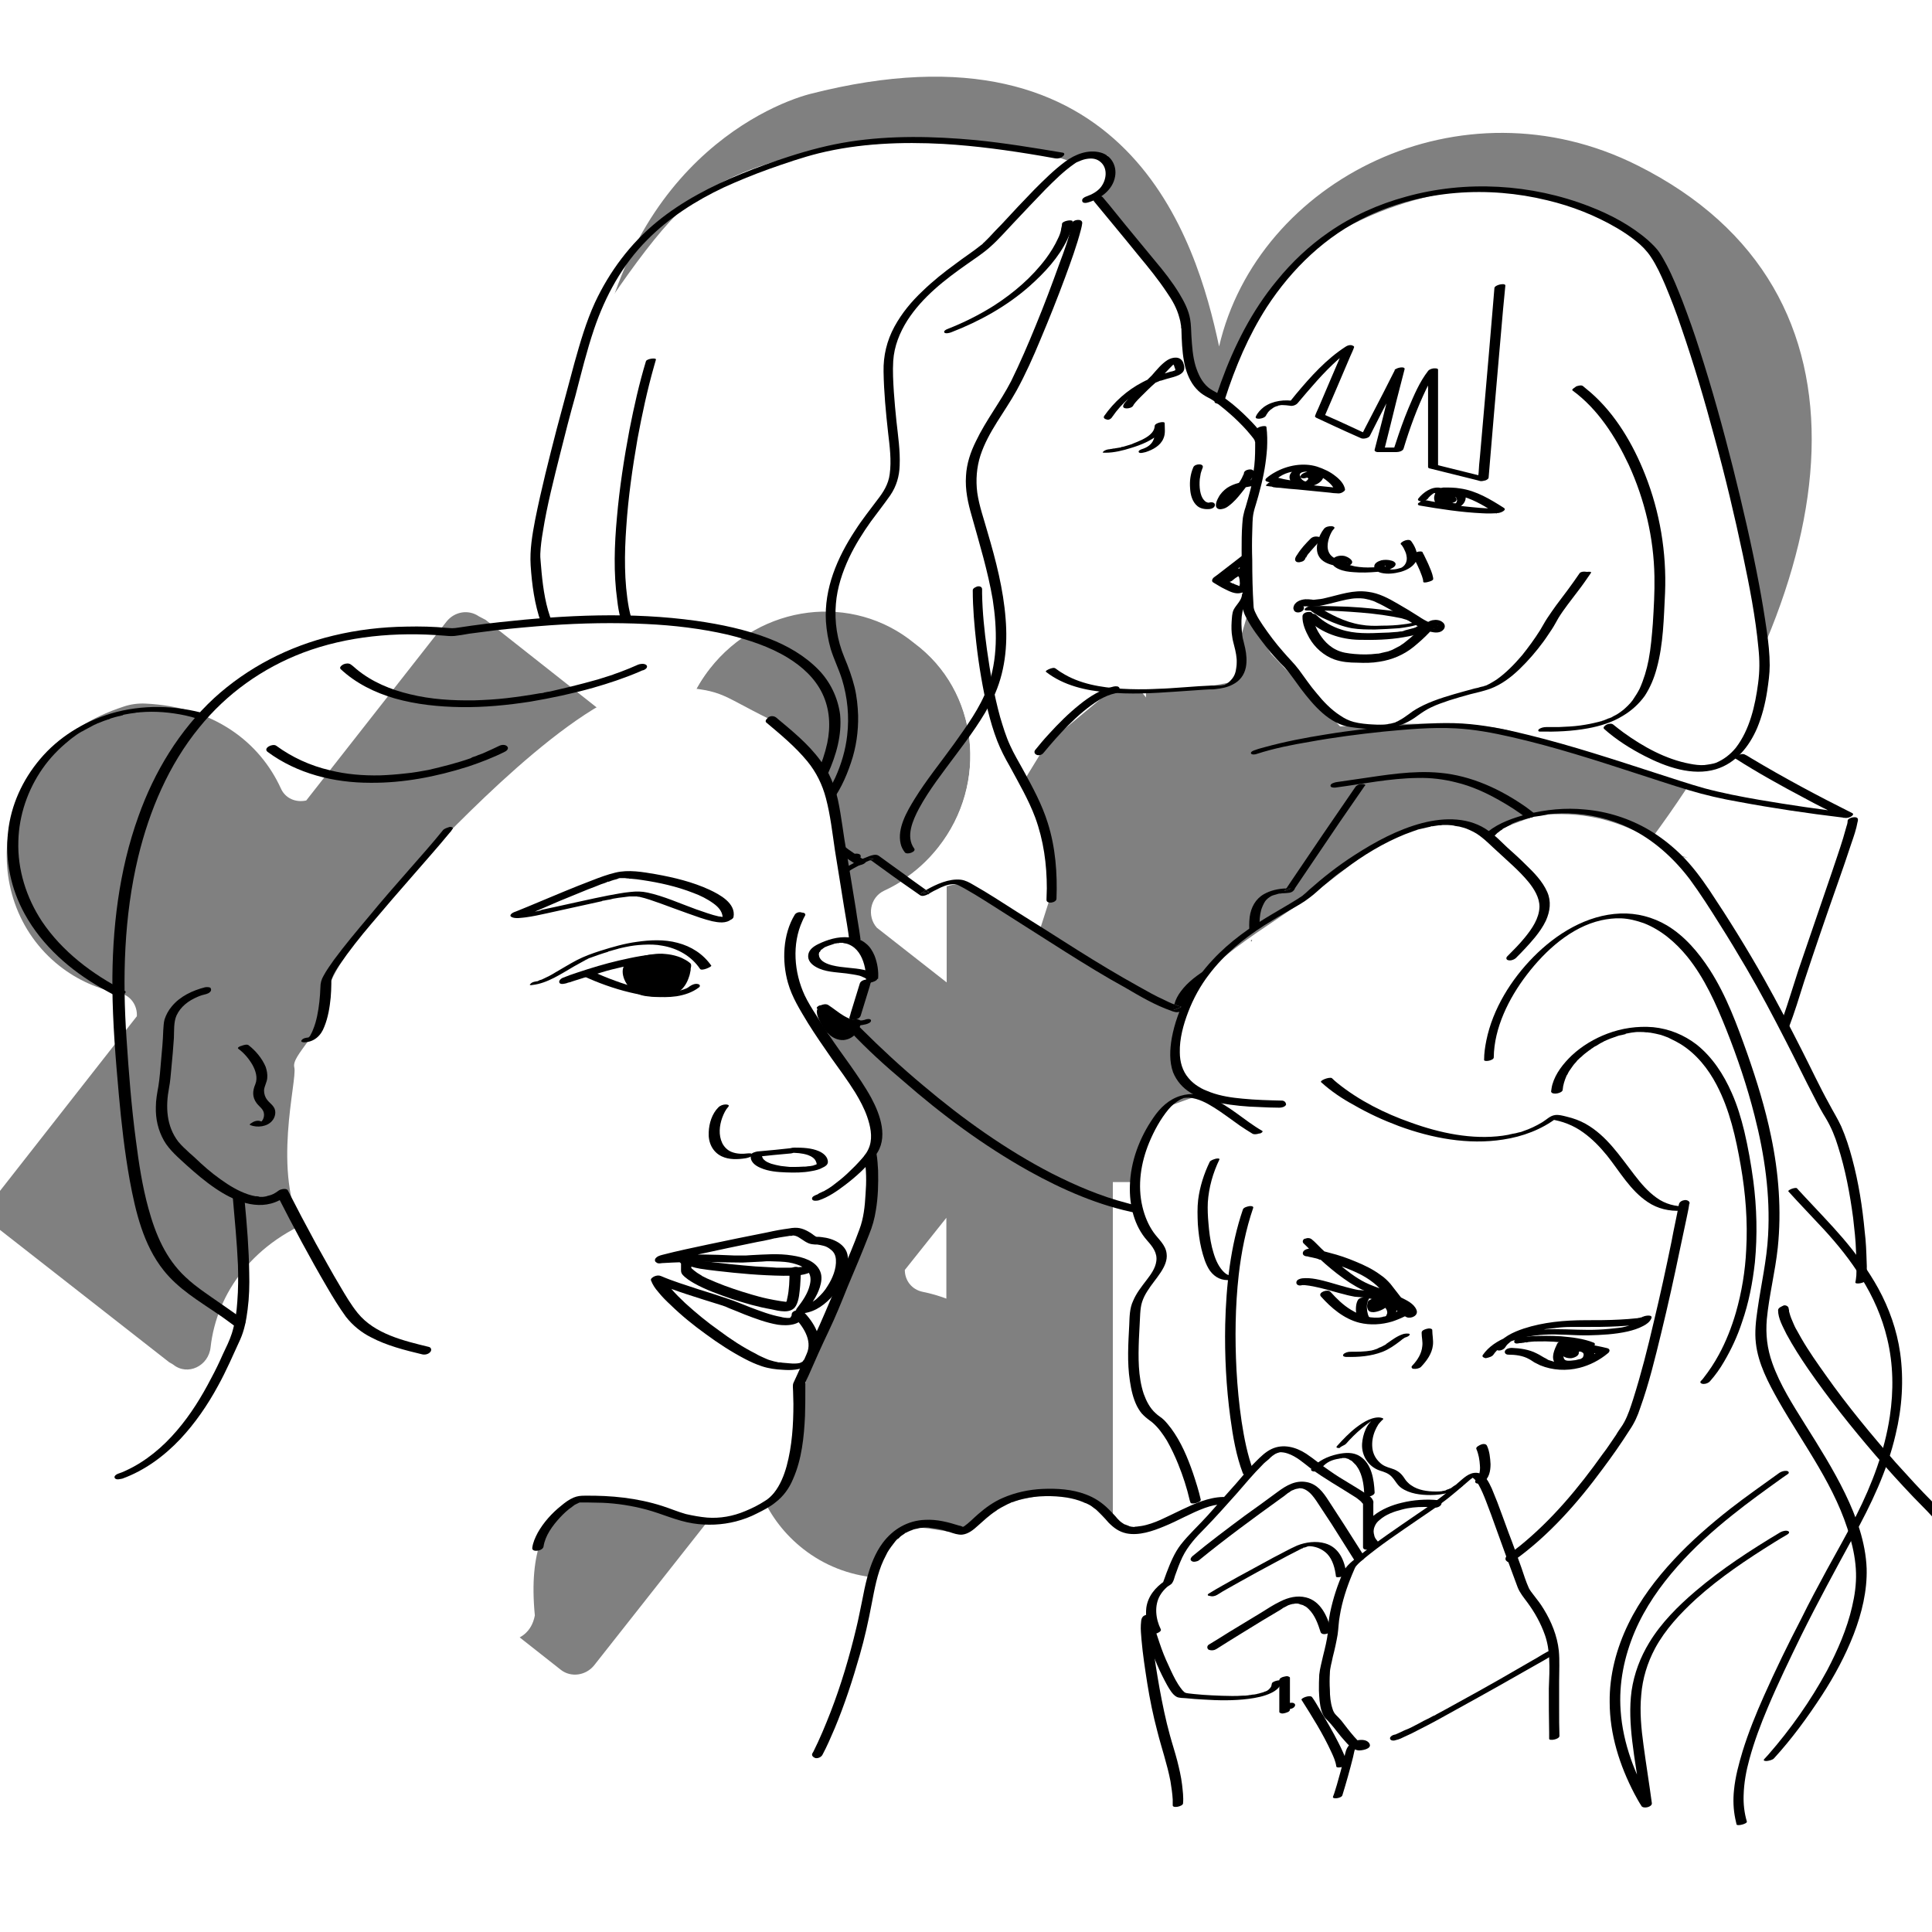<?xml version="1.0" encoding="utf-8"?>
<!-- Generator: Adobe Illustrator 24.1.3, SVG Export Plug-In . SVG Version: 6.00 Build 0)  -->
<svg version="1.1" id="Calque_1" xmlns="http://www.w3.org/2000/svg" xmlns:xlink="http://www.w3.org/1999/xlink" x="0px" y="0px"
	 viewBox="0 0 600 600" style="enable-background:new 0 0 600 600;" xml:space="preserve">
<rect x="0" y="0" width="600" height="600" fill="#808080" stroke="none"/>
<style type="text/css">
	.st0{fill:#FFFFFF;}
</style>
<path class="st0" d="M541.1,164.2c-6.3-20.3-17.8-75-25.7-82.9c-7.9-7.9-27.8-23.8-55-22.6c-27.2,1.1-61.9,17.2-70.7,40.4
	c-8.8,23.2-10.9,26.5-10.9,26.5c-10.3-6.9-9.7-20.5-9.7-20.5l-4.3-13.8L348.2,72l-7-10l2.8-4.8v-8.9l-7.4,0.4l-4.3,1.4
	c0,0-16-6.2-39-6.2c-23.1,0-59.9,2.4-81.1,20.8c-21.2,18.4-69.9,106-69.9,106l69.5,55.2c1.4-6.5,4.3-12.8,8.7-18.5
	c15.7-20,44.3-23.6,63.5-7.8c19.9,14.8,23.1,43.6,7.4,63.5c-3.3,4.2-7.1,7.6-11.3,10.3l5.3,4.3l9.5-2.7l3.2-0.7l24.7,14.9l3.9-12.2
	l-3-21.8l-5.8-12.8l6.8-11.1l20.2-16.8l28.6-1l9.8-1.8l1.7-12.7l2.4-8.1l7.3,12.1l21.5,22.6c0,0,38.6-2.6,52.9,1.4
	c14.2,4,61.9,19.4,61.9,19.4l15.1-6.8l2-28C548,211.5,547.4,184.6,541.1,164.2z"/>
<g>
	<path class="st0" d="M286.6,401.2c2.5,0.5,4.9,1.2,7.3,2.1v-25.1L281,394.4C281,397.6,283.1,400.5,286.6,401.2z"/>
	<path class="st0" d="M607.7-15.7l-655.3,2.8L-72,616.3l691.1-2.5L607.7-15.7z M519.5,265.6c-0.6-0.5-1.3-1.1-2-1.5
		c2.1,0.8,4.3,1.6,6.7,2.3L519.5,265.6z M512.7,260.7c-18.7-11.3-36.6-7.1-36.6-7.1l-14.2,5.3c-10.4-6.5-21.8-4.1-32.3,2.8
		c-8.5,4.9-15.3,11.3-25.6,18.6c-18.1,12.9-38.3,22.8-38.3,42.7l-0.2,0.5l1.2,11.5l5.2,5.3l-8.3,3l-7.5,9.1l-3.3,14.7h-7.2v105.4
		l-8.8-7.2l0,0l-0.3-0.2l-11.4-1.1l-12.8,2.7l-10.3,7.5c-0.3,4-13.8-0.3-17.3,0.3c-5.8,1-9,5.9-13.1,15.4
		c-7.9-0.8-15.6-3.7-22.2-8.9c-5.6-4.4-9.9-10-12.6-16.1c-1.4-3.2-5.1-4.4-8.3-3.5l-44,55.8c-2.6,3.2-7.2,3.8-10.3,1.4L121.4,477
		l-0.7-0.8l-0.3-0.2c-4.4-3.5-2.9-10.6,2.5-12.6c15.9-5.8,29-20.6,31.3-43.5c-0.1-4.3-0.8-8.4-2.1-12.4c-3.5-9.3-8.7-16.3-15-21.3
		c-6.4-4.9-14.5-8.3-24.2-9.5c-4.2-0.2-8.4,0.1-12.6,1c-21.7,7.6-33,23.9-34.9,40.7c-0.6,5.8-7.1,9-11.6,5.4l-0.3-0.2l-0.9-0.5
		l-52.8-41.3c-3.1-2.4-3.6-7-1.1-10.3l43.8-55.9c0.2-3.3-1.9-6.5-5.4-7.2c-6.6-1.2-13-4-18.6-8.4c-26.4-20.8-21.8-67,20-80.6
		c2.1-0.7,4.4-1,6.6-0.9c21.5,1,35.6,12.1,42.1,26.3c1.4,3.2,4.7,4.5,7.9,3.8l43.6-55.6c2.5-3.1,6.8-3.8,10-1.6l2.1,1.1l50.1,39.5
		c4.1,2.2,9.6-0.1,10.6-4.9c1.3-6.8,4.3-13.5,9-19.5c15.7-20,44.3-23.6,63.5-7.8c19.9,14.8,23.1,43.6,7.4,63.5
		c-4.7,5.9-10.5,10.4-16.8,13.3c-4.5,2.1-5.4,8-2.3,11.5l21.7,17v-43.4h31.4l-0.2-3.1l-7.3-16l6.8-11.1l14.3-13.6l12.8-6.4l4.1,5.1
		v-85.6H183.3c4.8-76.9,54.2-98.1,68.2-101.8c99-25.4,120.1,45.4,127.1,78.4c12-51.7,75.1-83.8,130-56.2
		C586.6,90.5,573.2,179,512.7,260.7z"/>
</g>
<g id="Calque_1_2_">
	<g>
		<g>
			<path d="M339.8,62.6c4.6,5.6,9.3,11.2,13.9,16.9c3,3.6,6,7.3,8.6,11.2c1.8,2.6,3.2,5,4,8.1c0.2,0.6,0.3,1.2,0.4,1.9
				c0.1,0.3,0.1,0.7,0.1,0.9c0,0.2,0,0.3,0.1,0.5c0,0.1,0,0.2,0,0.2c0-0.3,0,0.1,0,0.1c0.1,3.3,0.2,6.6,0.8,9.8
				c0.5,2.8,1.5,5.6,3.2,7.8c0.8,1,1.7,1.9,2.8,2.6c1,0.7,2.1,1.1,3.1,1.8c2.3,1.6,4.4,3.4,6.5,5.3c1.8,1.7,3.6,3.5,5.2,5.5
				c0.3,0.3,0.5,0.7,0.8,1c0.1,0.2,0.2,0.3,0.3,0.5c0.1,0.1,0.2,0.3,0,0.1c0.1,0.1,0.1,0.2,0.1,0.3c0.1,0.1,0.1,0.2,0.1,0.3
				c0.1,0.2,0-0.3,0,0.1c0,0.4,0,0.9,0,1.3c0,2.6-0.1,5.1-0.5,7.6c-0.2,1-0.3,1.9-0.8,2.7c-0.1,0.2,0.2-0.1,0,0c0,0-0.4,0.3,0.1-0.1
				c-0.4,0.3,0.2-0.1-0.2,0.1c-0.4,0.2,0.3-0.1-0.1,0.1c-0.2,0.1-0.4,0.1-0.7,0.2c-0.1,0-0.2,0.1-0.3,0.1c-0.4,0.1,0.4-0.1,0,0
				c-0.2,0.1-0.5,0.1-0.7,0.1c-0.7,0.1-1.3,0.2-2,0.4c-1.2,0.3-2.4,0.8-3.5,1.5c-1.1,0.8-2.1,1.8-2.7,3c-0.4,0.7-0.8,1.6-0.8,2.4
				c0,1,0.9,1.4,1.8,1.2c0.8-0.1,1.6-0.5,2.2-1c1.5-1.1,2.8-2.6,3.9-4c1.2-1.5,2.4-3,3.3-4.7c0.3-0.5,0.6-1.1,0.6-1.7
				c0.1-1.5-3.1-1-3.1,0.3c0,0.1,0,0.2-0.1,0.3c0,0.1-0.2,0.5-0.1,0.2c-0.1,0.3-0.3,0.6-0.4,0.9c-0.4,0.8-0.9,1.5-1.4,2.2
				c-0.9,1.3-2.3,3-3.6,4.3c-0.3,0.3-0.5,0.5-0.8,0.8c-0.1,0.1-0.3,0.3,0,0c-0.1,0.1-0.1,0.1-0.2,0.2c-0.1,0.1-0.3,0.2-0.4,0.3
				c-0.1,0.1-0.5,0.3,0,0c-0.2,0.1-0.5,0.2,0.1,0c0.2-0.1,0.7-0.1,0.9,0c0.2,0.1,0.3,0.1,0.4,0.3c-0.2-0.2,0.1,0.3,0.1,0.1
				c-0.1-0.3-0.1,0.2,0-0.1c0.1-0.1,0.1-0.3,0.1-0.4c0.1-0.5,0.2-0.7,0.4-1.2c0.3-0.5,0.5-1,0.9-1.5c0.2-0.2,0.3-0.3,0.4-0.4
				c0.1-0.1,0.2-0.2,0.3-0.3c0.1-0.1,0.5-0.3,0.3-0.2c0.2-0.1,0.5-0.3,0.8-0.4c0.1-0.1,0.2-0.1,0.3-0.1c-0.4,0.2,0.1,0,0.1-0.1
				c0.5-0.2,1.1-0.3,1.6-0.4c0.1,0,0.5-0.1,0.1,0c0.1,0,0.2-0.1,0.2-0.1c0.2-0.1,0.5-0.1,0.7-0.1c0.5-0.1,1.1-0.2,1.6-0.3
				c0.9-0.3,1.9-0.7,2.5-1.4c0.7-0.8,0.9-1.9,1.1-2.9c0.5-2.5,0.5-5,0.6-7.5c0-0.8,0.1-1.7,0-2.6c-0.1-0.6-0.5-1.1-0.8-1.6
				c-1.2-1.8-2.8-3.5-4.4-5.1c-2-2-4.2-4-6.5-5.7c-1-0.8-2-1.5-3-2.1c-1-0.6-2.1-1.1-2.9-1.8c-2-1.7-3.1-4.1-3.9-6.6
				c-0.9-3-1.1-6.2-1.3-9.3c-0.1-1.8-0.1-3.6-0.4-5.3c-0.5-2.9-1.9-5.5-3.4-8c-2.2-3.6-4.8-6.9-7.5-10.1c-4.1-5-8.3-10-12.4-15.1
				c-1.2-1.5-2.5-3.1-3.8-4.6C341.8,60.3,338.9,61.5,339.8,62.6L339.8,62.6z"/>
		</g>
	</g>
	<g>
		<g>
			<path d="M345.4,129.5c1.5-2.2,3.3-4.2,5.3-5.9c1.6-1.4,3.5-2.6,5.2-3.5c0.8-0.4,1.7-0.8,2.6-1.1c0.4-0.2,0.8-0.3,1.2-0.5
				c0.1-0.1,0.2-0.1,0.3-0.1c-0.3,0.1-0.1,0.1-0.1,0c0.2-0.1,0.4-0.2,0.7-0.2c1.2-0.4,2.6-0.8,3.8-1.1c1-0.3,2.2-0.7,2.9-1.5
				c0.8-0.9,0.5-2.1,0.1-3.1c-0.9-2-3.3-1.6-4.8-0.7c-1.9,1.2-3.4,3.1-4.9,4.8c-1.8,1.8-3.7,3.6-5.5,5.4c-0.7,0.7-1.4,1.4-2.1,2.2
				c-0.4,0.5-1,1-1.2,1.6c-0.7,1.5,2.5,1.2,3,0.2c0.1-0.2,0.2-0.3,0.3-0.5c0.2-0.3-0.1,0.1,0.1-0.1c0.1-0.1,0.2-0.3,0.3-0.4
				c0.5-0.6,1.1-1.2,1.7-1.8c1.5-1.5,3-3,4.6-4.4c1.5-1.4,2.9-2.9,4.3-4.4c0.4-0.4,0.8-0.8,1.1-1.1c0.2-0.2,0.4-0.3,0.5-0.4
				c0.2-0.1-0.2,0.1,0,0c0.3-0.2,0,0-0.2,0.1c-0.4,0.1,0.2,0-0.2,0c-0.4,0,0.3,0.1-0.2,0c-0.3-0.1-0.1-0.1,0.1,0.1
				c-0.2-0.2,0.1,0.1,0.1,0.1c0.1,0.2,0.1,0.1,0.2,0.3c0.1,0.3,0.2,0.7,0.3,0.9c0.1,0.2,0.1,0.3,0.1,0.5c0.1,0.3,0,0.1,0,0.1
				c-0.1,0.3,0.1-0.2,0,0.1c-0.1,0.2,0.2-0.3,0.1-0.1c-0.2,0.2,0.2-0.1,0.1-0.1c-0.1,0.1-0.1,0.1-0.2,0.1c0.1-0.1,0.4-0.2,0.1-0.1
				c-0.2,0.1-0.3,0.2-0.5,0.2c-0.4,0.2,0.3-0.1,0.1,0c-0.1,0.1-0.2,0.1-0.3,0.1c-0.3,0.1-0.5,0.2-0.8,0.2c-3,0.9-6,1.8-8.8,3.3
				c-4.8,2.5-8.8,6.1-11.9,10.5c-0.4,0.7,0.4,1,0.9,1.1C344.1,130.5,345,130.2,345.4,129.5L345.4,129.5z"/>
		</g>
	</g>
	<g>
		<g>
			<path d="M343.3,140.6c2.7,0,5.5-0.7,8-1.5c3-0.9,6.2-2.2,8.6-4.3c1-0.9,1.7-2,1.8-3.4c-1,0.3-2.1,0.5-3.1,0.9
				c0,1.4,0.2,2.8-0.3,4.1c-0.6,1.7-2.1,2.6-3.7,3.1c-0.3,0.1-1.3,0.5-0.9,1c0.4,0.4,1.6,0,2.1-0.1c2.2-0.7,4.6-2,5.5-4.2
				c0.7-1.5,0.4-3.2,0.4-4.8c0-0.7-3.1-0.1-3.1,0.9c-0.1,2.2-2.4,3.5-4,4.3c-0.7,0.3-0.9,0.4-1.6,0.7c-0.3,0.1-0.7,0.3-1,0.4
				c-0.2,0.1-0.3,0.1-0.4,0.2c-0.1,0-0.6,0.2-0.3,0.1c-0.7,0.2-1.3,0.4-2,0.6c-0.3,0.1-0.6,0.2-0.9,0.2c-0.1,0-0.5,0.1-0.2,0.1
				c-0.2,0.1-0.3,0.1-0.5,0.1c-0.6,0.1-1.2,0.2-1.8,0.3c-0.1,0-0.1,0-0.2,0c-0.3,0.1,0.2,0,0,0c-0.1,0-0.2,0-0.3,0.1
				c-0.2,0-0.5,0-0.7,0.1c-0.7,0-1.7,0.3-2.1,0.8C342.1,140.6,342.9,140.6,343.3,140.6L343.3,140.6z"/>
		</g>
	</g>
	<g>
		<g>
			<path d="M370.6,145.1c-0.9,2.1-1.2,4.3-1,6.6c0.1,2,0.7,4.2,2.3,5.5c1,0.8,2.4,1,3.7,0.9c0.7-0.1,1.6-0.4,1.7-1.2
				c0.1-0.8-0.9-1-1.4-0.9c-0.2,0-0.3,0.1-0.5,0.1c0.4,0-0.1,0-0.2,0c-0.3,0,0.2,0.1-0.1,0c-0.1-0.1-0.2-0.1-0.3-0.1
				c0.3,0.1-0.1-0.1-0.2-0.1s-0.2-0.2-0.3-0.2c-0.2-0.2,0.1,0.1-0.1-0.1c-0.1-0.1-0.2-0.2-0.3-0.3c-0.7-0.8-1-1.8-1.2-2.9
				c-0.2-1.2-0.2-2.4-0.1-3.6c0.1-0.7,0.2-1.2,0.3-1.8c0.2-0.7,0.3-0.9,0.5-1.5C374.3,143.8,371.1,143.9,370.6,145.1L370.6,145.1z"
				/>
		</g>
	</g>
	<g>
		<g>
			<path d="M388.2,176.3c0-1,0-2,0-3c0-1.3-1.9-1.1-2.6-0.6c-2.5,1.9-5,3.9-7.5,5.8c-0.4,0.3-0.7,0.5-1.1,0.8
				c-0.5,0.4-0.9,1.2-0.2,1.6c1.2,0.7,2.4,1.5,3.7,2.1c1.4,0.7,3,1.5,4.6,1.2c1-0.2,2-0.6,2.6-1.5c0.4-0.7,0.5-1.5,0.4-2.3
				c-0.1-1-0.2-2-0.7-2.9c-0.4-0.7-1.2-1-2.1-1c-1.8,0-3.4,1.2-4.7,2.4c-0.5,0.4-0.8,1.1-0.2,1.6c0.6,0.4,1.7,0.3,2.3-0.2
				c0.5-0.4,0.9-0.8,1.5-1.1c0.1-0.1,0.2-0.2,0.3-0.2c0.3-0.2-0.3,0.2,0.1,0c0.1-0.1,0.2-0.1,0.3-0.2c0.2-0.1,0.3-0.1-0.2,0.1
				c0.1,0,0.1-0.1,0.2-0.1c0.3-0.1-0.4,0.1-0.1,0c0.2,0-0.4-0.1-0.2,0c0.2,0.1-0.4-0.1-0.2-0.1c0.3,0.1-0.3-0.2,0,0l0.1,0.1
				c-0.2-0.2-0.2-0.2-0.1-0.1c0.1,0.1,0.1,0.1,0.1,0.1c0.1,0.1,0.2,0.4,0.1,0.1c0.1,0.1,0.1,0.3,0.2,0.4c0.1,0.4,0.2,0.8,0.2,1.2
				s0.1,0.7,0,1.1c0,0.2-0.1,0.3-0.1,0.4s0-0.1,0.1-0.1c-0.1,0.1-0.1,0.2-0.1,0.3c0,0.1-0.1,0.1-0.1,0.2c-0.1,0.2,0.2-0.3,0.1-0.1
				c-0.2,0.3,0.3-0.2,0,0c-0.2,0.2,0.4-0.2,0.2-0.1c-0.2,0.1,0.3-0.1,0.3-0.1c-0.1,0-0.1,0.1-0.2,0.1c-0.3,0.1,0.4-0.1,0.2-0.1
				c-0.4,0,0.3,0.1,0,0c-0.1,0-0.3-0.1-0.4-0.1c-0.4-0.1,0.3,0.1-0.1,0c-0.2-0.1-0.3-0.1-0.5-0.2c-0.3-0.1-0.5-0.2-0.8-0.3
				c-0.2-0.1-0.3-0.1-0.4-0.2c-0.1-0.1-0.2-0.1-0.3-0.1c0.3,0.2,0.1,0-0.1,0c-1.2-0.6-2.4-1.4-3.6-2c-0.1,0.5-0.1,1.1-0.2,1.6
				c2.5-1.9,5-3.9,7.5-5.8c0.4-0.3,0.7-0.5,1.1-0.8c-0.9-0.2-1.7-0.4-2.6-0.6c0,1,0,2,0,3c0,0.8,0.8,1.1,1.5,1
				C387.1,177.5,388.2,177.2,388.2,176.3L388.2,176.3z"/>
		</g>
	</g>
	<g>
		<g>
			<path d="M385.7,184.7c-0.1,1.8-1.8,3.1-2.6,4.7c-0.5,1.1-0.5,2.4-0.6,3.6c-0.1,1.6-0.1,3.3,0.2,4.9c0.1,0.9,0.4,1.8,0.6,2.7
				c0.9,3.3,1.6,8-1.1,10.7c-0.1,0.1-0.2,0.2-0.3,0.3c-0.1,0.1-0.3,0.2-0.2,0.2c-0.1,0.1-0.2,0.2-0.3,0.2c-0.1,0.1-0.4,0.3-0.2,0.2
				c-0.1,0.1-0.3,0.1-0.4,0.2c-0.2,0.1,0.1,0,0.1,0c-0.1,0.1-0.2,0.1-0.3,0.1c-0.1,0.1-0.4,0.1-0.1,0.1c-0.1,0.1-0.6,0.2-0.3,0.1
				c-1.2,0.3-2.5,0.2-3.9,0.2c-2.7,0.1-5.3,0.3-8,0.5c-6.6,0.5-13.2,0.9-19.9,0.5c-6.5-0.4-13.2-1.5-18.7-5
				c-0.7-0.4-1.3-0.9-1.9-1.3c-0.5-0.4-1.5,0-2,0.2c-0.2,0.1-1.4,0.6-0.9,0.9c5.4,4.2,12.4,5.8,19,6.3c7,0.7,14.1,0.3,21.2-0.2
				c2.9-0.2,5.8-0.4,8.7-0.6c0.6,0,1.2-0.1,1.8-0.1c0.2,0-0.1,0-0.1,0c0.1,0,0.2,0,0.2,0c0.2,0,0.3,0,0.4,0c0.5,0,1,0,1.5-0.1
				c1.7-0.2,3.5-0.5,5.2-1.4c2.2-1.1,3.6-2.9,4.1-5.3c0.4-2,0.2-4.1-0.2-6c-0.2-0.7-0.3-1.4-0.5-2.1c-0.4-1.3-0.5-2.7-0.6-4.1
				c-0.1-1.6-0.1-3.3,0.2-4.8c0.3-1.6,1.2-2.6,2.1-3.9c0.5-0.8,0.9-1.5,0.9-2.4C388.9,183.3,385.8,183.7,385.7,184.7L385.7,184.7z"
				/>
		</g>
	</g>
	<g>
		<g>
			<path d="M324,233.9c2.5-3,5-5.9,7.8-8.7c2.9-2.9,6-5.6,9.5-7.8c1.6-1,3.3-1.7,5.1-2.1c0.6-0.1,1.5-0.7,1.3-1.5
				c-0.2-0.8-1.2-0.7-1.8-0.6c-3.9,0.8-7.5,3.1-10.6,5.6c-3.5,2.8-6.6,5.9-9.6,9.2c-1.5,1.6-2.9,3.3-4.2,4.9
				c-0.4,0.5-0.3,1.2,0.4,1.5C322.5,234.7,323.5,234.5,324,233.9L324,233.9z"/>
		</g>
	</g>
	<g>
		<g>
			<path d="M337.8,62.9c3.9-1.1,7.8-3.9,8.5-8.1c0.6-3.3-1.2-6.5-4.4-7.4c-3.9-1.1-8,0.5-11.1,2.8c-3.5,2.6-6.6,5.7-9.6,8.7
				c-3.4,3.5-6.7,7-10,10.6c-1.4,1.4-2.7,2.8-4,4.2c-0.5,0.5-1,1-1.5,1.5c-0.2,0.2-0.4,0.3-0.5,0.5c-0.2,0.2,0.2-0.2-0.1,0.1
				c-0.1,0.1-0.3,0.2-0.4,0.3c-2.6,2.1-5.3,3.8-7.9,5.8c-3.6,2.6-7.1,5.4-10.3,8.5c-3.4,3.2-6.4,6.8-8.7,11c-2.4,4.4-3.5,9.1-3.4,14
				c0.1,6.3,0.7,12.6,1.4,18.9c0.5,4.3,1.1,8.7,0.5,13c-0.4,3.1-2,5.6-3.8,7.9c-2.3,3.1-4.8,6.2-6.9,9.5c-5.6,8.5-9.7,18.1-9.1,28.3
				c0.2,2.9,0.7,5.8,1.5,8.6c1,3.2,2.5,6.2,3.5,9.4c1.7,5.6,2.3,11.5,1.6,17.4c-0.5,4.5-1.8,8.9-3.7,13.1c-0.7,1.5-1.5,3-2.4,4.5
				c-0.3,0.5-0.7,1.1-1,1.6c-0.2,0.2-0.3,0.4-0.4,0.6c-0.1,0.1-0.1,0.2-0.2,0.3c0.2-0.2,0,0-0.1,0.1c-0.2,0.3-0.5,0.7-0.7,0.9
				c-0.5,0.5-0.3,1.2,0.4,1.4c0.7,0.3,1.7-0.1,2.2-0.6c3.3-3.9,5.5-8.7,7.1-13.5c1.6-4.7,2.3-9.7,2.2-14.6c-0.1-2.9-0.4-5.9-1.1-8.8
				c-0.8-3.2-1.9-6.2-3.2-9.3c-2.2-5.3-3.1-11-2.6-16.6c0.4-5,2-9.8,4.1-14.3c1.9-4,4.3-7.8,6.8-11.3c2-2.7,4.1-5.4,6-8.1
				c1.9-2.8,2.8-5.9,2.9-9.2c0.2-4.6-0.5-9.2-1-13.8c-0.3-3-0.6-6-0.8-9c-0.2-3.2-0.4-6.5-0.2-9.7c0.3-4.6,2-8.8,4.4-12.6
				c4.7-7.3,11.7-12.7,18.7-17.6c2.4-1.7,4.9-3.3,7.1-5.3c2.6-2.3,4.8-4.9,7.2-7.4c3.3-3.5,6.6-7,9.9-10.4c2.8-2.8,5.6-5.6,8.9-7.9
				c0.7-0.5,0.7-0.5,1.5-0.8c0.9-0.4,1.8-0.7,2.7-0.8c1.5-0.2,2.9,0,4.1,1.1c2.2,2,1.7,5.5,0,7.7c-1.1,1.4-2.8,2.3-4.5,2.9
				c-0.6,0.2-1.5,0.7-1.3,1.4C336.1,63.1,337.2,63.1,337.8,62.9L337.8,62.9z"/>
		</g>
	</g>
	<g>
		<g>
			<path d="M329.8,69.6c0,0.1,0,0.2,0,0.2c0,0.2,0-0.1,0,0.1s-0.1,0.3-0.1,0.5c-0.1,0.4-0.2,0.8-0.2,1.1c-0.2,0.9-0.5,1.7-0.9,2.5
				c-1,2.2-2.3,4.3-3.7,6.2c-4.4,5.9-10,10.7-16.2,14.7c-4.6,2.9-9.4,5.3-14.5,7.3c-0.3,0.1-1.3,0.6-0.9,1.1
				c0.4,0.4,1.6,0.1,2.1-0.1c8.8-3.4,17.3-8.1,24.4-14.4c4.6-4.1,9-8.8,11.7-14.5c0.8-1.7,1.6-3.6,1.6-5.6
				C332.9,68.1,329.8,68.6,329.8,69.6L329.8,69.6z"/>
		</g>
	</g>
	<g>
		<g>
			<path d="M332.9,69.4c-0.8,4.3-2.4,8.5-3.9,12.5c-2.3,6.4-4.7,12.8-7.3,19.1c-2.4,5.9-4.9,11.7-7.7,17.4
				c-3.3,6.4-7.8,12.1-10.9,18.6c-1.7,3.4-2.9,7-3.1,10.8c-0.3,4.3,0.6,8.4,1.8,12.5c2.4,8.6,5,17.1,6.5,25.9
				c1.4,9.1,1.6,18.6-1.6,27.3c-2.3,6.3-6.5,12-10.4,17.5c-4.1,5.7-8.6,11.2-12.3,17.2c-2.4,3.9-5.4,9.1-4.3,13.8
				c0.2,1,0.7,1.9,1.3,2.7c0.7,0.9,3.7-0.2,2.9-1.2c-2.7-3.7-0.4-8.8,1.5-12.4c3.2-5.9,7.4-11.2,11.4-16.6
				c4.2-5.6,8.5-11.4,11.6-17.7c3.7-7.7,4.6-16.3,3.9-24.7c-0.7-9.1-3-18-5.6-26.8c-1.1-4-2.6-8.1-3.2-12.3c-0.5-3.9-0.2-7.9,1-11.6
				c2.4-7.3,7.5-13.4,11.2-20.1c2.8-5.1,5.2-10.5,7.4-15.8c2.7-6.4,5.3-12.9,7.7-19.4c1.8-4.9,3.6-9.8,4.9-14.8
				c0.2-0.7,0.3-1.3,0.4-2C336.2,67.7,333,68.2,332.9,69.4L332.9,69.4z"/>
		</g>
	</g>
	<g>
		<g>
			<path d="M302.1,183.3c0,5.5,0.5,11,1.1,16.4c0.8,7.1,2,14.1,3.6,21c0.8,3.2,1.7,6.3,2.9,9.4c1.1,2.8,2.4,5.3,3.9,7.9
				c2.8,5.2,5.8,10.3,7.9,15.9c2.6,7.1,3.6,14.5,3.6,22c0,1.1-0.1,2.3-0.1,3.5c-0.1,1.5,3.1,1,3.1-0.3c0.3-7.9-0.3-15.9-2.7-23.5
				c-1.8-5.8-4.7-11.1-7.6-16.4c-1.4-2.6-2.9-5-4.1-7.7c-1.3-2.8-2.2-5.8-3.1-8.8c-1.9-6.9-3.1-13.9-4.1-21
				c-0.8-5.8-1.4-11.6-1.5-17.3c0-0.5,0-0.9,0-1.4c0-0.8-0.8-1-1.4-0.9C303.3,182.2,302.1,182.6,302.1,183.3L302.1,183.3z"/>
		</g>
	</g>
	<g>
		<g>
			<path d="M330,47.4c-9-1.5-18-3-27.1-3.9c-13-1.2-26.2-1.5-39.1,0.5c-6.4,1-12.5,2.6-18.7,4.6c-5,1.6-10,3.4-14.9,5.4
				c-9.3,3.8-18.4,8.5-26.2,14.9c-8.2,6.7-14.7,15.4-19.2,25c-2.8,6.1-4.6,12.4-6.4,18.8c-1.8,6.8-3.7,13.7-5.5,20.5
				c-2.4,9.3-4.8,18.7-6.7,28.2c-0.9,4.7-1.7,9.4-1.4,14.2c0.4,6,1.2,12,3.2,17.7c1.2,0,2.3,0,3.5,0c-2-4.9-2.8-10.3-3.3-15.5
				c-0.1-1.1-0.2-2.3-0.3-3.5c0-0.4-0.1-0.9-0.1-1.3c0-0.2,0-0.4,0-0.5c0,0,0,0,0,0c0,0,0,0,0,0c0,0,0,0,0-0.1c0-0.1,0-0.3,0-0.4
				c0.1-2.3,0.4-4.6,0.8-6.9c1.3-8.2,3.4-16.3,5.4-24.3c1.5-6,3-11.9,4.7-17.9c1.8-6.9,3.5-13.9,5.8-20.7c3.5-10.3,8.8-20,16.5-27.7
				c6.8-6.9,15.1-12.2,23.8-16.3c4.6-2.1,9.3-4,14-5.7c5.1-1.8,10.3-3.6,15.5-4.9c12.6-3.1,25.8-3.6,38.7-2.9
				c10.2,0.6,20.3,2,30.3,3.7c1.5,0.3,3,0.5,4.5,0.8c0.8,0.1,1.7-0.1,2.2-0.6C330.7,48.1,330.7,47.5,330,47.4z"/>
		</g>
	</g>
	<g>
		<g>
			<path d="M198,136.2c1.4-7.5,3-15,5.1-22.4c0.2-0.7,0.4-1.4,0.6-2.1c0.2-0.7-2.9-0.3-3.1,0.5c-2.1,6.9-3.7,14.1-5.1,21.2
				c-1.7,9-3.1,18.1-3.9,27.2c-0.8,8.6-1.1,17.4,0.1,25.9c0.2,1.8,0.5,3.6,1,5.5c0,0,0,0,0,0.1c1.1,0,2.2,0,3.4,0
				c-0.3-1.1-0.6-2.2-0.8-3.3c-1.5-8.2-1.4-16.8-0.8-25.2C195.1,154.5,196.4,145.4,198,136.2z"/>
		</g>
	</g>
	<g>
		<g>
			<path d="M464.1,89.5c-0.2,2-0.3,4-0.5,6c-0.4,4.7-0.8,9.5-1.2,14.2c-0.5,5.8-1,11.6-1.5,17.3c-0.4,5-0.9,9.9-1.3,14.9
				c-0.2,1.6-0.3,3.3-0.4,4.9c-0.1,0.8-0.2,1.6-0.2,2.3c0,0.1,0,0.1,0,0.1c0.9-0.3,1.7-0.7,2.6-1c-4.6-1.1-9.1-2.3-13.7-3.4
				c-0.7-0.2-1.3-0.3-1.9-0.5c0.2,0.1,0.4,0.3,0.6,0.4c0-3.4,0-6.7,0-10.1c0-5.4,0-10.7,0-16.1c0-1.2,0-2.5,0-3.7
				c0-0.5-1.1-0.4-1.4-0.4c-0.6,0.1-1.3,0.3-1.7,0.8c-2.7,3.5-4.4,7.6-6.1,11.6c-1.5,3.6-2.8,7.3-4,11c-0.3,0.8-0.5,1.5-0.7,2.3
				c0.7-0.4,1.5-0.7,2.2-1.1c-2,0-3.9,0-5.9,0c0.3,0.2,0.7,0.4,0.9,0.7c0.7-2.8,1.4-5.6,2.1-8.4c1.1-4.5,2.2-9,3.4-13.5
				c0.3-1,0.5-2.1,0.8-3.1c0.3-1.1-2.7-0.5-3,0.2c-1.2,2.4-2.4,4.7-3.6,7.1c-1.9,3.7-3.9,7.5-5.8,11.2c-0.4,0.9-0.9,1.7-1.4,2.6
				c0.9-0.2,1.8-0.5,2.7-0.7c-4.1-1.9-8.1-3.8-12.2-5.6c-0.6-0.3-1.2-0.5-1.8-0.8c0.1,0.2,0.2,0.3,0.3,0.5c2.7-6.2,5.3-12.4,8-18.7
				c0.4-0.9,0.8-1.7,1.1-2.6c0.2-0.4-0.5-0.6-0.8-0.7c-0.6-0.1-1.2,0.1-1.7,0.4c-6.1,3.9-11,9.4-15.6,14.9c-0.8,1-1.6,2-2.4,2.9
				c0.8-0.3,1.6-0.5,2.4-0.8c-3.4-0.6-7.1-0.2-9.9,1.8c-1,0.8-2,1.8-2.5,3c-0.3,0.7,1,0.7,1.4,0.6c0.7-0.1,1.5-0.4,1.8-1
				c0-0.1,0.1-0.1,0.1-0.2c-0.2,0.3,0.1-0.2,0.2-0.3c0.2-0.3,0.3-0.5,0.5-0.7c0.1-0.1,0.1-0.1,0.2-0.2c-0.2,0.2,0,0,0.1-0.1
				c0.2-0.2,0.3-0.3,0.5-0.4c0.1-0.1,0.2-0.1,0.3-0.2c0.1-0.1-0.2,0.1,0.1-0.1c0.2-0.1,0.4-0.3,0.6-0.4c0.1-0.1,0.1-0.1-0.1,0.1
				c0.1-0.1,0.1-0.1,0.2-0.1c0.1-0.1,0.3-0.1,0.4-0.2c0.1,0,0.1-0.1,0.2-0.1c-0.2,0.1-0.2,0.1-0.1,0.1c0.2-0.1,0.3-0.1,0.4-0.1
				c0.1,0,0.2-0.1,0.2-0.1c-0.2,0.1-0.2,0.1-0.1,0c0.2-0.1,0.3-0.1,0.5-0.1c0.4-0.1,0.4-0.1,0.8-0.1c0.8,0,1.6,0.1,2.4,0.2
				c0.8,0.2,1.9-0.2,2.4-0.8c4-4.7,7.9-9.4,12.5-13.5c1.5-1.3,3-2.5,4.6-3.6c-0.9-0.1-1.7-0.2-2.6-0.2c-2.7,6.2-5.3,12.4-8,18.7
				c-0.4,0.9-0.8,1.7-1.1,2.6c-0.1,0.2,0.2,0.4,0.3,0.5c4.1,1.9,8.1,3.8,12.2,5.6c0.6,0.3,1.2,0.5,1.8,0.8c0.7,0.3,2.3,0,2.7-0.7
				c1.2-2.4,2.4-4.7,3.6-7.1c1.9-3.7,3.9-7.5,5.8-11.2c0.4-0.9,0.9-1.7,1.4-2.6c-1,0.1-2,0.1-3,0.2c-0.7,2.8-1.4,5.6-2.1,8.4
				c-1.1,4.5-2.2,9-3.4,13.5c-0.3,1-0.5,2.1-0.8,3.1c-0.1,0.5,0.6,0.7,0.9,0.7c2,0,3.9,0,5.9,0c0.7,0,2-0.3,2.2-1.1
				c1.9-6.3,4.2-12.6,7.1-18.6c1-2,2.1-4,3.5-5.9c-1,0.2-2,0.3-3,0.4c0,3.4,0,6.7,0,10.1c0,5.4,0,10.7,0,16.1c0,1.2,0,2.5,0,3.7
				c0,0.2,0.4,0.4,0.6,0.4c4.6,1.1,9.1,2.3,13.7,3.4c0.7,0.2,1.3,0.3,1.9,0.5c0.5,0.1,1.1-0.1,1.6-0.2c0.3-0.1,0.9-0.4,1-0.8
				c0.2-2,0.3-4,0.5-6c0.4-4.7,0.8-9.5,1.2-14.2c0.5-5.8,1-11.6,1.5-17.3c0.4-5,0.9-9.9,1.3-14.9c0.2-2.4,0.5-4.8,0.7-7.3
				c0-0.1,0-0.1,0-0.1C467.3,87.8,464.1,88.5,464.1,89.5L464.1,89.5z"/>
		</g>
	</g>
	<g>
		<g>
			<path d="M380.4,124c3.2-10,7.3-19.7,13-28.6c7.8-12,18.4-22.2,31.4-28.3c17.3-8.1,37.3-9.4,55.7-4.9c7.6,1.8,15,4.7,21.8,8.7
				c3.9,2.3,7.9,5.1,10.4,8.9c1.8,2.7,3.1,5.6,4.4,8.6c1.8,4.3,3.5,8.7,5,13.2c3.9,11.3,7.3,22.8,10.4,34.4
				c3.3,12,6.2,24.2,8.8,36.5c2,9.5,3.9,19.1,4.8,28.8c0.4,3.8,0.4,7.1-0.1,10.9c-0.9,6.9-2.6,14.4-6.9,20c-1.7,2.1-3.8,3.7-6.2,4.7
				c-0.2,0.1-1,0.3-1.6,0.4c-0.4,0.1-1.4,0.2-2,0.3c-1.4,0.1-3-0.1-4.5-0.4c-7.5-1.4-14.5-5.3-20.6-9.7c-1.1-0.8-2.1-1.6-3.1-2.4
				c-0.5-0.5-1.5-0.4-2.1-0.1c-0.4,0.2-1.4,0.9-0.8,1.4c3.7,3.3,8.1,6.1,12.6,8.4c6.6,3.4,14.8,6.3,22.1,4.1
				c6.2-1.9,10.3-7,12.8-12.8c1.5-3.6,2.5-7.5,3.1-11.4c0.4-2.7,0.8-5.4,0.8-8.1c0-3.5-0.4-7.1-0.9-10.6c-0.7-4.9-1.5-9.7-2.4-14.5
				c-2.3-12.2-5.1-24.2-8.1-36.2c-3.1-12.3-6.5-24.6-10.4-36.7c-1.6-5.1-3.4-10.1-5.3-15.1c-1.5-3.8-3-7.6-4.9-11.2
				c-0.7-1.3-1.4-2.6-2.2-3.8c-1-1.5-2.3-2.7-3.6-3.9c-5.3-4.6-11.7-8-18.2-10.5c-18-7-38.4-8.2-57-3c-8.5,2.3-16.7,6-23.9,11
				c-6.1,4.2-11.5,9.3-16.2,15.1c-7.7,9.3-13.2,20.2-17.3,31.5c-0.7,2-1.4,3.9-2,5.9c-0.2,0.7,1,0.8,1.4,0.8
				C379.3,125,380.2,124.7,380.4,124L380.4,124z"/>
		</g>
	</g>
	<g>
		<g>
			<path d="M488.4,121.3c7.8,5.7,13.3,14.3,17.4,23c5,10.9,7.8,22.8,8,34.7c0.1,4.9-0.2,9.8-0.5,14.7c-0.3,3.7-0.6,7.5-1.3,11.2
				c-0.6,3.1-1.5,6.1-2.8,9c-0.6,1.2-1.4,2.4-2.2,3.6c-0.8,1.1-2,2.2-2.8,2.9c-0.6,0.5-1.2,0.9-1.8,1.3c-0.2,0.1-0.3,0.2-0.5,0.3
				c0.2-0.2-0.1,0.1-0.2,0.1c-0.4,0.2-0.8,0.4-1.1,0.6c-0.2,0.1-0.3,0.2-0.5,0.2c-0.1,0.1-0.6,0.3-0.3,0.1c-0.4,0.2-0.8,0.3-1.2,0.5
				c-0.4,0.2-0.8,0.3-1.2,0.4c-0.3,0.1,0,0,0.1,0c-0.1,0.1-0.3,0.1-0.4,0.1c-0.2,0.1-0.4,0.1-0.7,0.2c-2,0.5-3.5,0.8-5.6,1.1
				c-2.1,0.3-4.5,0.4-6.8,0.5c-1.2,0-2.6,0-3.8,0c-0.8,0-1.6,0.2-2.2,0.6c-0.4,0.3-0.4,0.8,0.2,0.8c5,0.1,10-0.1,14.9-1
				c3.8-0.7,7.5-1.8,10.9-3.9c2.7-1.6,5-3.7,6.8-6.2c1.7-2.6,2.9-5.5,3.7-8.5c2.1-7.6,2.2-15.7,2.6-23.5c0.5-12.5-1.6-25.1-6.2-36.7
				c-3.7-9.4-9.2-18.8-16.9-25.5c-0.8-0.7-1.6-1.3-2.4-2c-0.5-0.4-1.5-0.1-2.1,0.1C489.1,120.4,487.9,120.9,488.4,121.3L488.4,121.3
				z"/>
		</g>
	</g>
	<g>
		<g>
			<path d="M490.5,178.1c-2.3,3.4-4.8,6.7-7.3,10c-0.9,1.2-1.8,2.6-2.7,3.9c-0.8,1.2-1.4,2.4-2.2,3.7c-1.7,2.7-3.6,5.3-5.6,7.8
				c-2.4,2.8-5,5.5-8,7.6c-0.7,0.4-1.4,0.9-2,1.2c-0.3,0.2-0.7,0.3-1,0.5c0,0-0.1,0.1-0.3,0.1c-0.1,0.1-0.2,0.1-0.3,0.1
				c-0.1,0-0.4,0.1-0.2,0.1c0.2-0.1-0.1,0-0.1,0c-0.1,0.1-0.2,0.1-0.4,0.1c-0.3,0.1-0.5,0.1-0.8,0.2c-0.5,0.2-1.1,0.3-1.6,0.4
				c-1.1,0.3-2.2,0.6-3.3,0.9c-4.3,1.2-8.6,2.4-12.6,4.3c-1.6,0.8-3.1,1.6-4.6,2.8c-1.1,0.8-2.1,1.5-3.1,2c-0.1,0.1-0.4,0.2-0.3,0.2
				c0.1-0.1-0.2,0.1-0.3,0.1c-0.2,0.1-0.3,0.1-0.4,0.2c-0.2,0.1,0.3-0.1,0,0c-0.1,0.1-0.2,0.1-0.3,0.1c-0.2,0.1-0.3,0.1-0.4,0.1
				c-0.1,0-0.2,0.1-0.3,0.1c0.1,0,0.3-0.1,0,0c-0.4,0.1-0.8,0.2-1.1,0.2c0,0-0.1,0-0.3,0.1c-0.2,0-0.4,0.1-0.5,0.1
				c-0.4,0.1-0.9,0.1-1.3,0.1c-0.9,0-1.8,0-2.7-0.1c-2-0.1-4.2-0.3-6.1-0.8c-1.5-0.4-2.9-1.1-4.2-2c-2.8-1.8-5.2-4.3-7.3-6.9
				c-2-2.3-3.7-4.9-5.5-7.3c-1.5-2-3.3-3.7-4.9-5.6c-2.3-2.6-4.4-5.4-6.3-8.2c-0.8-1.2-1.6-2.4-2.2-3.7c-0.4-0.8-0.7-1.5-0.7-2.4
				c-0.3-4.7-0.4-9.4-0.4-14.2c-0.1-2.9-0.1-5.9,0-8.8c0.1-1.9,0-3.9,0.4-5.8c0.2-1,0.5-1.9,0.8-2.9c0.5-1.6,0.9-3.1,1.3-4.7
				c1.1-4.1,1.8-8.2,2.1-12.5c0.1-2.2,0.1-4.4-0.2-6.6c-0.1-0.7-3.3,0-3.1,0.9c1,8.1-1.1,16.3-3.4,24.1c-0.3,0.8-0.5,1.7-0.7,2.6
				s-0.2,1.8-0.3,2.7c-0.2,2.7-0.2,5.4-0.2,8.1c0,5.5,0.2,11,0.4,16.5c0.1,0.6,0,1.2,0.1,1.8c0.1,1,0.7,2.1,1.2,3
				c1.6,3,3.7,5.7,5.8,8.4c1,1.3,2.1,2.6,3.3,3.9c0.8,0.9,1.7,1.8,2.6,2.7c1.8,2.1,3.4,4.4,5,6.6c3.9,5.1,8.8,11,15.5,11.9
				c4,0.6,8.1,0.9,12.2,0.2c3.1-0.5,6-1.8,8.5-3.7c1.4-1,2.7-1.9,4.2-2.6c1.8-0.9,3.7-1.5,5.7-2.2c2.2-0.7,4.3-1.3,6.5-1.9
				c2.1-0.5,4.2-1,6.2-1.7c3.5-1.3,6.5-3.6,9.1-6.1c2.7-2.6,5.2-5.5,7.4-8.5c0.9-1.2,1.7-2.5,2.6-3.8c0.8-1.2,1.4-2.4,2.1-3.6
				c1.8-2.9,4-5.6,6.1-8.4c1.4-1.8,2.7-3.7,4-5.6c0.3-0.5-1.1-0.3-1.2-0.3C491.7,177.4,490.8,177.6,490.5,178.1L490.5,178.1z"/>
		</g>
	</g>
	<g>
		<g>
			<path d="M394,151c0.2,0,0.4,0.1,0.7,0.1c0.1,0,0.3,0,0.4,0.1c0.2,0-0.3-0.1,0,0c0.1,0,0.2,0,0.3,0.1c0.7,0.1,1.4,0.2,2.2,0.2
				c1.8,0.2,3.5,0.4,5.3,0.5c3.4,0.3,6.7,0.7,10.1,1c0.7,0.1,1.5,0.2,2.2,0.2c0.6,0.1,1.2,0,1.7-0.3c0.3-0.2,0.9-0.5,0.8-1
				c-0.3-1.6-1.6-3-2.9-4c-1.7-1.4-3.7-2.3-5.8-3c-4.3-1.3-9.2-0.4-13.1,1.8c-0.9,0.5-1.8,1.1-2.6,1.8c-0.5,0.5-0.4,0.9,0.3,1.1
				c3,0.9,6.1,1.5,9.2,1.7c1.8,0.1,3.9,0,5.6-0.7c1.3-0.5,2.8-1.6,2.7-3.3c-0.1-1.3-1.5-1.9-2.6-2.2c-1.5-0.4-3.2-0.3-4.7,0.1
				c-1.2,0.3-3,1.1-3.3,2.6c-0.3,1.7,1.5,3.2,3.1,3.4c1.3,0.2,2.7-0.2,3.9-0.8c0.8-0.4,1.6-1,1.9-1.9c0.4-1-0.6-1.7-1.5-2
				c-1.1-0.3-2.6,0.1-3.5,0.7c-0.4,0.3-0.9,0.9-0.3,1.2c0.6,0.3,1.7,0.1,2.2-0.3c0.1-0.1,0.2-0.1-0.1,0c-0.3,0.1,0.3-0.1-0.1,0.1
				c0.3-0.1-0.2,0-0.2,0c0,0.1,0.2,0.2,0.3,0.3c0.1,0.1,0.1-0.1,0.1,0.1c0,0.1,0.1-0.1,0,0.1c-0.1,0.1-0.1,0.2-0.2,0.3
				c0.1-0.1-0.2,0.2-0.2,0.2c-0.2,0.2,0.2-0.1-0.1,0.1c-0.1,0.1-0.1,0.1-0.2,0.1c0.1-0.1,0.3-0.1,0.1,0c-0.1,0-0.1,0.1-0.2,0.1
				c-0.2,0.1,0.3-0.1,0,0c-0.1,0-0.2,0.1-0.1,0c0.2-0.1-0.2-0.1,0.1,0c0.2,0.1-0.4-0.1-0.1,0c-0.2,0-0.4-0.1-0.7-0.3
				c-0.5-0.3-0.9-0.9-1-1.5c-0.1-0.3-0.1-0.3,0-0.4c0-0.1,0.1-0.2,0.1-0.3c-0.1,0.2,0,0,0.1-0.1c0.1-0.2-0.2,0.2,0.1,0
				c0.1-0.1,0.3-0.2,0,0c0.1-0.1,0.4-0.2,0.1-0.1c-0.3,0.1,0.2-0.1,0.2-0.1c0,0-0.3,0.1,0,0c0.1,0,0.4-0.1,0.2-0.1
				c-0.3,0.1,0.1,0,0.2,0c0.2,0,0.3-0.1,0.4-0.1c-0.3,0.1-0.1,0,0.1,0c0.1,0,0.3,0,0.4,0c0.1,0,0.4,0,0.3,0s0.2,0.1,0.3,0.1
				c0.2,0.1,0.5,0.1,0.7,0.2c0.2,0.1-0.2-0.1,0,0c0.1,0,0.1,0.1,0.1,0.1c0.1,0.1,0.2,0.1,0.3,0.2c0.1,0.1,0.2,0.1,0.3,0.2
				c-0.2-0.1,0.1,0.1,0.1,0.1c0.1,0.1,0.1,0.1,0.2,0.2c0.1,0.1,0.2,0.3,0.1,0.1c0.2,0.4,0.2,0.5,0.1,1c-0.1,0.2-0.1,0.2-0.2,0.4
				c-0.2,0.2,0.1-0.1-0.1,0.1c-0.1,0.1-0.1,0.1-0.2,0.1c0.1-0.1,0.2-0.1,0.1-0.1c-0.1,0-0.4,0.2-0.2,0.1c0.2-0.1-0.2,0.1-0.2,0.1
				c0.4-0.2,0.1,0-0.1,0c-0.1,0-0.2,0.1-0.2,0.1c-0.2,0.1,0.4-0.1,0,0c-0.3,0.1-0.6,0.1-0.9,0.1c-0.3,0.1,0.2,0-0.2,0
				c-0.2,0-0.4,0-0.7,0c-0.7,0-1.4-0.1-2.1-0.1c-0.5-0.1-1.5-0.2-2.2-0.3c-0.8-0.1-1.5-0.3-2.2-0.4c-1-0.2-2-0.5-3-0.8
				c0.1,0.4,0.2,0.7,0.3,1.1c0.1-0.1,0.3-0.2,0.4-0.3c0.2-0.1,0.3-0.2,0.4-0.3c0.2-0.1-0.2,0.1,0.1-0.1c0.1-0.1,0.3-0.2,0.4-0.3
				c1.2-0.8,2.4-1.3,4-1.6c3.6-0.9,7.5,0.3,10.4,2.5c1.3,1,2.7,2.3,3,3.9c0.9-0.4,1.7-0.9,2.6-1.2c-5.8-0.6-11.4-1.2-17.2-1.7
				c-1.5-0.2-3.1-0.3-4.6-0.4c-0.7-0.1-1.7,0.3-2.1,0.9C392.7,150.8,393.5,151,394,151L394,151z"/>
		</g>
	</g>
	<g>
		<g>
			<path d="M440.9,157c6.4,1.1,12.9,2.1,19.4,2.4c1.7,0.1,3.5,0.1,5.2-0.1c0.6-0.1,2.6-0.9,1.5-1.6c-4.1-2.6-8.5-5.3-13.5-6
				c-1.7-0.3-3.4-0.3-5.2-0.3c-1.1,0.1-1.9,0.4-2.4,1.4c-0.2,0.4-0.4,0.9-0.5,1.5c-0.1,0.9,0.2,1.8,0.9,2.4c1,0.9,2.3,1.1,3.6,1.2
				c1.4,0.1,3-0.1,4.1-1c1-0.8,1.7-2.5,0.7-3.6c-0.3-0.3-0.8-0.4-1.1-0.5c-0.7-0.2-1.5-0.3-2.2-0.4c-1.1-0.1-3.5,0.1-3.9,1.5
				c-0.3,1.1,1,2.2,2,2.4c0.9,0.2,3.5-0.3,2.7-1.6c-0.4-0.7-1.2-1.2-1.8-1.6c-0.9-0.7-2-1.3-3.1-1.6c-2.6-0.5-5.3,1.4-6.8,3.3
				c-0.5,0.6,0.4,0.9,0.9,0.9c0.7,0,1.6-0.3,2.1-0.9c0.1-0.1,0.1-0.1,0.1-0.2c0.2-0.2,0,0,0.2-0.2c0.3-0.3,0.7-0.7,1-0.9
				c0.2-0.2,0.4-0.3,0.7-0.4c0.2-0.1,0.2-0.1-0.1-0.1c-0.1,0-0.1,0-0.2,0c-0.1,0-0.1,0,0,0c-0.1,0.1-0.2-0.1,0,0
				c0.1,0,0.2,0.1,0.3,0.1c0.1,0,0.3,0.1,0.5,0.2c0.8,0.4,1.5,0.9,2.2,1.4c0.3,0.2,0.5,0.5,0.8,0.7c0.1,0.1,0.2,0.2,0.3,0.3
				c0,0,0.1,0.1,0.1,0.1c-0.2-0.1,0-0.4,0.1-0.5c0.2-0.2,0.3-0.3,0.5-0.4l0,0c0.4-0.1,0.8-0.3,1.2-0.4c0.9-0.1,0.8,0.2,0.4-0.1
				c-0.2-0.1-0.3-0.3-0.4-0.4s-0.1-0.3-0.2-0.5c-0.2-0.4-0.8,0.8-1.1,0.5c-0.1,0-0.1,0,0.1,0c0.1,0,0.2,0,0.4,0
				c0.2,0,0.4,0.1,0.6,0.1c0.3,0.1,0.8,0.3,1.1,0.3c0.2,0-0.1-0.2,0,0c0.2,0.2-0.1-0.1,0.1,0.1c0.1,0.2,0.1,0.3,0.2,0.5
				c0.1,0.2,0.1,0.4,0.1,0.5c0,0.1-0.1,0.2-0.1,0.3c-0.1,0.2,0,0.1-0.1,0.2c-0.1,0.1-0.1,0.1-0.1,0.2c0.1-0.1,0.1-0.1,0,0
				c-0.2,0.2,0.2-0.1-0.1,0.1c0.1-0.1,0.2-0.1,0.3-0.1c-0.2,0.1-0.2,0.1,0,0c-0.2,0.1-0.3,0.1-0.5,0.1c-0.8,0-1.6-0.2-2.2-0.6
				c-1.1-0.8-0.8-2.2-0.2-3.2c-0.7,0.3-1.4,0.6-2.1,0.9c1.2-0.1,2.4-0.1,3.7,0.1c0.4,0.1-0.3-0.1,0.1,0c0.2,0,0.3,0.1,0.5,0.1
				c0.3,0.1,0.6,0.1,0.9,0.2c0.7,0.1,1.3,0.3,2,0.5c3.6,1.1,7,3.2,10.1,5.2c0.5-0.5,1-1.1,1.5-1.6c-0.3,0.1-0.5,0.1-0.8,0.1
				c-0.3,0-0.1,0,0,0c-0.1,0-0.2,0-0.3,0c-0.2,0-0.4,0-0.5,0c-0.8,0-1.5,0-2.3-0.1c-1.7-0.1-3.5-0.2-5.2-0.4
				c-3.4-0.3-6.7-0.8-10.1-1.4c-1.3-0.2-2.6-0.4-3.9-0.7c-0.8-0.1-1.7,0.1-2.2,0.6C440.1,156.3,440.2,156.9,440.9,157L440.9,157z"/>
		</g>
	</g>
	<g>
		<g>
			<path d="M411.2,164.2c-1.7,2.1-3,5.9-1.7,8.4c0.9,1.8,3,2.6,4.8,3c0.9,0.2,1.8,0.4,2.8,0.4c0.8-0.1,2.5-0.3,2.8-1.2
				c0.3-1-1.5-1.9-2.2-2.1c-1.2-0.3-2.7-0.1-3.6,0.7c-1.6,1.3,0.4,2.8,1.6,3.3c1.5,0.7,3.2,0.9,4.8,1c2.3,0.2,4.7,0.1,7.1-0.1
				c1.4-0.1,2.9-0.3,4.2-0.9c0.5-0.2,1.8-0.8,1.6-1.7c-0.2-0.5-0.8-0.8-1.3-0.9c-1-0.3-2.1-0.3-3.1-0.1c-1,0.3-2.4,0.9-2.2,2.2
				c0.2,0.9,1.2,1.5,2.1,1.7c2,0.5,4.2,0.2,6.1-0.3c1.7-0.5,3.6-1.4,4.6-3c1.1-2,0.1-4.5-1.1-6.2c-0.1-0.2-0.3-0.4-0.4-0.5
				c-0.5-0.4-1.5-0.2-2.1,0.1c-0.2,0.1-1.4,0.7-0.9,1.1c0.4,0.3,0.5,0.7,0.8,1.1c0.4,0.8,0.8,1.6,0.9,2.4c0.2,0.9,0.1,1.8-0.4,2.6
				c-0.3,0.5-0.7,0.8-1,1c-0.1,0.1-0.5,0.2-0.5,0.2c-0.4,0.1-0.8,0.2-1.1,0.3c-1.1,0.2-2,0.3-3-0.2c0,0-0.2-0.1-0.3-0.2
				c-0.1-0.1-0.3-0.3-0.3-0.3c-0.1-0.1-0.1-0.2-0.2-0.3c0-0.1,0-0.1-0.1-0.2c0-0.1,0,0.1,0-0.1c0-0.1,0.1-0.1,0.1-0.2
				c0.1-0.2,0,0.1,0,0c0-0.1,0.2-0.2,0.1-0.1c-0.2,0.1-0.1,0.1,0,0c-0.2,0.1-0.3,0.2-0.4,0.2c0.1-0.1-0.4,0.1-0.5,0.1
				c0.3-0.1-0.3,0-0.1,0c0.2,0,0,0-0.1,0c0.1,0,0.2,0,0.2,0c0.1,0,0.2,0.1,0.4,0.1c0.3,0.1-0.2-0.1,0.2,0.1c0.1,0.1,0.2,0.1,0.3,0.1
				c0.1,0,0.3,0.2,0.2,0.1c-0.1-0.1,0.1,0.1,0.1,0.1c0.1,0.1,0.2,0.1,0.1,0.1c0.1,0,0.1,0.1,0.1,0.2c-0.1-0.1,0.1-0.2,0-0.1
				c-0.1,0.1,0.1-0.1,0.1-0.1c-0.2,0.2,0.2-0.2,0,0c-0.1,0.1,0.3-0.2,0.1-0.1c-0.3,0.2,0.3-0.2,0.1-0.1c-0.3,0.1,0.1,0.1,0.1-0.1
				c-0.1,0.1-0.2,0.1-0.3,0.1c-0.1,0-0.2,0.1-0.3,0.1c-0.3,0.1,0.3-0.1-0.1,0c-1.5,0.2-2.7,0.3-4.2,0.3c-1.7,0.1-3.5,0-5.3-0.3
				c-0.9-0.2-2.1-0.5-2.8-0.9c-0.3-0.2-0.5-0.4-0.8-0.6c-0.2-0.2-0.2-0.2-0.3-0.5c0-0.1-0.1-0.2-0.1-0.3c0-0.1,0,0.2,0,0
				c0-0.1,0-0.1,0.1-0.1c0.1-0.2-0.1,0.1,0-0.1c0.1-0.1-0.2,0.1-0.1,0.1c-0.2,0.1-0.2,0.2-0.4,0.2c-0.2,0.1-0.5,0.2-0.8,0.2
				c0.2,0-0.1,0-0.2,0c0.1,0,0.2,0,0.2,0.1c0.1,0-0.2-0.1-0.1,0c0.1,0,0.1,0.1,0.2,0.1c0.2,0.1,0.3,0.1,0.3,0.2
				c0.3,0.2,0.5,0.4,0.8,0.6c0.1,0.1,0.3,0.3,0.3,0.3c0,0,0.2-0.3,0.2-0.3c0.1-0.1,1.2-0.5,1.2-0.4c0-0.1,0.2,0.1-0.1,0
				c0,0-0.2,0-0.1,0c-0.2,0-0.7-0.1-1-0.2c-1.5-0.3-3.3-0.9-4.2-2.1c-1.5-2-0.6-5,0.4-6.9c0.2-0.4,0.5-0.8,0.8-1.1
				c0.5-0.5-0.4-0.8-0.8-0.8C412.6,163.4,411.7,163.6,411.2,164.2L411.2,164.2z"/>
		</g>
	</g>
	<g>
		<g>
			<path d="M407,167.3c-1.5,1.5-3,3.1-4.1,4.9c-0.3,0.4-0.7,1-0.7,1.5c0,0.8,0.8,1,1.4,0.9c0.4-0.1,0.9-0.2,1.2-0.4
				c0.2-0.2,0.5-0.4,0.6-0.8c0-0.1,0-0.2,0.1-0.2c0-0.1,0-0.1,0.1-0.1c0,0.1-0.1,0.3,0,0.1c0.1-0.2,0.2-0.4,0.3-0.6
				c0.2-0.3,0.3-0.5,0.5-0.7l0.1-0.1c0.1-0.2-0.1,0.1-0.1,0.1c0.1-0.1,0.1-0.1,0.2-0.2c0.1-0.1,0.2-0.3,0.3-0.4
				c0.8-0.9,1.6-1.8,2.4-2.7c0.2-0.2,0.4-0.4,0.5-0.6c0.2-0.2,0.4-0.5,0.3-0.8c-0.1-0.3-0.4-0.5-0.7-0.5
				C408.5,166.5,407.6,166.7,407,167.3L407,167.3z"/>
		</g>
	</g>
	<g>
		<g>
			<path d="M438.6,172.4c1.1,2.1,2.2,4.2,3,6.5c0.2,0.6,0.4,1.2,0.4,1.8c0,0.2,0.5,0.2,0.5,0.2c0.4,0,0.8-0.1,1.1-0.2
				c0.4-0.1,1.5-0.4,1.5-0.9c0-0.5-0.2-1-0.3-1.5c-0.2-0.7-0.5-1.4-0.8-2.1c-0.5-1.3-1.2-2.6-1.8-3.9c-0.2-0.3-0.3-0.5-0.4-0.8
				c-0.2-0.4-1.4-0.2-1.7-0.1C439.9,171.6,438.4,172.1,438.6,172.4L438.6,172.4z"/>
		</g>
	</g>
	<g>
		<g>
			<path d="M404.5,191.4c-0.1,2.3,1,4.7,2.1,6.7c1.7,3,4.5,5.5,7.8,6.7c2.3,0.8,4.7,1,7.1,1c2.3,0.1,4.6,0.1,6.9-0.3
				c3.9-0.6,7.5-2.1,10.6-4.6c1.7-1.4,3.4-2.9,4.9-4.5c0.1-0.1,0.3-0.3,0.4-0.4c0.2-0.2-0.2,0.2,0,0c0.1-0.1,0.1-0.1,0.2-0.2
				c0.2-0.2,0.5-0.3,0.7-0.5c-0.1,0.1-0.3,0.1,0,0c0.4-0.2-0.2,0.1,0,0c0.3-0.1,0.3,0.1,0,0c0.1,0,0.3,0,0.4-0.1
				c0.1,0-0.4-0.1-0.1,0c0.3,0.1-0.3-0.1-0.1-0.1c0.1,0,0.1,0.1,0.2,0.1c-0.3-0.2-0.1-0.2-0.1,0l0.1,0.1c0.1,0.2-0.2-0.3-0.2-0.2
				c0,0.1,0.1,0.1,0.1,0.1c0.2,0.3-0.1-0.3,0,0.1c0.1,0.2,0-0.4,0-0.2c0,0.1,0.1-0.4,0.1-0.2c0.2-0.4,0.4-0.5,0.8-0.7
				c-0.3,0.1,0.4-0.1,0.2,0c-0.1,0-0.4,0-0.1,0c0.3,0-0.1,0-0.2,0c-0.2,0-0.3-0.1-0.4-0.1c0.4,0.1-0.2-0.1-0.2-0.1
				c-0.2-0.1-0.3-0.1-0.5-0.2c-0.4-0.2-0.9-0.3-1.3-0.5c-1.1-0.5-2.2-1.1-3.2-1.8c-2.2-1.4-4.3-2.7-6.6-4c-2.9-1.7-5.9-3.3-9.2-3.7
				c-4.6-0.7-8.8,0.9-13.2,1.9c-1.1,0.3-2,0.4-3.1,0.5c-0.5,0.1-0.8,0.1-1.2,0c-0.7-0.1-1.4-0.1-2-0.1c-1.5,0.1-3.4,0.8-3.7,2.5
				c-0.1,0.3,0,0.5,0.1,0.8c0.5,1.5,3.6,0.7,3.1-0.9l-0.1-0.2c0,0,0,0.4,0,0.1c0-0.1,0.1-0.2,0-0.2c0,0.2-0.1,0.3-0.1,0.1
				c0.1-0.2,0,0,0,0s-0.1,0.2,0,0c0.1-0.1-0.3,0.2-0.1,0.1c0.3-0.2-0.3,0.2,0,0c0.2-0.1-0.4,0.1-0.1,0c0.1,0,0.4-0.1,0.2-0.1
				c-0.2,0.1,0.1,0,0.2,0c0.1,0,0.2,0,0.3,0c0.2,0,0.4,0,0.6,0c0.6,0.1,1.2,0.1,1.8,0.1c1.2-0.1,2.3-0.2,3.5-0.5
				c2.4-0.5,4.7-1.2,7.1-1.7c1.1-0.2,2.1-0.4,3.3-0.4c0.3,0,0.5,0,0.8,0c-0.3,0,0.1,0,0.2,0c0.4,0,0.8,0.1,1.1,0.1
				c0.3,0.1,0.7,0.1,1,0.2c0.2,0.1,0.3,0.1,0.5,0.1c0.2,0.1-0.2-0.1,0,0c0.1,0,0.2,0.1,0.3,0.1c0.7,0.2,1.4,0.4,2.1,0.8
				c1.6,0.7,3,1.5,4.6,2.4c2.3,1.4,4.5,2.8,6.7,4.1c1.7,1,3.6,2.1,5.5,2.6c1.3,0.3,3,0.5,4-0.7c0.6-0.7,0.5-1.6-0.2-2.2
				c-0.9-0.8-2.1-0.9-3.2-0.7c-1.4,0.3-2.4,1.2-3.4,2.2c-1.5,1.5-2.9,2.9-4.6,4.2c-0.3,0.3-0.7,0.5-1,0.8c-0.2,0.1-0.4,0.3-0.6,0.4
				c-0.1,0.1-0.2,0.1-0.3,0.2c0.2-0.1-0.1,0-0.1,0.1c-0.8,0.4-1.5,0.8-2.3,1.2c-0.2,0.1-0.4,0.2-0.7,0.3c0.3-0.1-0.3,0.1-0.3,0.1
				c-0.4,0.2-0.9,0.3-1.4,0.4c-0.4,0.1-0.9,0.2-1.3,0.3c-0.1,0-0.2,0.1-0.3,0.1c0.2-0.1-0.1,0-0.1,0c-0.3,0.1-0.6,0.1-0.9,0.1
				c-2.3,0.3-4.6,0.3-6.9,0.1c-2.1-0.2-4-0.4-5.9-1.4c-1.4-0.7-2.7-1.8-3.7-3c-1.7-2.1-2.9-4.3-3.3-6.9c-0.1-0.2-0.1-0.4-0.1-0.6
				c0-0.2,0,0.3,0-0.1c0-0.1,0-0.2,0-0.3C407.7,189.5,404.5,189.9,404.5,191.4L404.5,191.4z"/>
		</g>
	</g>
	<g>
		<g>
			<path d="M406.3,192.6c4.1,4,10.1,6,15.8,6.1c4.6,0.1,9.3,0,13.8-0.8c2.4-0.4,5-0.9,7.1-2.4c0.5-0.4,0.8-1.2,0.2-1.7
				c-0.7-0.5-1.6-0.3-2.3,0.2c-0.1,0.1-0.2,0.1-0.2,0.2c-0.2,0.2,0.3-0.2,0,0c-0.2,0.1-0.3,0.2-0.5,0.3s-0.4,0.2-0.5,0.3
				c-0.1,0.1-0.2,0.1-0.3,0.1c0.3-0.1-0.1,0-0.2,0.1c-1,0.3-2,0.5-3,0.8c-0.3,0.1,0.4-0.1-0.2,0.1c-0.1,0-0.2,0.1-0.3,0.1
				c-0.3,0.1-0.5,0.1-0.8,0.1c-0.6,0.1-1.2,0.2-1.8,0.2c-1.2,0.1-2.3,0.2-3.5,0.2c-4.4,0.2-8.9,0.4-13.1-1c-2.8-0.9-5.5-2.4-7.6-4.4
				C407.7,189.8,404.9,191.4,406.3,192.6L406.3,192.6z"/>
		</g>
	</g>
	<g>
		<g>
			<path d="M406,189.6c4.2-0.1,9,0.1,13.4,0.4c4.4,0.3,8.8,0.7,13.2,1.5c0.9,0.2,1.7,0.3,2.6,0.5c0.3,0.1,0.7,0.2,1,0.3
				c0.3,0.1,0.3,0.1,0.7,0.2c0.6,0.3,1.5,0.1,2-0.2c0.1-0.1,1.4-0.7,0.9-0.9c-1.2-0.5-2.6-0.8-3.8-1.1c-2.1-0.4-4.1-0.7-6.2-0.9
				c-4.9-0.6-9.9-1-14.8-1.1c-2.6-0.1-5-0.1-7.6-0.1c-0.7,0-1.7,0.3-2.1,0.8C404.8,189.6,405.7,189.6,406,189.6L406,189.6z"/>
		</g>
	</g>
	<g>
		<g>
			<path d="M406.8,189.5c1.6,1.2,3.4,2.2,5.3,3c2.4,1.1,5,2.1,7.7,2.6c2.4,0.4,4.9,0.4,7.3,0.4c2.4-0.1,4.9-0.2,7.4-0.4
				c2.2-0.3,4.6-0.6,6.7-1.5c0.3-0.1,1-0.6,0.4-0.8c-0.7-0.2-1.6,0.2-2.2,0.4c-0.2,0.1,0.3-0.1-0.1,0c-0.4,0.2,0.2-0.1-0.2,0.1
				c-0.2,0.1-0.3,0.1-0.5,0.1c-0.2,0.1,0.3-0.1,0.1,0c-0.2,0.1-0.3,0.1-0.4,0.1c-0.9,0.2-1.6,0.3-2.5,0.4c-2.2,0.3-4.4,0.4-6.6,0.4
				c-2.2,0.1-4.4,0.1-6.6-0.3c-2.5-0.4-4.9-1.2-7.3-2.3c-1.9-0.9-3.9-1.9-5.5-3.1c-0.5-0.3-1.5,0-2,0.2
				C407.6,188.7,406.4,189.2,406.8,189.5L406.8,189.5z"/>
		</g>
	</g>
	<g>
		<g>
			<path d="M390.4,234.1c5.3-1.7,10.8-2.8,16.2-3.7c7.7-1.4,15.4-2.4,23.1-3.2c7.4-0.7,14.9-1.4,22.4-1c5.8,0.3,11.6,1.4,17.3,2.7
				c13.2,3,26.2,7.2,39.1,11.4c5.3,1.7,10.6,3.5,16,5.1c5,1.5,10.2,2.7,15.4,3.6c10.7,2,21.5,3.6,32.4,4.9c0.2,0,0.4,0.1,0.6,0.1
				c0.7,0.1,1.5-0.1,2.1-0.5c0.4-0.3,0.8-0.7,0.2-1c-10.6-5.3-21.1-10.9-31.3-17c-0.7-0.4-1.2-0.8-1.9-1.1c-0.6-0.4-1.5-0.2-2.1,0.1
				c-0.2,0.1-1.5,0.8-0.9,1.1c6.9,4.4,14.1,8.4,21.3,12.2c4,2.2,8.1,4.2,12.2,6.2c0.8-0.5,1.5-1,2.2-1.5c-9.4-1.1-18.9-2.5-28.3-4.1
				c-5.8-1-11.5-2.1-17.1-3.6c-5-1.4-10-3.1-15-4.7c-13-4.2-26-8.5-39.4-11.8c-6-1.5-12-2.8-18.2-3.4c-6.9-0.7-14-0.2-20.9,0.3
				c-8.1,0.7-16.2,1.6-24.1,2.9c-6.3,1-12.6,2.2-18.8,3.9c-1,0.3-2,0.5-3,0.9c-0.4,0.1-1.6,0.5-1.4,1.1
				C388.8,234.5,390,234.3,390.4,234.1L390.4,234.1z"/>
		</g>
	</g>
	<g>
		<g>
			<path d="M474,250.7c-8-5.6-17-9.8-26.8-10.7c-8.5-0.8-17,0.7-25.3,1.9c-2.3,0.3-4.6,0.7-6.9,1c-0.5,0.1-1.7,0.4-1.8,1
				c-0.1,0.7,0.9,0.7,1.4,0.7c8.5-1.1,17-2.9,25.7-3c4.1-0.1,8.1,0.4,12,1.4c4.6,1.1,9,3.1,13.1,5.4c3,1.7,6.1,3.6,8.8,5.8
				c1-0.2,2-0.6,3-1C476.1,252.3,475.1,251.5,474,250.7z"/>
			<path d="M573.8,254.9c0,0.7-0.2,1.3-0.4,1.9c-0.3,1.2-0.7,2.3-1,3.5c-1.1,3.6-2.4,7.3-3.6,10.9c-3.4,10-6.9,20.1-10.3,30.1
				c-1.6,4.9-3.1,9.9-4.8,14.8c-0.1,0.4-0.3,0.8-0.5,1.3c0.9,1.2,1.1,2.5,1.5,3.7c0.3-0.6,0.5-1.3,0.8-1.9c1.8-4.7,3.3-9.6,4.8-14.4
				c3.4-10.3,6.9-20.5,10.5-30.7c1.4-4,2.8-8,4.1-12c0.8-2.3,1.6-4.6,2-6.9c0.1-0.2,0.1-0.5,0.1-0.7
				C577,253.2,573.8,253.9,573.8,254.9z"/>
		</g>
	</g>
	<g>
		<g>
			<path d="M285.9,277.5c0.9-0.1,1.8-0.3,2.7-0.4c-0.3-0.2-0.7-0.5-1-0.7c-0.2,0.1-0.5,0.3-0.7,0.4
				C286.5,277.1,286.2,277.3,285.9,277.5z"/>
			<path d="M271.4,266.8c0,0-0.1,0-0.3,0.1c0.1,0,0.1-0.1,0.2-0.1c-0.5-0.1-1.1-0.1-1.6-0.1c0.2,0.2,0.4,0.3,0.7,0.5
				c0.2-0.1,0.5-0.2,0.7-0.3C271.2,266.9,271.3,266.9,271.4,266.8z"/>
			<path d="M366.9,312.7c0.3,0.1-0.2-0.1-0.3-0.1c-0.2-0.1-0.4-0.1-0.7-0.2c-0.4-0.2-0.8-0.3-1.3-0.5c-0.2,0.6-0.3,1.2-0.3,1.8
				C365.2,313.4,366,313.1,366.9,312.7z"/>
			<path d="M388.9,291.8c-0.1,0.1-0.3,0.2-0.4,0.3c0,0.1,0,0.2,0.1,0.3C388.7,292.1,388.8,291.9,388.9,291.8z"/>
			<path d="M401,275.8c-0.5,0-1,0-1.5,0c-0.2,0.3-0.4,0.5-0.5,0.8C399.7,276.4,400.4,276.1,401,275.8z"/>
			<path d="M395.6,278C395.6,278,395.6,278,395.6,278C396,277.9,395.6,278,395.6,278z"/>
			<path d="M288.2,277.9c0.1,0,0.1-0.1,0.2-0.1C288.4,277.7,288.2,277.8,288.2,277.9z"/>
			<path d="M423.2,243.5c-0.7-0.1-1.7,0.2-2.2,0.8c-6.7,9.7-13.3,19.4-19.9,29.2c-0.5,0.8-1.1,1.6-1.6,2.4c0.5,0,1,0,1.5,0
				c-0.7,0.3-1.4,0.5-2.1,0.8c0.2-0.3,0.3-0.5,0.5-0.8c-2.4,0.1-4.8,0.6-6.9,1.8c-2.6,1.5-4,4.1-4.4,7.1c-0.2,1.7-0.2,3.5,0,5.2
				c1-0.5,2-1.5,3.1-2.1c-0.1-1.8,0-3.6,0.5-5.4c0.3-0.9,0.7-1.8,1.2-2.6c0.5-0.7,1.1-1.1,1.7-1.5c0.3-0.2,0.4-0.2,0.9-0.4
				c0,0,0.4-0.1,0,0c0,0,0,0,0,0c0,0,0,0,0.1,0c0.1-0.1,0.2-0.1,0.3-0.1c0.2-0.1,0.5-0.1,0.7-0.2c-0.3,0.1,0.2-0.1,0.3-0.1
				c0.3-0.1,0.5-0.1,0.8-0.1c0.5-0.1,0.5-0.1,1.1-0.1c1.1-0.1,2.3,0,3-0.9c0.2-0.2,0.3-0.4,0.4-0.7c4.6-6.8,9.2-13.6,13.8-20.4
				c2.6-3.8,5.2-7.5,7.8-11.3C424.4,243.7,423.6,243.5,423.2,243.5z"/>
			<path d="M366.7,307.9c-0.9,1.2-1.6,2.5-2,4c0.4,0.2,0.9,0.3,1.3,0.5c0.2,0.1,0.4,0.2,0.7,0.2c0.1,0.1,0.6,0.2,0.3,0.1
				c-0.9,0.4-1.7,0.7-2.6,1c0-0.6,0.2-1.2,0.3-1.8c0,0-0.1,0-0.1,0c-1.1-0.4-2.1-0.9-3.1-1.4c-2.7-1.2-5.3-2.7-7.8-4.1
				c-6.5-3.6-12.8-7.4-19-11.3c-6.3-4-12.6-8-19-12c-4.4-2.8-8.8-5.7-13.4-8.3c-1.2-0.7-2.4-1.4-3.9-1.6c-3.7-0.4-7.6,1.4-10.8,3.2
				c0.3,0.2,0.7,0.5,1,0.7c-0.9,0.1-1.8,0.3-2.7,0.4c0.3-0.2,0.7-0.4,1-0.7c0.2-0.1,0.5-0.3,0.7-0.4c-2.2-1.6-4.4-3.1-6.5-4.7
				c-1.8-1.3-3.6-2.6-5.4-3.9c-1-0.7-2-1.5-2.9-2.1c-0.9-0.5-2-0.1-2.9,0.2c-1.1,0.4-2.2,0.9-3.3,1.4c-4.1,2-8,4.4-11.4,7.4
				c-5.5,4.7-9.8,10.6-12.6,17.3c-0.3,0.7,1,0.6,1.3,0.5c0.7-0.1,1.5-0.4,1.8-1c2.8-6.5,7-12.3,12.4-16.9c2-1.7,4.2-3.2,6.4-4.6
				c0.9-0.5,1.8-1,2.8-1.5c0.1-0.1,0.6-0.3,0.5-0.3s0.4-0.2,0.5-0.2c0.3-0.2,0.7-0.3,1.1-0.5c0.4-0.2,0.7-0.3,1.1-0.4
				c-0.2-0.2-0.4-0.3-0.7-0.5c0.5,0.1,1.1,0.1,1.6,0.1c-0.1,0-0.1,0.1-0.2,0.1c0.2,0,0.2-0.1,0.3-0.1c0,0,0,0,0,0c0,0,0,0,0,0
				c-0.1,0-0.3,0.1-0.4,0.1c-0.2,0.1-0.4,0.2-0.7,0.3c4.4,3.2,8.8,6.4,13.3,9.5c0.7,0.5,1.4,1,2,1.4c0.7,0.5,1.8,0.1,2.5-0.3
				c0,0,0.2-0.1,0.2-0.1c-0.1,0-0.1,0.1-0.2,0.1c0,0,0,0,0.1,0c0.2-0.1,0.4-0.3,0.6-0.4c0.7-0.4,1.4-0.8,2.1-1.1
				c1.5-0.8,3.3-1.6,5-1.6c0.8-0.1,1.1,0.1,1.8,0.4c0.6,0.3,1.1,0.6,1.7,0.9c4.3,2.4,8.5,5.2,12.8,7.9c6.1,3.9,12.3,7.8,18.4,11.7
				c6.2,3.9,12.5,7.8,18.9,11.3c4.6,2.7,9.2,5.4,14.1,7.1c0.4,0.2,0.9,0.3,1.3,0.4c0.6,0.2,2.5-0.2,2.6-1c0.3-3.9,3-6.8,5.9-9.1
				c0.1-0.1,0.1-0.1,0.2-0.2c0.6-1.1,1.1-2.3,1.7-3.4C372.1,302.6,368.9,304.9,366.7,307.9z"/>
		</g>
	</g>
	<g>
		<g>
			<path d="M265.6,267.2c0.7,0,1.6-0.5,1.7-1.2c0.1-0.8-0.9-0.9-1.4-0.9c-0.7,0-1.6,0.5-1.7,1.2
				C264.1,267.1,265.1,267.2,265.6,267.2L265.6,267.2z"/>
		</g>
	</g>
	<g>
		<g>
			<path d="M268.6,267.2c-6.9-4.2-13.1-9.6-19.1-14.9c-2.3-2-4.5-4.1-6.7-6.1c-0.7-0.6-1.2-1.1-2-1.5c-1-0.4-2-0.8-3-1
				c-2.6-0.7-5.3-1-8-1.2c-3-0.3-6.1-0.5-9.2-0.7c-2.4-0.1-4.7-0.2-7.1-0.2c-0.9,0-1.9-0.1-2.8,0c-4.4,0.3-10.5,2.4-10.5,7.7
				c0,0.8,0.2,1.6,0.4,2.4c0.3,1,3.4,0.2,3.1-0.9c-0.4-1.4-0.5-2.8-0.1-4.1c0.2-0.5,0.4-0.9,0.8-1.3c0.2-0.3,0.2-0.2,0.4-0.4
				c0.1-0.1,0.2-0.2,0.3-0.2c0.1-0.1,0.4-0.3,0.2-0.1c0.2-0.2,0.5-0.3,0.7-0.4c0.3-0.2-0.2,0.1,0.1-0.1c0.1-0.1,0.3-0.1,0.4-0.2
				c0.1-0.1,0.3-0.1,0.4-0.2c0.1,0,0.1-0.1,0.2-0.1c0.2-0.1-0.3,0.1-0.1,0.1c0.2-0.1,0.5-0.2,0.7-0.2c0.2-0.1,0.4-0.1,0.7-0.2
				c0.1,0-0.4,0.1-0.1,0c0.1,0,0.2-0.1,0.3-0.1c0.3-0.1,0.7-0.1,1-0.1c0.4-0.1-0.4,0-0.1,0c0.1,0,0.1,0,0.2,0c0.1,0,0.2,0,0.3,0
				c0.6,0,1.1,0,1.7,0c2.2,0.1,4.4,0.1,6.6,0.2c2.9,0.1,5.6,0.3,8.4,0.5c2.7,0.3,5.4,0.5,8,1.1c1.1,0.2,1.8,0.4,2.9,0.8
				c0.4,0.2,0.8,0.3,1.1,0.5c0.2,0.1,0.1,0.1,0.1,0.1c0.1,0.1,0.1,0.1,0.2,0.1c0.2,0.1,0.3,0.2,0.4,0.3c2,1.8,4,3.7,6,5.5
				c5.8,5.3,11.8,10.5,18.4,14.8c0.8,0.5,1.5,1,2.3,1.5C266.9,269.1,269.8,267.9,268.6,267.2L268.6,267.2z"/>
		</g>
	</g>
	<g>
		<g>
			<path d="M349.9,373.6c-8.1-2.1-15.8-5.4-23.3-9.2c-14.3-7.4-27.6-16.9-39.9-27.3c-6.7-5.6-13.1-11.5-19.3-17.7
				c-0.1-0.1-0.2-0.2-0.3-0.3c-0.9-1-3.9,0.3-2.9,1.4c5.1,5.4,10.6,10.4,16.3,15.2c12,10.5,25,20.1,38.9,27.9
				c10.6,5.9,22,10.9,34,13.2c-0.2-0.8-0.4-1.7-0.4-2.5C352,374.2,350.9,373.9,349.9,373.6z"/>
		</g>
	</g>
</g>
<path class="st0" d="M233.2,469.8c8.7-4.6,15.5-17.8,15.3-25.1s1.4-19.2,6.9-29.4s19.8-42.2,15-53.9c2.4-11.7-1.2-22.8-7.5-28.7
	c-6.3-5.8-6.6-13.8-4-13.8c2.6,0,8.1-3.7,8.4-7.3c0.3-3.7,4.2-10.7,4.2-10.7l-5.5-8.1l-7.1-39.5c0,0-1.1-20.8-19.2-29.6
	c-18.1-8.9-13.9-9.3-34.5-10.8s-60.4,40-72.8,52.8c-7.3,8.1-30.5,33.9-31.4,44.8c-0.9,10.8-10.6,17.1-9.6,21c1,4-7.2,32.7,2.9,51.1
	c10.1,18.4-17.3,99.6,9,110.6c14.7,6.1,58.8,29.2,62.8,8.5c-4-41.4,22.3-36.5,26.5-35.7C206,468.7,222.2,475.5,233.2,469.8z"/>
<g id="Calque_1_3_">
	<g>
		<g>
			<path d="M238,224.4c4.4,3.7,9,7.5,12.7,12c2.8,3.4,4.7,7.3,5.8,11.5c1.4,5.3,2,10.8,2.8,16.2c0.9,5.8,1.9,11.5,2.8,17.4
				c0.6,3.7,1.3,7.3,1.7,10.9c0.1,0.8,1.5,0.7,2,0.5c0.7-0.2,1.6-0.7,1.4-1.5c-0.4-3.1-1-6.1-1.4-9.1c-0.9-5.7-1.9-11.4-2.8-17.1
				c-0.5-2.9-1-5.8-1.4-8.8c-0.4-2.7-0.8-5.3-1.4-8.1c-1-4.4-2.7-8.5-5.4-12.1c-3.8-5.2-8.9-9.3-13.8-13.4c-0.7-0.5-1.6-0.5-2.3-0.1
				C238.5,222.9,237.3,223.8,238,224.4L238,224.4z"/>
		</g>
	</g>
	<g>
		<g>
			<path d="M267,305.5c-0.9,3-1.9,6.1-2.8,9.1c-0.1,0.4-0.2,0.9-0.4,1.3c-0.2,0.8,1.1,0.9,1.5,0.8c0.7-0.1,1.7-0.4,2-1.3
				c0.9-3,1.9-6.1,2.8-9.1c0.1-0.4,0.2-0.9,0.4-1.3c0.2-0.8-1.1-0.9-1.5-0.8C268.2,304.3,267.2,304.7,267,305.5L267,305.5z"/>
		</g>
	</g>
	<g>
		<g>
			<path d="M246.8,284.1c-3.7,6.1-4,14.4-2.1,21.1c1.3,4.6,3.8,8.5,6.2,12.5c2.3,3.7,4.8,7.3,7.3,10.9c2.5,3.5,5.1,7,7.4,10.7
				c1.4,2.3,2.8,4.9,3.7,7.5c1,2.9,1.7,6.1,0.8,9c-0.5,1.6-1.4,2.9-2.5,4.1c-1.4,1.6-2.9,3.1-4.5,4.6c-1.4,1.3-2.9,2.5-4.5,3.7
				c-0.7,0.5-1.4,1-2.2,1.4c-0.3,0.2-0.6,0.4-1,0.5c-0.1,0.1-0.3,0.2-0.4,0.2c-0.1,0.1-0.6,0.3-0.2,0.1c-0.2,0.1-0.5,0.2-0.7,0.4
				c-0.1,0.1-0.2,0.1-0.4,0.2c-0.4,0.2,0.3-0.1,0,0c-0.5,0.2-1.7,0.6-1.5,1.4c0.2,0.7,1.5,0.5,2,0.4c3.1-1,5.9-3,8.4-4.9
				c3.4-2.6,6.7-5.6,9.3-9.1c4.1-5.3,1.5-12.6-1.3-17.8c-1.9-3.5-4.2-6.8-6.5-10.1c-2.3-3.2-4.6-6.4-6.8-9.7
				c-1.3-1.9-2.6-3.9-3.8-5.9c-1.3-2-2.6-4.1-3.6-6.2c-3.3-7.1-4-15.9-0.7-23.1c0.2-0.5,0.5-1.1,0.8-1.6c0.4-0.7-0.4-1-1-1
				C248.3,283.1,247.2,283.4,246.8,284.1L246.8,284.1z"/>
		</g>
	</g>
	<g>
		<g>
			<path d="M268.4,359.4c0.7,3.8,0.7,7.7,0.4,11.5c-0.2,3.7-0.6,7.5-1.9,10.9c-1.7,4.7-3.7,9.3-5.7,14.1c-2.2,5.2-4.4,10.5-6.7,15.7
				c-1.9,4.1-3.8,8.2-5.6,12.4c-0.8,1.9-1.7,3.7-2.5,5.5c-0.3,0.7-0.1,1.8-0.1,2.6c0,1.3,0.1,2.6,0.1,3.9c0,6.4-0.4,13-2.1,19.3
				c-0.8,2.9-2,5.9-3.9,8.3c-0.8,1-1.8,1.9-2.8,2.5c-2,1.3-4,2.3-6.2,3.2c-3.8,1.6-7.8,2.3-11.8,2c-2.2-0.2-4.4-0.6-6.6-1.1
				c-2.5-0.7-4.8-1.7-7.3-2.5c-7.8-2.5-15.9-3.3-24.1-3.2c-1.3,0-2.3,0.1-3.5,0.6c-1.4,0.6-2.6,1.5-3.8,2.5
				c-2.9,2.3-5.5,5.2-7.3,8.4c-0.8,1.5-1.5,3.1-1.7,4.7c-0.2,1.5,3.3,1,3.5-0.4c0.5-3.4,2.8-6.5,5.1-9c1.1-1.2,2.4-2.4,3.7-3.3
				c0.3-0.2,0.5-0.4,0.8-0.6c0.1-0.1,0.3-0.2,0.4-0.2c0.1-0.1,0.5-0.3,0.4-0.2c-0.2,0.1,0.2-0.1,0.2-0.1c0.1-0.1,0.2-0.1,0.4-0.2
				c0.3-0.1-0.1,0-0.1,0c0.1,0,0.5-0.1,0.2-0.1c-0.3,0-0.1,0-0.1,0c0.2,0-0.3,0-0.2,0s0.2,0,0.2,0c0.2,0,0.4,0,0.7,0
				c0.6,0,1.2,0,1.7,0c1.6,0,3.2,0.1,4.9,0.1c4.6,0.2,9.1,0.9,13.6,2.1c4.9,1.3,9.4,3.5,14.5,4.3c4.4,0.7,9,0.5,13.3-0.6
				c2.3-0.6,4.5-1.4,6.6-2.5c2-1,4-2,5.7-3.4c2.5-1.9,4.3-4.4,5.5-7.3c2.7-6.1,3.4-13,3.7-19.6c0.1-2.8,0.1-5.5,0.1-8.2
				c0-0.5,0-1,0-1.6c0-0.1,0.1-0.3,0-0.4c-0.1-0.1-0.1,0.1-0.1,0.1c0-0.1,0.1-0.1,0.1-0.2c0.3-0.8,0.7-1.5,1-2.2
				c2-4.6,4.1-9.3,6.3-13.9c2.1-4.4,4-9.1,5.8-13.6c2.3-5.4,4.6-10.9,6.7-16.3c1-2.4,1.7-4.9,2.1-7.5c0.7-4.1,0.8-8.2,0.7-12.4
				c-0.1-1.7-0.2-3.5-0.5-5.2C271.7,357.2,268.2,358,268.4,359.4L268.4,359.4z"/>
		</g>
	</g>
	<g>
		<g>
			<path d="M63.7,306.6c-3.9,1-7.8,2.8-10.4,6c-1,1.2-1.7,2.5-2.2,4c-0.3,1.1-0.3,2.3-0.4,3.4c-0.1,3.2-0.4,6.4-0.7,9.6
				c-0.2,2.5-0.4,5.1-0.8,7.7c-0.4,2.2-0.8,4.3-0.8,6.5c-0.1,3.7,0.7,7.2,2.5,10.4c1.7,3,4.6,5.4,7.2,7.8c2.8,2.5,5.6,4.9,8.7,7
				c5.7,3.9,13.2,7.2,19.9,3.8c0.8-0.4,1.6-0.9,2.3-1.4c-0.9,0-1.8,0-2.8,0c4.9,9.6,10,19.2,15.4,28.4c1.8,3.1,3.7,6.2,5.8,9.1
				c2.1,2.7,4.8,4.9,7.8,6.4c4.9,2.6,10.5,4,15.9,5.3c0.8,0.2,1.9,0,2.5-0.7c0.5-0.5,0.4-1.4-0.4-1.6c-7.8-1.9-16.8-4-22.1-10.5
				c-2.1-2.6-3.8-5.5-5.5-8.4c-2.6-4.3-5-8.8-7.5-13.2c-3-5.5-5.9-11-8.7-16.5c-0.4-0.8-2.2-0.4-2.8,0c-0.7,0.5-1.1,0.8-1.7,1.1
				c-0.2,0.1-0.3,0.1-0.5,0.2c-0.1,0.1-0.2,0.1-0.3,0.1c0.1,0,0.2-0.1,0.1,0c-0.4,0.1-0.7,0.2-1.1,0.3c-0.1,0-0.5,0.1-0.2,0.1
				c-0.2,0-0.4,0.1-0.6,0.1c-0.4,0.1-0.7,0.1-1.1,0.1c0.2,0-0.2,0-0.3,0c-0.2,0-0.4,0-0.5-0.1c-0.4-0.1-0.7-0.1-1.1-0.1
				c-2.9-0.5-6.1-2.1-8.7-3.8c-2.9-1.9-5.6-4-8.2-6.4c-1.2-1.1-2.3-2.2-3.5-3.2c-1.2-1.1-2.5-2.3-3.5-3.5c-3.8-4.9-4-11-2.9-16.8
				c0.4-2,0.5-4,0.7-5.9c0.3-3.2,0.6-6.3,0.8-9.5c0.1-2.3-0.1-4.9,0.8-7c1.3-2.8,3.7-4.6,6.5-5.8c0.9-0.4,1.9-0.7,2.8-0.9
				c0.7-0.2,1.7-0.8,1.4-1.6C65.5,306.5,64.3,306.5,63.7,306.6L63.7,306.6z"/>
		</g>
	</g>
	<g>
		<g>
			<path d="M72.3,371.9c0.6,7,1.3,14,1.6,21c0.1,3.7,0.1,7.5-0.2,11.3c-0.2,3.3-0.7,6.7-1.7,9.9c-0.7,2.2-1.8,4.4-2.8,6.5
				c-1.1,2.5-2.3,5-3.6,7.4c-3,5.8-6.4,11.3-10.6,16.2c-4.4,5.2-9.8,9.7-15.9,12.5c-0.8,0.4-1.6,0.7-2.5,1c-0.5,0.2-1.4,0.8-0.9,1.4
				s1.7,0.2,2.3,0.1c6.9-2.5,13-7,18-12.3c4.6-4.9,8.5-10.6,11.7-16.5c2.6-4.7,4.7-9.6,6.9-14.4c1.3-2.9,1.9-6.1,2.3-9.3
				c0.5-3.8,0.6-7.6,0.5-11.4c-0.1-7.4-0.7-14.7-1.4-22.1c-0.1-0.7-0.1-1.5-0.2-2.2C75.7,369.8,72.2,370.6,72.3,371.9L72.3,371.9z"
				/>
		</g>
	</g>
	<g>
		<path class="st0" d="M205.1,391.2c4.4-1.3,37.7-8.6,41.5-8.6c3.1,0,4.8,2.8,6.3,2.8s5.8,0.3,7.8,3.3c3.1,4.8-4.3,18.2-11.9,18.1
			c12-15.1-2.1-16.8-13.2-16C224.6,391.6,222.7,390.2,205.1,391.2z"/>
		<g>
			<path d="M205.4,392.3c3.8-1.1,7.8-1.9,11.8-2.8c6-1.3,12-2.6,18-3.8c1.3-0.2,2.6-0.5,4-0.8c0.3-0.1,0.5-0.1,0.8-0.2
				c0.1,0,0.3-0.1,0.4-0.1c0.2-0.1,0.5-0.1,0.1,0c0.5-0.1,1.1-0.2,1.6-0.3c0.8-0.1,1.7-0.3,2.6-0.4c0.3-0.1,0.6-0.1,1-0.1
				c0.2,0,0.5,0,0.7-0.1c-0.4,0.2-0.5,0-0.2,0c0.1,0,0.2,0,0.3,0c0.2,0,0.3,0.1,0.5,0.1c0.4,0.1,0.8,0.3,1.1,0.5
				c0.7,0.4,1.3,0.9,2,1.3c0.7,0.4,1.3,0.7,2.1,0.8c0.5,0.1,1.1,0.1,1.6,0.1c0.7,0.1,1.2,0.2,2,0.4c0.8,0.2,1.5,0.6,2.1,1.1
				c1.1,0.8,1.6,1.8,1.7,3.2c0.2,2.8-1.1,5.9-2.6,8.2c-0.8,1.4-1.9,2.6-3.1,3.7c-0.5,0.5-1,0.8-1.7,1.3c-0.1,0.1-0.5,0.3-0.4,0.2
				c0.1-0.1-0.2,0.1-0.3,0.2c-0.2,0.1-0.4,0.2-0.5,0.2c-0.1,0.1-0.6,0.2-0.2,0.1c-0.2,0.1-0.4,0.1-0.5,0.2c-0.1,0-0.6,0.1-0.2,0.1
				c-0.1,0-0.3,0.1-0.4,0.1s-0.7,0.1-0.3,0.1c0.2,0.5,0.5,1,0.8,1.6c1.8-2.2,3.5-4.6,4.4-7.4c0.5-1.6,0.8-3.4,0.1-5
				c-1.4-3.3-5.4-4.4-8.7-4.9c-4.3-0.7-8.5-0.3-12.8-0.1c-0.5,0-1,0.1-1.5,0.1c-0.2,0-0.4,0-0.6,0c-0.1,0-0.2,0-0.4,0s-0.1,0,0.1,0
				c-0.1,0-0.1,0-0.2,0c-0.9,0-1.8,0-2.6,0c-1.7-0.1-3.4-0.1-5-0.2c-5.9-0.2-11.8-0.1-17.7,0.3c-0.7,0.1-1.9,0.5-1.9,1.3
				c-0.1,0.8,1,1,1.6,1c5.2-0.3,10.2-0.5,15.3-0.4c3.4,0.1,6.8,0.2,10.3,0.2c2-0.1,4-0.2,6-0.3c0.5,0,0.9-0.1,1.4-0.1
				c0.7,0,0.7,0,1.4,0c1,0,2,0.1,2.9,0.1c2,0.1,3.4,0.3,5.2,0.9c1.2,0.4,2.5,1,3.3,2c1,1.2,1.1,2.7,0.7,4.3c-0.6,2.7-2.3,5.1-4,7.3
				c-0.6,0.7-0.2,1.6,0.8,1.6c3.8,0,7-2,9.6-4.7c2.4-2.6,4.3-5.8,5.1-9.2c0.4-1.4,0.5-2.9,0.2-4.3c-0.3-1.6-1.4-2.9-2.8-3.8
				c-1.6-1-3.4-1.5-5.2-1.7c-0.5-0.1-1.1-0.1-1.7-0.1c0.4,0-0.1-0.1,0,0c0.1,0.1-0.2-0.1-0.3-0.2c-0.4-0.2-0.7-0.5-1-0.7
				c-1.6-1.1-3.4-2-5.4-1.9c-0.6,0-1.1,0.1-1.7,0.2c-2.3,0.3-4.5,0.7-6.7,1.2c-6.2,1.2-12.4,2.5-18.6,3.8c-4.7,1-9.5,2-14.1,3.2
				c-0.2,0.1-0.5,0.1-0.7,0.2c-0.6,0.2-1.7,0.7-1.4,1.5C203.6,392.5,204.8,392.4,205.4,392.3z"/>
		</g>
	</g>
	<g>
		<path class="st0" d="M252.2,420.7c-1.3,2.8-1.9,4.8-11.3,3.5c-9.4-1.3-33.9-19.9-36.5-26.9c6.1,2.6,19.8,6.7,21.5,7.3
			c6,2.2,21.8,9.7,22,3.3C251,411,254.3,415.9,252.2,420.7z"/>
		<g>
			<path d="M250.5,420.5c-0.2,0.5-0.5,1.1-0.7,1.6c-0.1,0.1-0.1,0.2-0.2,0.3c-0.1,0.1-0.4,0.4-0.1,0.1c-0.1,0.1-0.2,0.2-0.2,0.3
				c-0.1,0.1-0.1,0.1-0.2,0.1c-0.2,0.2,0.3-0.2,0.1,0c-0.1,0.1-0.5,0.3-0.2,0.1c0.2-0.2-0.2,0.1-0.2,0.1c-0.4,0.2,0.4-0.1-0.2,0.1
				c-0.2,0.1-0.7,0.1-0.2,0.1c-1.2,0.2-1.9,0.2-3.1,0.1c-0.8-0.1-1.5-0.1-2.3-0.2c-0.4-0.1-0.7-0.1-1.1-0.1c-0.9-0.1,0.2,0.1-0.2,0
				c-0.1,0-0.2-0.1-0.3-0.1c-0.7-0.1-1.3-0.3-2-0.5c-0.8-0.2-1.2-0.4-2.1-0.8s-1.8-0.8-2.6-1.3c-4-2-7.8-4.5-11.4-7.2
				c-3.7-2.6-7.2-5.5-10.5-8.5c-1.5-1.4-3-2.9-4.3-4.4c-0.5-0.7-1-1.3-1.5-2c-0.1-0.1-0.2-0.3-0.2-0.4c-0.1-0.1-0.3-0.5-0.2-0.3
				c-0.1-0.2-0.2-0.5-0.4-0.8c-1,0.5-2.1,0.9-3.1,1.4c6.7,2.8,13.8,4.9,20.8,7.1c1,0.3,1.8,0.6,2.6,1c1.6,0.6,3.2,1.3,4.7,1.9
				c3.4,1.3,6.8,2.6,10.4,3.2c2.8,0.4,7.9,0.3,8.1-3.6c-1.1,0.3-2.2,0.6-3.4,0.9C249.2,411.6,252.5,416.2,250.5,420.5
				c-0.7,1.6,2.8,1.3,3.2,0.2c2.2-5.1-0.9-10-4.4-13.6c-0.5-0.5-1.3-0.4-1.9-0.2c-0.5,0.1-1.4,0.5-1.5,1.1c0,0.2-0.1,0.5-0.1,0.7
				c-0.1,0.2,0.1-0.1-0.1,0.1c-0.1,0.1-0.1,0.2-0.2,0.3c-0.1,0.2,0.2-0.2-0.1,0.1c-0.2,0.2,0.3-0.2,0,0c-0.3,0.2,0.3-0.2,0.1,0
				c-0.4,0.2,0.2-0.1,0,0c-0.2,0.1-0.5,0.1,0,0c-0.1,0-0.2,0.1-0.4,0.1s-0.2,0-0.4,0c0.4,0,0,0-0.2,0c-0.3,0-0.7-0.1-1-0.1
				c-0.2,0-0.3-0.1-0.5-0.1c0.2,0.1-0.3-0.1-0.4-0.1c-3.3-0.6-6.4-1.8-9.6-3c-2.5-1-4.9-2-7.4-2.8c-2.9-1-5.8-1.9-8.7-2.8
				c-3.9-1.3-7.9-2.5-11.6-4.1c-0.7-0.3-1.4-0.2-2.1,0.1c-0.4,0.2-1.3,0.7-1,1.3c0.5,1.3,1.3,2.5,2.2,3.5c1.1,1.4,2.5,2.8,3.8,4
				c3.5,3.4,7.2,6.4,11.1,9.2c3.8,2.8,7.8,5.4,12,7.6c1.7,0.9,3.5,1.7,5.3,2.3c2.1,0.7,4.3,1,6.5,1.1c2.5,0.2,5.4,0.1,7.6-1.3
				c1.4-0.8,2-2.2,2.7-3.6C254.6,419.1,251.1,419.4,250.5,420.5z"/>
		</g>
	</g>
	<g>
		<path class="st0" d="M213.2,391.5v3.2c4,5.4,30.4,12.4,32.1,11c1.6-1.4,1.6-10.8,1.6-10.8"/>
		<g>
			<path d="M211.5,391.6c0,0.7,0,1.4,0,2.2c0,0.8-0.1,1.4,0.5,2.1c1,1.1,2.3,1.9,3.5,2.6c3.7,2.1,7.8,3.5,11.8,4.9
				c4,1.3,8.1,2.5,12.2,3.2c2.3,0.5,6.2,1.6,7.7-1.1c1-1.8,1.1-4.3,1.3-6.2c0.1-1.5,0.2-3.1,0.2-4.6c0-1.9-3.5-1.5-3.5,0.2
				c0,2.8-0.1,5.6-0.7,8.3c-0.1,0.2-0.1,0.4-0.1,0.6c-0.1,0.2,0.1-0.2,0,0c0,0.1-0.1,0.2-0.1,0.2c-0.1,0.3-0.2,0.6-0.4,0.9
				c0.1-0.2,0.1-0.1,0,0c0.2-0.2,0.4-0.3,0.5-0.4c-0.1,0.1,0.6-0.2,0.3-0.1c-0.4,0.1,0.4,0,0.2-0.1c-0.1,0-0.3,0-0.5,0h-0.3
				c0,0,0.5,0.1,0.2,0c-0.1,0-0.2,0-0.2,0c-0.5-0.1-1-0.1-1.5-0.2c-1.4-0.2-2.8-0.5-4.3-0.8c-1.9-0.4-3.2-0.8-5-1.3
				c-3.7-1.1-7.4-2.3-11-3.8c-0.9-0.4-1.9-0.8-2.8-1.2c-0.4-0.2-0.8-0.4-1.2-0.6c-0.1-0.1-0.2-0.1-0.2-0.1c-0.3-0.1-0.1,0-0.1-0.1
				c-0.2-0.1-0.3-0.2-0.5-0.3c-0.7-0.4-1.3-0.8-1.9-1.3c-0.2-0.2-0.5-0.4-0.7-0.6c-0.1-0.1,0.2,0.2-0.1-0.1
				c-0.1-0.1-0.2-0.2-0.3-0.3c0.1,0.2,0.1,0.5,0.2,0.7c0-1.1,0-2.2,0-3.2C215,389.4,211.5,389.8,211.5,391.6L211.5,391.6z"/>
		</g>
	</g>
	<g>
		<g>
			<path d="M211.8,392.5c1.8,0.5,3.7,1.2,5.6,1.5c1.8,0.3,3.6,0.5,5.3,0.7c6.8,0.8,13.6,1.4,20.5,1.5c2.8,0,6,0.1,8.5-1.1
				c0.7-0.3,1.3-1.1,0.8-1.8c-0.5-0.7-1.7-0.6-2.3-0.3l-0.2,0.1H250c0.1-0.1,0.2-0.1,0.3-0.1l-0.1,0.1c-0.2,0.1-0.4,0.1-0.7,0.2
				c-0.2,0.1-0.8,0.1-0.3,0.1c-0.3,0.1-0.5,0.1-0.8,0.1c-1.3,0.2-2.6,0.2-4,0.2c-0.8,0-1.6,0-2.3,0c0.4,0-0.2,0-0.3,0
				c-0.2,0-0.4,0-0.6,0c-0.4,0-0.8-0.1-1.3-0.1c-1.7-0.1-3.5-0.2-5.3-0.3c-5.3-0.4-10.5-1-15.8-1.6c-0.1,0-0.3-0.1-0.5-0.1
				c0.1,0,0.6,0.2,0.2,0.1c-0.3-0.1-0.5-0.2-0.8-0.2c-1.3-0.4-2.6-0.7-4-1.1c-0.8-0.2-1.9-0.1-2.5,0.7
				C210.8,391.3,210.9,392.2,211.8,392.5L211.8,392.5z"/>
		</g>
	</g>
	<g>
		<g>
			<path d="M165.3,305.9c4.7-0.5,9-3.5,13-5.8c1-0.5,1.9-1.1,2.9-1.6c0.2-0.1,0.4-0.2,0.7-0.4c0.1-0.1,0.2-0.1,0.3-0.1
				c-0.2,0.1,0.1,0,0.1-0.1c0.2-0.1,0.4-0.2,0.6-0.3c0.1-0.1,0.2-0.1,0.2-0.1c-0.2,0.1-0.2,0.1,0.1,0c0.8-0.3,1.6-0.6,2.5-0.9
				c0.6-0.2,1.2-0.4,1.8-0.6c0.3-0.1,0.7-0.2,1-0.3c0.2-0.1,0.4-0.1,0.5-0.2c0.3-0.1-0.1,0-0.1,0c0.1-0.1,0.2-0.1,0.4-0.1
				c0.8-0.2,1.6-0.5,2.5-0.7c0.2-0.1,0.4-0.1,0.7-0.2c0.1,0,0.8-0.2,0.4-0.1c0.5-0.1,0.9-0.2,1.4-0.3c1.9-0.4,3.5-0.6,5.4-0.7
				c2-0.1,4-0.1,6,0.3c4.7,0.8,9,3.2,11.7,7.2c0.5,0.8,3.7-0.7,3.5-1c-2.5-3.6-6.2-6-10.5-7.1c-4.1-1.1-8.5-0.9-12.6-0.3
				c-3.8,0.5-7.6,1.6-11.4,2.8c-2.5,0.8-5,1.7-7.3,2.9c-2.3,1.2-4.5,2.6-6.8,3.9c-1.1,0.7-2.3,1.3-3.4,1.8c-0.6,0.3-0.8,0.4-1.3,0.5
				c0,0-0.5,0.2-0.2,0.1c0.2-0.1-0.1,0.1-0.2,0.1c-0.4,0.1,0.2-0.1,0,0c-0.1,0-0.1,0-0.2,0.1c0.2-0.1,0.2-0.1,0.1,0
				c-0.7,0.1-1.8,0.2-2.3,0.8C164.1,306,165,306,165.3,305.9L165.3,305.9z"/>
		</g>
	</g>
	<g>
		<g>
			<path d="M176.1,305.3c0.2-0.1,0.4-0.2,0.7-0.2c0.1-0.1,0.2-0.1,0.4-0.1c0.1,0,0.1-0.1,0.2-0.1c0.4-0.1-0.4,0.1,0,0
				c0.7-0.2,1.4-0.5,2.2-0.7c1.9-0.6,3.7-1.2,5.5-1.7c2.2-0.7,4.3-1.3,6.5-1.8c1.1-0.3,2.3-0.5,3.4-0.8c0.5-0.1,1.1-0.2,1.6-0.4
				c0.7-0.1,0.9-0.2,1.5-0.3c1.1-0.2,2.3-0.4,3.4-0.5c0.5-0.1,1.1-0.1,1.6-0.1c0.3,0,0.5-0.1,0.8-0.1c0.1,0,0.2,0,0.3,0
				c-0.3,0,0.1,0,0.2,0c0.8,0,1.9-0.2,2.3-1c0.4-0.7-0.4-1.2-1-1.2c-4.6,0-9.1,1-13.5,2c-4.3,1-8.6,2.3-12.8,3.7
				c-1.6,0.5-3.2,1.1-4.7,1.7c-0.5,0.2-1.4,1-0.9,1.6C174.2,305.8,175.4,305.5,176.1,305.3L176.1,305.3z"/>
		</g>
	</g>
	<g>
		<g>
			<path d="M180.9,303c4.7,2.2,9.7,4,14.7,5.2c4.6,1.1,9.7,1.9,14.5,1.2c2.5-0.4,4.9-1.2,6.9-2.7c0.6-0.4,0.4-1-0.3-1.1
				c-0.8-0.2-1.8,0.2-2.5,0.7c-0.5,0.4-1,0.7-1.7,0.9c-0.1,0.1-0.2,0.1-0.3,0.1c-0.3,0.1,0.2-0.1,0,0c-0.2,0.1-0.4,0.1-0.6,0.2
				s-0.4,0.1-0.7,0.2c0.3-0.1-0.3,0.1-0.4,0.1c-1.9,0.3-3.8,0.2-5.8,0.1c-4.7-0.5-9.3-1.7-13.6-3.3c-2.5-0.9-4.9-1.9-7.3-3
				c-0.7-0.4-1.8-0.1-2.5,0.4C180.8,301.9,180.2,302.6,180.9,303L180.9,303z"/>
		</g>
	</g>
	<g>
		<g>
			<path d="M253.8,313.3c2,1.3,3.7,2.8,5.8,3.9c2.9,1.4,6.1,1.7,9.3,0.9c0.4-0.1,1.7-0.5,1.6-1.2s-1.6-0.4-1.9-0.2
				c-1,0.3-2,0.3-3.2,0.1c-1.1-0.2-2.3-0.7-3.3-1.3c-1.7-1-3.2-2.3-4.9-3.4c-0.7-0.4-1.6-0.2-2.3,0.1
				C254.5,312.1,253.2,312.9,253.8,313.3L253.8,313.3z"/>
		</g>
	</g>
	<g>
		<g>
			<path d="M254.1,293.2c-1.4,0.7-2.9,1.7-3.1,3.4c-0.2,1.7,1,2.9,2.4,3.7c2.8,1.6,6.2,1.6,9.4,2c1.4,0.2,2.8,0.4,4.1,0.7
				c0.2,0.1,0.7,0.2,1,0.4c0.2,0.1,0.3,0.1,0.5,0.2c0.1,0.1,0.5,0.3,0.2,0.1c0.2,0.1,0.3,0.2,0.5,0.4c-0.2-0.2,0.1,0.2,0.1,0.2
				c0.2,0-0.4,0.4,0-0.1c0,0,0,0.1,0,0.1c-0.1,0.2,0-0.1,0.1-0.1c1.1-0.1,2.2-0.2,3.4-0.2c0.2-2.3-0.2-4.9-1.1-7.2
				c-0.6-1.4-1.4-2.8-2.7-3.8c-1.5-1.3-3.4-1.8-5.3-1.9C260.2,290.8,257,291.8,254.1,293.2c-0.4,0.2-1.4,0.7-1,1.3
				c0.4,0.5,1.8,0.2,2.3,0c1.3-0.6,2.4-1,3.7-1.4c0.1-0.1,0.3-0.1,0.4-0.1c0.3-0.1-0.4,0.1,0.1,0c0.3-0.1,0.5-0.1,0.8-0.1
				c0.1,0,0.2,0,0.3-0.1c0.5-0.1-0.2,0,0.1,0c0.2,0,0.5,0,0.8,0c0.4,0,0.1,0,0.4,0.1c0.2,0,0.4,0.1,0.6,0.1c0.5,0.1,0.5,0.1,1,0.3
				c0.7,0.3,1.2,0.6,1.8,1.1c2,1.7,3,4.5,3.4,7.2c0.1,0.6,0.1,1.2,0.2,1.8c0,0.1,0,0.3,0,0.4c0,0.1,0,0.1,0,0.1c0,0.2,0-0.2,0,0
				c0,0.2,0,0.4-0.1,0.6c-0.2,1.4,2.9,0.4,3.4-0.2c1.2-1.9-3-2.8-4-3.1c-3.2-0.7-6.6-0.6-9.8-1.4c-1.6-0.4-3.7-1.2-4.1-2.8
				c-0.1-0.4-0.1-0.6-0.1-0.8c0.1-0.2,0.1-0.3,0.1-0.4c0-0.1,0.1-0.1,0.1-0.1c0.1-0.2-0.1,0.1,0.1-0.1c0.1-0.1,0.2-0.2,0.2-0.4
				c0.1-0.1,0.1-0.1,0.2-0.2c0.2-0.2-0.2,0.2,0,0c0.1-0.1,0.2-0.2,0.4-0.3c-0.5,0.4,0.7-0.3-0.1,0c0.4-0.2,1.4-0.7,1-1.3
				C255.9,292.6,254.6,293,254.1,293.2z"/>
		</g>
	</g>
	<g>
		<g>
			<path d="M224.3,285.3C224.2,285.6,224.2,285.5,224.3,285.3c0.1-0.1,0.2-0.1,0.4-0.2c0.3-0.1,0.4-0.2,0.7-0.2
				c-0.5,0.1,0.2,0.1-0.1,0c-0.2,0-0.3,0-0.5,0c0.4,0-0.2,0-0.3-0.1c-0.5-0.1-0.9-0.2-1.3-0.2c-2.3-0.5-4.6-1.4-7-2.2
				c-5-1.8-10-4.1-15.1-5.2c-1.8-0.4-3.5-0.4-5.3-0.2c-2.3,0.2-4.6,0.7-6.9,1.1c-5.6,1.1-11.1,2.4-16.7,3.6
				c-1.3,0.3-2.5,0.5-3.7,0.8c-0.1,0-0.3,0.1-0.4,0.1c-0.2,0.1,0.1,0,0.1,0c-0.1,0-0.1,0-0.2,0.1c-0.3,0.1-0.6,0.1-0.8,0.2
				c-0.5,0.1-1,0.2-1.6,0.3c-0.8,0.1-1.7,0.3-2.6,0.4c-0.2,0-0.4,0-0.5,0.1c-0.1,0,0.4,0,0.1,0c-0.1,0-0.2,0-0.2,0
				c-0.1,0-0.2,0-0.4,0c-0.1,0-0.1,0-0.2,0c-0.2,0,0.4,0,0.1,0c-0.1,0-0.2-0.1-0.2-0.1c0.1,0,0.3,0.1,0.1,0c-0.2,0.5-0.5,1-0.7,1.5
				c4.3-1.6,8.5-3.5,12.7-5.3c2.9-1.2,5.9-2.4,8.8-3.6c1.3-0.5,2.7-1,4.1-1.6c0.6-0.2,1.3-0.4,1.9-0.7c0.1-0.1,0.2-0.1,0.4-0.1
				c-0.3,0.1-0.1,0.1,0.1,0c0.3-0.1,0.5-0.2,0.8-0.3c0.5-0.2,1-0.3,1.4-0.4c0.2-0.1,0.4-0.1,0.6-0.2c0.1,0,0.2-0.1,0.2-0.1
				c0.4-0.1-0.3,0.1-0.1,0c0.3-0.1,0.6-0.1,0.9-0.1c0.2-0.1-0.4,0-0.2,0c0.1,0,0.2,0,0.2,0c0.2,0,0.4,0,0.6,0c0.4,0,0.8,0,1.3,0.1
				c0.2,0,0.5,0,0.7,0.1c0.1,0,0.2,0,0.4,0c0.4,0-0.1,0,0.1,0c1.1,0.1,2.3,0.2,3.4,0.4c5.4,0.8,10.8,2,15.9,4
				c2.2,0.8,4.4,1.9,6.3,3.3c1.4,1,2.6,2.3,2.8,4C224.3,284.8,224.3,284.9,224.3,285.3c-0.2,1.3,3.2,0.7,3.5-0.5
				c0.8-4.3-4.3-7-7.5-8.5c-5.2-2.4-11-3.8-16.6-4.8c-4.1-0.7-8.5-1.5-12.6-0.5c-2.5,0.6-4.9,1.5-7.2,2.4c-2.9,1.1-5.9,2.3-8.8,3.5
				c-4.9,2-9.7,4.1-14.7,6.1c-0.3,0.1-0.5,0.2-0.8,0.3c-0.5,0.2-1.7,1-0.7,1.5c1.2,0.6,3.1,0.2,4.3,0.1c2.3-0.3,4.5-0.8,6.8-1.3
				c5.6-1.2,11.2-2.5,16.8-3.7c0.4-0.1,0.1,0,0,0c0.1,0,0.2-0.1,0.2-0.1c0.2-0.1,0.3-0.1,0.5-0.1c0.4-0.1,0.7-0.1,1-0.2
				c0.7-0.1,1.3-0.2,1.9-0.4c1.2-0.2,2.3-0.4,3.5-0.5c0.5-0.1,1-0.1,1.6-0.2c0.1,0,0.2,0,0.4,0c0.3,0-0.3,0,0,0c0.2,0,0.5,0,0.7,0
				c0.4,0,0.8,0,1.1,0c0.2,0-0.3-0.1-0.1,0c0.1,0,0.1,0,0.2,0c0.2,0.1,0.4,0.1,0.7,0.1c2.3,0.5,4.4,1.3,6.7,2.1
				c2.8,1,5.6,2.1,8.5,3.1c2.5,0.9,5,1.8,7.5,2.4c1.9,0.4,4.4,0.8,6-0.7c0.3-0.2,0.5-0.5,0.6-0.9C228,283.7,224.5,284.3,224.3,285.3
				z"/>
		</g>
	</g>
	<g>
		<g>
			<path d="M75.8,410c-3.3-2.5-6.8-4.8-10.2-7.2c-1.4-1-2.9-2-4.3-3.1c-0.7-0.5-1.3-1-2-1.6c-0.3-0.2-0.6-0.5-0.9-0.8
				c-0.4-0.4-0.4-0.3-0.8-0.7c-6.2-5.8-9.3-13.3-11.5-21.3c-1.9-6.9-3-14.1-3.9-21.2c-1.4-10.5-2.2-21-2.9-31.5
				c-1.3-18.9-0.8-38,3.6-56.4c3.5-14.5,9.5-28.7,19-40.3c8.5-10.5,19.6-18.4,32.2-23.2c13.8-5.2,29-6.5,43.7-5.3
				c1.1,0.1,2.2,0.2,3.4,0.1c1.5-0.2,3-0.4,4.5-0.7c2.8-0.4,5.7-0.7,8.5-1.1c5.5-0.6,11-1.1,16.5-1.5c10-0.7,20.1-0.9,30.1-0.4
				c8.5,0.4,16.9,1.4,25.2,3.3c6.5,1.6,13,3.7,18.7,7.2c4.4,2.7,8.4,6.3,10.7,11.1c2.3,4.8,2.6,10.2,1.5,15.4
				c-0.7,3.2-1.7,6.2-3.1,9.1c-0.8,1.7,2.7,1.7,3.3,0.4c2.6-5.8,4.4-12,3.8-18.4c-0.7-5.3-3.1-10.2-6.7-13.9
				c-4.3-4.4-9.7-7.5-15.4-9.7c-7.2-2.8-14.9-4.4-22.6-5.5c-20.1-2.8-40.7-1.8-60.8,0.4c-2.9,0.3-5.9,0.7-8.9,1.1
				c-1.4,0.2-2.8,0.4-4.1,0.6c-0.7,0.1-1.3,0.2-2,0.2c-0.5,0-1.1-0.1-1.6-0.1c-4.1-0.4-8.3-0.5-12.5-0.4c-7.7,0.1-15.4,1-22.8,2.8
				c-13.8,3.3-26.6,9.9-37,19.4c-10.8,10-18.6,22.9-23.5,36.7c-6.1,16.9-8.2,35.1-8.1,53.1c0.1,11.1,1,22.2,2,33.3
				c0.8,8.9,1.8,17.8,3.4,26.7c1.8,9.7,4.2,20,10.5,27.9c4.6,5.8,10.9,9.5,16.9,13.6c1.8,1.2,3.5,2.5,5.3,3.8
				C74.2,412.8,77.3,411.1,75.8,410L75.8,410z"/>
		</g>
	</g>
	<g>
		<g>
			<path d="M64.3,221.8c-9.7-2.8-20.1-3.1-29.9-0.2c-8.5,2.6-16.3,7.4-22,14.2c-5.4,6.4-9,14.2-9.9,22.6c-1,8.8,0.9,17.7,5.2,25.5
				c5.4,9.8,14.1,17.4,23.7,22.9c1.4,0.8,2.9,1.6,4.4,2.4c0.7,0.4,1.9-0.1,2.5-0.4c0.5-0.2,1.1-0.8,0.4-1.1
				c-10-5.1-19.4-12.2-25.7-21.6c-4.8-7.3-7.6-16-7.3-24.9c0.2-8,2.9-15.9,7.5-22.5c2.3-3.3,5.1-6.2,8.2-8.7
				c0.8-0.7,1.7-1.3,2.5-1.9c0.4-0.3,0.8-0.5,1.3-0.8c0.1,0,0.2-0.1,0,0c0.1-0.1,0.2-0.1,0.4-0.2c0.2-0.1,0.5-0.3,0.7-0.4
				c0.9-0.5,1.9-1,2.8-1.5c0.2-0.1,0.4-0.2,0.7-0.3c0.1,0,0.5-0.2,0.1-0.1c0.1-0.1,0.2-0.1,0.3-0.1c0.5-0.2,1-0.4,1.5-0.6
				c0.5-0.2,1-0.4,1.4-0.5c0.2-0.1,0.5-0.2,0.7-0.2c0.1,0,0.5-0.2,0.1-0.1c0.2-0.1,0.4-0.1,0.5-0.2c1-0.3,2-0.6,3.1-0.8
				c0.1-0.1,0.3-0.1,0.4-0.1c0,0,0.5-0.1,0.2-0.1c-0.3,0.1,0.2-0.1,0.2-0.1c0.1,0,0.3-0.1,0.4-0.1c0.6-0.1,1.2-0.2,1.7-0.3
				c0.5-0.1,1-0.1,1.5-0.2c0.2,0,0.3-0.1,0.5-0.1c0.1,0,0.5-0.1,0.2,0c0.3,0,0.6-0.1,0.9-0.1c4.7-0.4,9.4,0,14.1,1
				c1.3,0.3,2.5,0.6,3.7,1c0.8,0.2,1.7,0,2.5-0.4C64.3,222.7,65.1,222,64.3,221.8L64.3,221.8z"/>
		</g>
	</g>
	<g>
		<g>
			<path d="M198.2,206.4c-1.8,0.8-3.7,1.6-5.6,2.3c-0.5,0.2-1.1,0.4-1.7,0.6c-0.1,0.1-0.2,0.1-0.4,0.1c0.4-0.1,0.1,0-0.1,0.1
				c-0.3,0.1-0.6,0.2-0.9,0.3c-1.3,0.4-2.6,0.8-3.8,1.2c-2.9,0.8-5.8,1.6-8.7,2.3c-1.6,0.4-3.1,0.7-4.7,1.1
				c-0.8,0.2-1.6,0.4-2.5,0.5c-0.2,0.1-0.4,0.1-0.5,0.1c-0.3,0.1,0.2-0.1-0.1,0c-0.1,0-0.2,0.1-0.2,0.1c-0.4,0.1-0.8,0.2-1.3,0.2
				c-3.4,0.6-6.8,1.1-10.2,1.5c-3.4,0.4-7,0.6-10.2,0.7c-6.8,0.1-13.5-0.3-20-1.9c-5.9-1.4-11.8-3.8-16.6-7.8
				c-0.6-0.5-1.1-1-1.7-1.4c-0.6-0.5-1.6-0.4-2.3-0.1c-0.4,0.2-1.5,0.9-0.9,1.5c4.7,4.4,10.6,7.3,16.8,9.1
				c6.7,1.9,13.7,2.6,20.6,2.7c7.2,0.1,14.4-0.6,21.5-1.7c6.5-1.1,13.1-2.5,19.5-4.3c4.9-1.4,9.7-3,14.4-5c0.4-0.2,0.8-0.4,1.3-0.5
				c0.5-0.2,1.4-0.8,0.9-1.5C200.1,205.9,198.7,206.2,198.2,206.4L198.2,206.4z"/>
		</g>
	</g>
	<g>
		<g>
			<path d="M155.1,231.6c-1.4,0.7-2.8,1.3-4.1,1.9c-0.8,0.4-1.6,0.7-2.5,1c-0.4,0.2-0.9,0.4-1.3,0.5c-0.2,0.1-0.4,0.1-0.6,0.2
				c-0.5,0.2,0.4-0.1-0.1,0.1c-0.1,0.1-0.3,0.1-0.4,0.2c-4.3,1.5-8.7,2.6-13,3.6c-1.3,0.2-2,0.4-3.4,0.6c-1.3,0.2-2.5,0.4-3.8,0.5
				c-2.6,0.3-5.2,0.5-7.9,0.6c-5.1,0.1-10.5-0.3-15.6-1.6c-6-1.4-11.7-4-16.6-7.6c-1.1-0.8-4.2,0.7-2.7,1.9
				c9.2,6.8,20.6,9.6,31.9,9.6c10.3,0.1,20.5-1.9,30.3-5c3.9-1.3,7.8-2.8,11.4-4.6c0.5-0.2,1.4-0.9,0.9-1.6
				C157,231.1,155.7,231.3,155.1,231.6L155.1,231.6z"/>
		</g>
	</g>
	<g>
		<g>
			<path d="M137.5,257.9c-3.3,4.1-6.8,8-10.3,12c-4.3,4.9-8.6,9.8-12.7,14.8c-3.7,4.4-7.4,8.8-10.8,13.4c-1.1,1.6-2.3,3.2-3.2,4.9
				c-0.7,1.2-1,2.3-1,3.7c-0.1,2.9-0.4,5.9-1,8.8c-0.3,1.4-0.7,2.9-1.3,4.3c-0.2,0.6-0.5,1.1-0.8,1.7c-0.1,0.2-0.2,0.4-0.4,0.5
				c-0.1,0.1-0.2,0.2-0.3,0.3c-0.2,0.2,0,0-0.1,0.1c-0.1,0.1-0.2,0.1-0.2,0.2c0,0,0.2-0.1,0.1-0.1c-0.2,0.1,0.2-0.1,0.2-0.1
				c-0.1,0.1,0.2-0.1,0.2-0.1c0.2-0.1,0.5-0.1,0.1-0.1c-0.7,0-1.9,0.2-2.3,0.8c-0.5,0.6,0.4,0.7,0.8,0.7c3.1-0.1,5.2-2.1,6.2-4.8
				c1.2-2.9,1.7-6.1,2-9.1c0.1-1.4,0.2-2.8,0.2-4.3c0-0.2,0-0.5,0-0.8c0-0.2,0,0,0,0c0-0.1,0-0.1,0-0.2c0.1-0.2,0.1-0.5,0.2-0.7
				c0.5-1.4,1.4-2.8,2.3-4.1c3.1-4.5,6.5-8.8,10-12.9c4.3-5.1,8.7-10.2,13-15.1c3.7-4.3,7.5-8.5,11.1-12.9c0.4-0.4,0.7-0.8,1-1.3
				c0.5-0.6-0.4-0.7-0.8-0.7C139.1,257,137.9,257.3,137.5,257.9L137.5,257.9z"/>
		</g>
	</g>
	<g>
		<g>
			<path d="M223.1,343.9c-2,2-2.9,5-3,7.7c-0.2,3.1,1.1,6.1,4,7.5c2.3,1.1,5,1,7.5,0.6c0.5-0.1,1.9-0.4,2-1c0.1-0.7-1.1-0.5-1.4-0.5
				c-1.6,0.2-3.4,0.2-5.1-0.5c-1.2-0.5-2.2-1.5-2.8-2.7c-1.2-2.5-0.9-5.4,0-7.9c0.5-1.3,1-2.4,1.9-3.4c0.5-0.6-0.5-0.7-0.8-0.7
				C224.6,343,223.7,343.3,223.1,343.9L223.1,343.9z"/>
		</g>
	</g>
	<g>
		<path d="M196.3,299c-3.1,1.3-0.1,8.8,5,9.2c5,0.4,10.5,1.3,11.4-8.5C212.8,299.8,207,294.4,196.3,299z"/>
		<g>
			<path d="M195.7,298.3c-1.7,0.8-2.5,2.1-2.3,4c0.2,1.7,1.1,3.4,2.3,4.6c1.4,1.5,3.2,2.3,5.3,2.5c1.6,0.2,3.2,0.3,4.9,0.2
				c1.7-0.1,3.4-0.7,4.9-1.6c1.6-1.1,2.6-2.8,3.2-4.7c0.2-0.5,0.3-1.1,0.4-1.6c0.1-0.3,0.1-0.6,0.1-0.9c0.1-0.4,0.2-0.9,0.1-1.3
				c-0.1-0.2-0.2-0.4-0.4-0.5c-0.8-0.7-1.7-1.1-2.7-1.6C206.3,295.3,200.6,296.2,195.7,298.3c-0.5,0.2-1.4,0.8-0.9,1.4
				s1.8,0.2,2.3,0.1c3.5-1.5,7-2.1,10.6-1.1c0.8,0.2,1.9,0.7,2.7,1.2c0.1,0.1,0.3,0.2,0.4,0.3c-0.2-0.1,0,0,0.1,0.1
				c0.1,0.1,0.2,0.1,0.2,0.2c-0.1-0.2-0.1-0.3-0.1-0.5c-0.2,2.2-0.7,4.7-2,6.3c0,0.1-0.2,0.2-0.4,0.4c-0.1,0.1-0.4,0.4-0.2,0.2
				c-0.2,0.1-0.3,0.2-0.5,0.3c-0.2,0.1,0.3-0.1,0.1-0.1c-0.1,0.1-0.2,0.1-0.4,0.1c-0.4,0.2,0.3-0.1-0.2,0.1
				c-0.2,0.1-0.3,0.1-0.5,0.1c0.5-0.1-0.1,0-0.2,0c-0.2,0-0.4,0.1-0.7,0.1s0.4,0,0,0c-0.1,0-0.2,0-0.2,0c-0.2,0-0.4,0-0.5,0
				c-0.5,0-0.9-0.1-1.4-0.1c-0.8-0.1-1.7-0.1-2.3-0.2c-1.7-0.4-3.2-2-4-3.5c-0.4-0.8-0.8-1.8-0.8-2.7c0-0.3,0.1-0.8,0.2-1
				c-0.1,0.1,0.2-0.4,0.2-0.3c-0.1,0.1,0,0,0.1-0.1s0.1-0.1-0.1,0.1c0.2-0.1,0.1-0.1-0.1,0.1c0.5-0.2,1.4-0.8,0.9-1.4
				C197.5,297.8,196.2,298,195.7,298.3z"/>
		</g>
	</g>
	<g>
		<path d="M255.4,313.7c-0.2,1.5,2.6,7.6,6,7.9c3.4,0.4,4.1-4,4.1-4"/>
		<g>
			<path d="M253.7,313.9c-0.1,1.1,0.4,2.3,0.9,3.3c0.7,1.4,1.5,2.8,2.7,3.9c1.3,1.2,2.9,2,4.7,1.9c1.9-0.2,3.4-1.2,4.4-2.8
				c0.5-0.8,0.8-1.7,1-2.6c0.2-0.8-1-1.1-1.6-1.1c-0.8,0.1-1.7,0.5-1.9,1.4c0,0.2-0.1,0.3-0.1,0.5c-0.1,0.2,0,0.1,0-0.1
				c0,0.1-0.1,0.2-0.1,0.2c-0.1,0.2-0.2,0.4-0.3,0.7c-0.1,0.2-0.2,0.4-0.4,0.6c-0.1,0.2,0.2-0.2-0.1,0.1c-0.1,0.1-0.2,0.2-0.3,0.3
				c0,0-0.1,0.2-0.2,0.2c0,0,0.4-0.2,0.1-0.1c-0.1,0.1-0.2,0.2-0.3,0.2s0.4-0.2,0.1-0.1c0,0-0.2,0.1-0.2,0.1c0,0,0.5-0.1,0.2-0.1
				c-0.1,0-0.2,0.1-0.2,0.1c-0.2,0.1,0.4,0,0.2-0.1c-0.1,0-0.2,0-0.2,0c-0.2,0.1,0.3,0.1,0.1,0c-0.1,0-0.2,0-0.2,0
				c-0.4,0,0.2,0.1-0.1,0c-0.1-0.1-0.3-0.1-0.4-0.2c-0.3-0.1,0.2,0.1,0,0c-0.1-0.1-0.1-0.1-0.2-0.1c-0.1-0.1-0.2-0.2-0.4-0.2
				s-0.2-0.2-0.4-0.2c-0.1-0.1-0.1-0.1-0.2-0.1c-0.1-0.1,0.1,0.1-0.1-0.1c-0.5-0.5-0.9-1-1.3-1.6c-0.2-0.2-0.4-0.5-0.5-0.8
				c-0.1-0.1-0.2-0.3-0.2-0.4c-0.1-0.1-0.1-0.1-0.1-0.2c0,0-0.2-0.4-0.1-0.1c-0.3-0.5-0.5-1.1-0.7-1.7c-0.1-0.2-0.1-0.5-0.2-0.7
				c0-0.1-0.1-0.3-0.1-0.3c0.1,0-0.1,0.3,0,0.2v-0.1C257.4,311.8,253.8,312.4,253.7,313.9L253.7,313.9z"/>
		</g>
	</g>
	<g>
		<g>
			<path d="M74,325.7c1.8,1.3,3.3,3.1,4.4,5c1,1.8,1.7,4,0.9,6c-0.9,2.1-1,4,0.4,5.9c0.9,1.2,2.3,1.9,2.3,3.6c0,0.7-0.2,1.4-0.7,2
				c-0.1,0.1-0.3,0.3-0.4,0.4c0.1-0.1-0.1,0.1-0.1,0.1c0-0.1,1.1-0.4,0.8-0.2c0.2-0.1,0.3,0.1,0.1-0.1c-0.3-0.1-0.5-0.1-0.8-0.2
				c-0.7-0.3-1.6-0.1-2.2,0.2c-0.1,0.1-1.6,0.8-1,1c2.2,0.9,5.3,0.5,6.8-1.3c1-1.1,1.4-3,0.5-4.3c-0.5-0.8-1.4-1.4-2-2.2
				c-0.7-0.9-1-1.9-1-3c0.1-1.3,0.9-2.5,1-3.8c0.1-1.2-0.1-2.3-0.5-3.5c-1.1-2.6-3.1-5-5.3-6.7c-0.5-0.4-1.7,0-2.2,0.2
				C74.8,324.8,73.5,325.3,74,325.7L74,325.7z"/>
		</g>
	</g>
	<g>
		<g>
			<path d="M245.3,358c1.9,0,3.8,0.1,5.6,0.7c1.1,0.4,2.3,1.1,2.6,2.3c0.1,0.1,0.1,0.3,0.1,0.4c0.1,0.2,0.1,0.2,0,0.1
				c0.1,0.2-0.2,0.2,0,0.1c-0.2,0.2,0.2-0.1,0,0s0.1-0.1,0.1-0.1c-0.1,0.1-0.1,0.1-0.2,0.1c-0.2,0.1,0.4-0.1,0.2-0.1
				c-0.1,0-0.1,0.1-0.2,0.1c-0.1,0.1-0.2,0.2-0.1,0.1c0.2-0.2,0.1,0-0.1,0c-0.2,0.1-0.4,0.1-0.6,0.2c-0.1,0.1-0.5,0.1,0.1,0
				c-0.1,0-0.2,0.1-0.4,0.1c-0.5,0.1-1,0.2-1.5,0.2c-0.2,0-0.5,0.1-0.7,0.1c0.4-0.1,0,0-0.1,0c-0.2,0-0.3,0-0.5,0
				c-1.2,0.1-2.4,0.1-3.6,0.1c-0.2,0-0.3,0-0.5,0c0.2,0-0.1,0-0.2,0c-0.3,0-0.7-0.1-1-0.1c-0.6-0.1-1.2-0.1-1.8-0.2
				c-1.2-0.2-1.9-0.4-3-0.7c-1-0.4-1.6-0.6-2.3-1.3c-0.5-0.5-0.7-1.3-0.6-1.9c-0.7,0.4-1.3,0.7-2,1.1c3.7-0.4,7.4-0.8,11.1-1.1
				c0.5-0.1,1.9-0.4,2-1.1c0.1-0.7-1.1-0.6-1.4-0.6c-3.7,0.4-7.4,0.8-11.1,1.1c-0.5,0.1-1.9,0.4-2,1.1c-0.4,2,1.3,3.3,3,4
				c2.5,1.1,5.3,1.3,7.9,1.4c2.6,0.1,5.3,0.1,7.9-0.4c1.2-0.2,2.5-0.5,3.5-1.1c0.7-0.3,1.5-0.8,1.6-1.6c0.1-1.7-1.4-2.9-2.8-3.5
				c-2.3-1-5-1.1-7.6-1.1c-0.7,0-1.9,0.2-2.3,0.9C244,357.8,244.8,358,245.3,358z"/>
		</g>
	</g>
</g>
<path class="st0" d="M655.2,268.4"/>
<g id="Calque_1_4_">
	<g>
		<g>
			<path d="M386,375.6c-3.9,11.4-5.2,23.7-5.5,35.7c-0.2,9.7,0.3,19.4,1.6,29c0.8,5.9,1.8,11.8,3.9,17.3c0.3,0.9,3.6,0,3.2-0.9
				c-1.8-4.9-2.8-10-3.6-15.2c-0.8-5.4-1.3-10.7-1.6-16.1c-0.5-9.8-0.4-19.7,0.7-29.5c0.8-7,2.2-14.1,4.5-20.8
				c0.2-0.6-1.1-0.6-1.3-0.5C387.3,374.7,386.2,375,386,375.6L386,375.6z"/>
		</g>
	</g>
	<g>
		<g>
			<path d="M375.7,360.8c-1.8,3.7-3.1,7.8-3.6,11.8c-0.3,2.5-0.2,5.1-0.1,7.6c0.2,2.6,0.5,5.1,1.1,7.6c0.6,2.4,1.3,4.9,2.7,6.9
				c1.6,2.1,3.7,3.1,6.4,2.8c0.7-0.1,1.7-0.2,2.2-0.8c0.4-0.5-0.4-0.5-0.7-0.4c-0.1,0-0.2,0.1-0.4,0.1c0.2,0-0.1,0-0.2,0
				c-0.2,0-0.3,0-0.6-0.1c-0.4-0.1-0.8-0.2-1.2-0.4c-0.9-0.4-1.6-1.2-2.2-2c-1.4-1.9-2.1-4.2-2.7-6.5c-0.6-2.5-0.9-5-1.1-7.5
				c-0.2-2.1-0.3-4.4-0.2-6.5c0.3-4.6,1.6-9.2,3.6-13.3c0.2-0.5-1.1-0.3-1.3-0.2C377.1,360,376,360.3,375.7,360.8L375.7,360.8z"/>
		</g>
	</g>
	<g>
		<g>
			<path d="M404.8,386.1c4.4,4.4,9.1,8.8,14.3,12.2c1.3,0.8,2.7,1.7,4.1,2.3c1.9,0.8,3.9,1.5,5.9,2.3c1.7,0.7,3.3,1.3,4.9,2.2
				c0.6,0.3,1.2,0.7,1.7,1.1c0.2,0.2,0.4,0.3,0.7,0.5c0.2,0.2-0.1-0.1,0.1,0.1c0.1,0.1,0.1,0.2,0.2,0.2c0.1,0.2,0.2,0.3,0.3,0.5
				c0,0-0.1-0.3,0,0c0,0.1,0.1,0.2,0.1,0.2c0.1,0.2,0-0.3,0-0.1c0,0.2,0.1-0.2,0.1-0.3c0.4-0.6,1.3-0.7,1.7-0.7c0.3,0.1,0,0-0.1-0.1
				c-0.2-0.1,0.3,0.2,0.1,0.1c-0.1-0.1-0.1-0.1-0.2-0.1c-0.3-0.2-0.6-0.4-0.9-0.7c-0.4-0.4-0.6-0.5-1-1c-0.5-0.6-1-1.1-1.5-1.6
				c-1.2-1.5-2.3-3-3.5-4.5c-0.9-1-1.9-2-3-2.7c-2.4-1.8-5.1-3.1-7.8-4.2c-2.6-1.1-5.2-2-8-2.7c-1.8-0.5-3.7-1-5.7-1.2
				c-0.3-0.1-0.7-0.1-0.9-0.1c-0.7,0.1-1.7,0.5-1.8,1.3s0.8,1.1,1.5,1.1c0.4,0-0.3-0.1-0.1,0c0.1,0,0.3,0,0.4,0.1
				c0.3,0.1,0.7,0.1,1,0.2c0.4,0.1,0.9,0.2,1.3,0.3c0.2,0.1,0.5,0.1,0.7,0.2c0.1,0,0.2,0.1,0.2,0.1c0,0-0.2-0.1-0.1,0
				c0.2,0.1,0.3,0.1,0.5,0.1c2.7,0.7,5.4,1.6,8,2.6c2.8,1.1,5.5,2.3,7.9,4.1c1.1,0.8,2,1.6,2.8,2.5c1.2,1.5,2.3,3.1,3.6,4.5
				c0.9,1,1.8,2.1,2.8,3c0.6,0.4,1.1,0.9,1.8,1.2c1.5,0.5,3.7-0.6,3-2.3c-0.8-2-3.1-3-4.9-3.9c-1.8-0.9-3.6-1.6-5.5-2.4
				c-1.8-0.7-3.7-1.3-5.5-2.2c-3-1.5-5.8-3.7-8.3-5.8c-2.4-2-4.9-4.2-7-6.4c-0.4-0.4-0.8-0.8-1.2-1.1c-0.6-0.6-1.5-0.6-2.2-0.3
				C405,384.6,404.2,385.4,404.8,386.1L404.8,386.1z"/>
		</g>
	</g>
	<g>
		<g>
			<path d="M404,399.2c0.1,0,0.2,0,0.3-0.1c0,0,0.4,0,0.2,0c-0.3,0,0.2,0,0.2,0c0.1,0,0.3,0,0.4,0c0.6,0.1,1.1,0.1,1.6,0.2
				c1.1,0.2,2.2,0.4,3.4,0.7c2.5,0.6,5,1.4,7.5,2c1,0.3,2.1,0.5,3.1,0.7c0.8,0.1,1.6,0.1,2.4,0.2c2.1,0.2,4.3,0.8,6.5,1.6
				c1.1,0.4,2.2,0.9,3.2,1.6c0.7,0.5,1.3,1.1,1.5,1.9c0.3-0.4,0.6-0.8,0.9-1.3c-1.1,0.5-2.1,1-3.2,1.4c0.4-0.1,0,0-0.1,0.1
				c-0.2,0.1-0.3,0.1-0.4,0.2c-0.3,0.1-0.6,0.2-0.9,0.3c-0.3,0.1-0.7,0.2-1,0.2c-0.1,0-0.2,0.1-0.3,0.1c0.1,0,0.4-0.1,0.1,0
				c-0.2,0-0.4,0.1-0.6,0.1c-0.3,0.1-0.7,0.1-1.1,0.1c-0.2,0-0.3,0-0.5,0c-0.3,0-0.1,0,0,0c-0.2,0-0.3,0-0.4,0
				c-0.4,0-0.8-0.1-1.2-0.1c-0.2,0-0.3-0.1-0.5-0.1c-0.3-0.1-0.3-0.1-0.4-0.1c-1.8-0.4-3.5-1.1-5.1-2.1c-2.5-1.5-4.5-3.5-6.4-5.6
				c-0.9-1-4,0.2-3,1.4c3.2,3.6,7.2,7,12,8.2c3.3,0.8,6.9,0.6,10.2-0.4c1.5-0.5,2.9-1.1,4.3-1.8c0.5-0.2,1.1-0.7,0.9-1.3
				c-0.4-2-2.7-3.2-4.4-4c-2.4-1.1-5-1.8-7.6-2.3c-0.9-0.2-1.8-0.2-2.7-0.3c-0.4,0-0.8-0.1-1.2-0.1c-0.1,0-0.3-0.1-0.4-0.1
				c0.3,0.1-0.1,0-0.1,0c-0.3-0.1-0.6-0.1-0.9-0.2c-2.6-0.6-5.1-1.4-7.6-2.1c-2.6-0.7-5.5-1.5-8.3-1.2c-0.7,0.1-1.7,0.4-1.8,1.2
				C402.5,399.1,403.5,399.3,404,399.2L404,399.2z"/>
		</g>
	</g>
	<g>
		<g>
			<path d="M421.8,403.6c-0.8,1.2-0.8,3.1-0.6,4.5c0.1,0.7,0.3,1.3,0.7,1.8c0.4,0.6,0.8,0.7,1.5,0.8c1.3,0.2,2.6,0.2,3.9,0.1
				c1.9-0.2,4-0.6,5.4-2c0.9-0.8,1.4-2.2,0.7-3.3c-0.7-1.1-2-1.7-3.1-2.1c-1.5-0.5-3.3-0.6-4.7,0.2c-0.3,0.2-0.7,0.3-0.8,0.7
				c-0.1,0.2-0.1,0.6-0.2,0.8c-0.1,0.7,0,1.5,0.5,2c0.4,0.4,1,0.4,1.6,0.4c0.9-0.1,1.8-0.4,2.6-0.8c0.4-0.2,2.3-1.2,1.5-1.9
				c-1-0.9-6.1,0.3-4.7,1.7c0.2,0.2,0.7,0.2,0.8,0.1c0.3,0,0.7-0.1,1.1-0.2c0.4-0.1,1.2-0.4,1.2-0.9c0-0.5,0-1,0-1.5
				c0-0.6-3.2-0.1-3.2,0.9c0,0.5,0,1,0,1.5c1.1-0.3,2.1-0.7,3.1-1c-0.1-0.1,0.1,0.1,0,0c0-0.1,0-0.1-0.1-0.1c0-0.1-0.1,0.1,0,0.1
				c0,0,0,0,0-0.1c-0.1,0.2-0.2,0.3-0.4,0.3c-0.4,0.2-0.7,0.3-1.2,0.4c0.1,0,0.2,0,0.3,0c-0.2,0,0.1,0,0.1,0h-0.1
				c0.1,0.1,0.1,0.1,0.1,0c-0.1-0.1,0,0,0,0c0.1-0.1-0.1,0.1,0,0.1c0,0,0-0.2,0,0c0.1-0.1,0.1-0.1,0.1-0.1c0,0.1-0.1,0.1-0.1,0.1
				c-0.1,0.1-0.1,0.1,0.1,0c-0.1,0.1-0.1,0.1-0.2,0.1c-0.2,0.1,0.2-0.1,0,0c-0.1,0.1-0.3,0.2,0,0c-0.1,0.1-0.2,0.1-0.2,0.1
				c0.2-0.1,0.3-0.1,0.1-0.1c-0.2,0.1,1.1-0.2,0.9-0.1c0,0,0.1,0.1-0.1,0c-0.4-0.3-0.4-0.9-0.4-1.5c0-0.3,0.1-0.5,0.1-0.7l0.1-0.2
				c0,0-0.2,0.2-0.1,0.1c-0.1,0.1-0.2,0.2-0.3,0.2c-0.1,0.1-0.2,0.1-0.1,0.1c-0.3,0.2-0.7,0.3-0.9,0.3c0.3-0.1-0.4,0-0.1,0
				c0.2,0-0.4,0-0.1,0c0.1,0,0.2,0,0.3,0.1c0.1,0,0.1,0,0.2,0c0,0-0.3-0.1-0.1,0c0.1,0,0.2,0.1,0.3,0.1c0.2,0.1,0.5,0.1,0.7,0.2
				c0.2,0.1,0.4,0.2,0.7,0.3c-0.2-0.1,0.2,0.1,0.2,0.1c0.1,0.1,0.2,0.1,0.3,0.2c0.8,0.4,1.5,1.1,1.6,2c0.1,0.4-0.1,0.8-0.3,1.2
				c-0.1,0.1-0.1,0.1-0.1,0.2c-0.1,0.1,0.1-0.2-0.1,0.1c-0.1,0.1-0.2,0.2-0.2,0.2c-0.1,0.1-0.1,0.1-0.1,0.1c0.2-0.2,0.1-0.1,0,0
				c-0.1,0.1-0.1,0.1-0.2,0.1c-0.2,0.2,0.3-0.1,0,0c-0.1,0-0.1,0.1-0.2,0.1c-0.2,0.1,0.1-0.1,0.1-0.1c-0.1,0-0.5,0.2-0.2,0.1
				c0.3-0.1-0.1,0.1-0.2,0.1c-0.3,0.1,0.2-0.1,0.2-0.1c-0.1,0-0.2,0.1-0.3,0.1c-0.1,0-0.3,0.1-0.4,0.1c-0.2,0.1,0.4-0.1,0.1,0
				c-0.1,0-0.1,0-0.2,0c-0.3,0-0.6,0.1-0.8,0.1c-0.1,0-0.6,0.1-0.1,0c-0.1,0-0.2,0-0.3,0c-0.3,0-0.5,0-0.8-0.1
				c-0.3,0-0.7-0.1-1.1-0.1c-0.1,0-0.2-0.1,0,0c0.1,0,0.1,0,0.1,0c0.1,0,0.1,0.1,0.1,0.1c-0.1-0.1-0.2-0.1-0.3-0.2
				c-0.2-0.2-0.2-0.3-0.4-0.5c-0.3-0.6-0.4-1.2-0.5-1.7c-0.2-1.3-0.2-2.7,0.6-3.9c0.1-0.2-0.2-0.3-0.3-0.4c-0.3-0.1-0.7-0.1-1.1,0
				C423,402.9,422.2,403.1,421.8,403.6L421.8,403.6z"/>
		</g>
	</g>
	<g>
		<g>
			<path d="M418,448.4c1.5-1.7,3.1-3.3,4.9-4.8c0.8-0.7,2-1.6,2.7-2.1c0.2-0.1,0.4-0.2,0.7-0.3c0.2-0.1-0.2,0.1,0.1,0
				c0.2-0.1,0.3-0.1,0.1,0c0.4-0.1-0.4,0.1,0,0c-0.6,0.1,0.2-0.1-0.2,0c0.1,0,0.3,0.1,0.1,0c0.1,0,0.2,0.1,0.3,0.1
				c0.1-0.3,0.2-0.6,0.4-0.9c-2.7,1.5-3.9,5.1-4.1,8c-0.2,3.7,2,7.1,5.5,8.3c1.3,0.4,2.6,0.8,3.6,1.8c1.2,1.2,1.7,2.6,3.1,3.6
				c2.6,1.8,6,2.2,9,2.2c1.9,0,3.7-0.2,5.6-0.7c1.6-0.4,3.1-1,4.4-2.1c0.6-0.5-0.5-0.6-0.8-0.6c-0.7,0.1-1.6,0.3-2.2,0.8
				c-0.1,0.1-0.2,0.2-0.1,0.1c-0.1,0.1-0.2,0.1-0.3,0.2c-0.2,0.2,0,0-0.1,0.1c-0.1,0.1-0.3,0.1-0.4,0.2c-0.2,0.1,0.1-0.1,0.1-0.1
				c-0.1,0-0.1,0.1-0.2,0.1c-0.1,0.1-0.3,0.1-0.4,0.2c-0.3,0.1,0.2-0.1-0.1,0c-0.2,0.1-0.3,0.1-0.5,0.2c-0.1,0.1-0.4,0.1-0.1,0.1
				c-0.2,0.1-0.3,0.1-0.4,0.1c-0.2,0.1-0.3,0.1-0.5,0.1c-0.1,0-0.5,0.1-0.3,0.1c-0.7,0.1-1.4,0.1-2,0.1c-2.6,0-5.5-0.4-7.6-1.9
				c-0.5-0.3-0.9-0.7-1.3-1.1c-0.6-0.6-0.9-1.3-1.5-2c-0.9-1.1-2.1-1.8-3.5-2.2c-1.3-0.4-2.5-0.8-3.5-1.8c-1.3-1.2-2.1-2.7-2.3-4.5
				c-0.2-1.8,0.1-3.6,0.8-5.3c0.3-0.7,0.7-1.5,1.1-2.1c0.2-0.2,0.3-0.4,0.6-0.7c0.1-0.1,0.2-0.2,0.3-0.3c-0.2,0.2,0.4-0.2-0.1,0
				c0.3-0.2,1.1-0.7,0.4-0.9c-1.3-0.5-3,0-4.2,0.5c-1.4,0.6-2.7,1.5-3.9,2.4c-2.2,1.7-4.1,3.7-6,5.8c-0.5,0.6,0.4,0.6,0.8,0.6
				C416.5,449.1,417.5,448.9,418,448.4L418,448.4z"/>
		</g>
	</g>
	<g>
		<g>
			<path d="M463.8,420.7c0.6-0.9,1.5-1.8,2.3-2.4c1.1-0.8,2.1-1.3,3.3-1.8c0.9-0.3,1.2-0.4,2.1-0.7c0.8-0.2,1.7-0.4,2.5-0.6
				c1.6-0.3,3.7-0.6,5.5-0.7c4.6-0.3,9.3,0.3,13.9,0.2c4-0.1,8.1-0.3,12.1-1.2c1.7-0.4,3.3-0.9,4.8-1.7c1-0.5,2.1-1.3,2.5-2.3
				c0.7-1.4-2-0.9-2.5-0.6c-0.1,0.1-0.2,0.1-0.2,0.1s0.4-0.1,0.1-0.1c-0.1,0-0.4,0.2-0.1,0.1c0.3-0.1-0.2,0.1-0.3,0.1
				c-0.3,0.1-0.6,0.1-0.8,0.2c0.3-0.1,0,0-0.2,0c-0.2,0.1-0.4,0.1-0.6,0.1c-1.7,0.2-3.3,0.3-5.1,0.4c-3.5,0.2-7.2,0.2-10.8,0.2
				c-6.4,0-13,0.6-19.1,2.6c-3.3,1.1-6.8,2.7-8.8,5.8c-0.4,0.6,0.3,0.9,0.9,1c0.7,0.1,1.7-0.3,2.1-0.9c0.4-0.6,0.6-0.9,1.1-1.3
				c0.2-0.2,0.5-0.4,0.7-0.6c0.1-0.1,0.1-0.1,0.2-0.1c-0.2,0.1,0.1,0,0.1-0.1c0.2-0.1,0.3-0.2,0.5-0.3c1.2-0.8,2.4-1.3,3.9-1.8
				c-0.3,0.1,0.2-0.1,0.3-0.1c0.2-0.1,0.4-0.1,0.6-0.2c0.4-0.1,0.8-0.2,1.2-0.3c0.8-0.2,1.7-0.4,2.5-0.6c-0.2,0.1,0.3-0.1,0.3-0.1
				c0.2-0.1,0.4-0.1,0.6-0.1c0.4-0.1,0.9-0.2,1.3-0.2c0.8-0.1,1.7-0.2,2.5-0.3c1.5-0.2,3.1-0.3,4.6-0.3c-0.3,0,0.2,0,0.2,0
				c0.2,0,0.3,0,0.5,0c0.3,0,0.7,0,1,0c0.6,0,1.3,0,1.9,0c3.7,0,7.4,0,11.1-0.2c1.8-0.1,3.7-0.2,5.5-0.5c1.4-0.2,3-0.5,4.2-1.3
				c-0.8-0.2-1.7-0.4-2.5-0.6c-0.1,0.2-0.2,0.3-0.3,0.4c-0.1,0.1-0.2,0.2,0,0c-0.1,0.1-0.2,0.2-0.3,0.3c-0.1,0.1-0.2,0.2-0.3,0.2
				c-0.2,0.1,0.2-0.2,0.1-0.1c-0.1,0.1-0.1,0.1-0.1,0.1c-0.1,0.1-0.2,0.1-0.3,0.2c-0.1,0.1-0.4,0.2-0.3,0.2c0.2-0.1-0.2,0.1-0.3,0.1
				c-0.1,0.1-0.2,0.1-0.3,0.2c-0.2,0.1-0.3,0.1-0.4,0.2c-0.1,0-0.1,0.1-0.2,0.1c-0.4,0.2,0.2-0.1-0.1,0c-0.7,0.2-1.4,0.4-2.1,0.6
				c-0.8,0.2-1.3,0.3-2.3,0.4c-0.9,0.1-1.8,0.2-2.8,0.3c-2.1,0.2-4.2,0.3-6.3,0.3c-4.7,0-9.4-0.4-14.2-0.1
				c-3.7,0.3-7.5,0.9-11.1,2.3c-3,1.2-5.8,3-7.6,5.6c-0.4,0.6,0.4,0.9,0.9,1C462.4,421.6,463.4,421.3,463.8,420.7L463.8,420.7z"/>
		</g>
	</g>
	<g>
		<g>
			<path d="M468.4,420.7c2.2,0,4.6,0.3,6.5,1.4c0.6,0.3,1.1,0.7,1.6,1c0.6,0.3,1.2,0.6,1.8,0.9c3.9,1.6,8.2,1.8,12.2,0.8
				c3.2-0.8,6.3-2.4,8.8-4.5c0.6-0.4,0.9-1.3-0.1-1.6c-4.4-1.1-9-1.7-13.5-2.3c-0.7-0.1-1.8,0.3-2.1,0.9c-0.8,1.7-2.1,4.4-0.6,6.1
				c1.1,1.2,2.8,1.2,4.3,1.2c1.7-0.1,3.6-0.3,5.2-1.1c1.1-0.6,2.3-1.4,2.6-2.7c0.3-1.4-0.6-2.3-1.8-2.8c-1.5-0.6-3.3-0.7-4.9-0.6
				c-1.3,0.1-3.3,0.8-3.5,2.3c-0.2,1.7,1.8,2.2,3.1,2.1c0.8-0.1,2.5-0.7,2.3-1.8c-0.1-0.4-0.5-0.7-0.8-0.9c-0.1,0.5-0.2,0.9-0.2,1.5
				c0.3-0.2,0.6-0.3,0.8-0.5c0.5-0.3,0.9-1.1,0.2-1.5c-0.7-0.4-1.7-0.1-2.3,0.2c-0.3,0.2-0.6,0.3-0.8,0.5c-0.6,0.3-0.8,1.1-0.2,1.5
				l0.1,0.1c-0.2-0.2-0.1-0.1-0.1-0.1l0.1,0.2c-0.1,0,0-0.4,0-0.4c0.2-0.2,0.3-0.3,0.5-0.5c0.6-0.4,0.4-0.2,0.8-0.2
				c-0.2,0.1-0.1-0.1,0,0c0,0-0.2-0.1-0.1,0c0.1,0.1-0.2-0.3-0.1-0.2s-0.1-0.4-0.1-0.2c0-0.1,0.1-0.1,0-0.2c0-0.2-0.1,0.1,0,0
				c0.1-0.2-0.2,0.1,0,0c0.1-0.1-0.1,0.1-0.1,0.1c-0.1,0.1-0.2,0.1-0.3,0.1c-0.2,0.1-0.1,0,0.1,0c0,0,0.4,0,0.6,0
				c0.9,0,1.8,0.1,2.6,0.3c0.5,0.2,0.9,0.4,0.8,1.1c-0.1,0.3-0.1,0.3-0.2,0.6c-0.1,0.2-0.1,0.1,0,0c-0.1,0.1-0.1,0.1-0.2,0.2
				c-0.1,0.1-0.2,0.2,0,0c-0.1,0.1-0.2,0.1-0.3,0.2c-0.2,0.1,0.2-0.1,0,0c-0.1,0.1-0.1,0.1-0.2,0.1c-0.1,0.1-0.2,0.1-0.3,0.1
				c0.3-0.1,0,0-0.1,0c-0.5,0.1-0.8,0.2-1.2,0.3c-0.9,0.1-2.1,0.3-2.9,0.1c-0.4-0.1-0.7-0.4-0.8-0.9c-0.3-1.3,0.4-2.8,1-4
				c-0.7,0.3-1.4,0.6-2.1,0.9c4.2,0.5,8.5,1.2,12.7,2.2c0-0.5-0.1-1.1-0.1-1.6c-2.1,1.7-4.4,3-6.9,3.7c-1.9,0.5-3.8,0.6-5.9,0.4
				c-0.7-0.1-1.5-0.2-2.3-0.5c-0.3-0.1-0.7-0.2-1-0.3c-0.2-0.1-0.3-0.1-0.4-0.2c-0.1-0.1-0.2-0.1-0.2-0.1c-0.3-0.2,0.2,0.1-0.1-0.1
				c-1.1-0.5-2-1.2-3.1-1.7c-2.3-1.2-5.1-1.6-7.7-1.7c-0.7,0-1.7,0.2-2.1,0.9C467.1,420.2,467.7,420.7,468.4,420.7L468.4,420.7z"/>
		</g>
	</g>
	<g>
		<g>
			<path d="M471.5,417.2c0.3-0.1,0.6-0.1,0.9-0.1c0.2,0,0.4-0.1,0.7-0.1c0.1,0,0.3,0,0.4-0.1c0.1,0,0.4-0.1,0.3,0
				c-0.2,0,0.2,0,0.2,0c0.2,0,0.3,0,0.5-0.1c0.3,0,0.6-0.1,0.9-0.1c0.7-0.1,1.5-0.1,2.2-0.1c3.2-0.1,6.5,0.1,9.8,0.6
				c1.7,0.3,3.4,0.7,5,1.3c0.7,0.3,1.7,0.1,2.3-0.3c0.4-0.2,1-0.8,0.3-1.2c-3.2-1.3-6.8-1.7-10.2-2c-3.1-0.2-6.3-0.2-9.4,0
				c-1.1,0.1-2.2,0.2-3.3,0.3c-0.6,0.1-1.7,0.4-1.8,1.1C470,417.3,471.1,417.3,471.5,417.2L471.5,417.2z"/>
		</g>
	</g>
	<g>
		<g>
			<path d="M470.1,484.7c10.8-7.7,19.8-17.9,27.6-28.5c3-4,5.8-8,8.4-12.1c1.5-2.2,2.5-4.4,3.3-6.9c2.7-7.5,4.6-15.4,6.5-23.2
				c2.1-8.6,4-17.2,5.8-25.9c0.7-3.1,1.3-6.3,2-9.4c0.3-1.6,0.7-3.1,0.9-4.7c0-0.1,0-0.1,0.1-0.2c0.2-0.8-0.9-1.2-1.5-1.1
				c-0.8,0.1-1.6,0.5-1.8,1.3c-0.7,3.9-1.6,7.7-2.3,11.6c-1.7,8.3-3.5,16.6-5.5,24.9c-1.9,8.2-3.9,16.1-6.4,24
				c-0.8,2.5-1.6,5-2.8,7.2c-0.1,0.2-0.2,0.3-0.3,0.5c0.3-0.5-0.1,0.1-0.1,0.2c-0.1,0.2-0.3,0.4-0.4,0.6c-0.6,0.9-1.2,1.7-1.7,2.6
				c-1.4,2-2.7,4.1-4.2,6c-7.4,10.4-15.7,20.4-25.7,28.5c-1.3,1-2.6,2-3.9,3c-0.6,0.4-0.8,1.3-0.2,1.7
				C468.4,485.4,469.4,485.2,470.1,484.7L470.1,484.7z"/>
		</g>
	</g>
	<g>
		<g>
			<path d="M463.9,328.4c0.1-9.2,4.7-18.4,10.2-25.6c5.8-7.6,13.8-14.9,23.2-17c1.8-0.4,4.1-0.7,6.2-0.6c2.4,0.1,4.7,0.7,7,1.5
				c5.4,2.1,9.9,6,13.5,10.4c5.4,6.7,8.9,14.6,12.1,22.6c3.5,8.8,6.5,17.7,8.8,26.8c3.1,12.1,4.9,24.6,4.2,37.1
				c-0.4,7.8-2.2,15.4-3.3,23.2c-0.5,3.4-0.9,6.9-0.5,10.3c0.7,6.4,3.9,12.4,7,17.9c7.9,13.9,18,26.9,22.3,42.6
				c1,3.6,1.7,7.2,1.8,10.9c0.1,3.5-0.4,7-1.2,10.4c-1.6,7-4.5,13.6-7.8,19.9c-5.1,9.4-11.3,18.2-18.3,26.2
				c-0.4,0.4-0.8,0.9-1.2,1.3c-0.5,0.6,0.4,0.6,0.8,0.6c0.7-0.1,1.7-0.3,2.2-0.8c5.5-6,10.4-12.7,14.9-19.6c3.9-6,7.3-12.3,9.9-19
				c2.5-6.5,4.2-13.5,4-20.4c-0.3-8.1-3.2-16.1-6.7-23.3c-3.6-7.4-8-14.4-12.4-21.4c-3.8-6.1-7.8-12.3-10.2-19.1
				c-1.6-4.5-2.1-8.9-1.7-13.6c0.7-7.4,2.6-14.7,3.4-22.2c1.2-11.6,0.3-23.3-2.1-34.7c-1.8-8.7-4.4-17.1-7.3-25.4
				c-3.2-9-6.5-18.1-11.7-26.2c-3.5-5.4-7.8-10.5-13.3-13.8c-4.4-2.6-9.4-3.9-14.5-3.7c-10.4,0.4-19.9,6.3-27,13.5
				c-6.9,7-12.6,16.1-14.6,25.9c-0.4,2-0.7,4-0.7,6C460.7,329.9,463.9,329.4,463.9,328.4L463.9,328.4z"/>
		</g>
	</g>
	<g>
		<g>
			<path d="M398.1,341.8c-4.1-0.1-8.2-0.2-12.2-0.6c-3.3-0.3-6.8-0.8-10-2c-0.5-0.2-1.3-0.5-2-0.8c-0.6-0.3-1.2-0.6-1.8-1
				c-1.1-0.7-2.1-1.5-3-2.6c-1.9-2.2-2.7-5.1-2.7-8c-0.1-4.2,1.1-8.6,2.6-12.5c1.6-4.2,3.8-8.2,6.5-11.7
				c4.7-6.2,10.7-11.1,17.1-15.2c2.7-1.7,5.4-3.3,8.2-4.9c2.1-1.2,4.1-2.3,6-3.8c1.5-1.1,2.8-2.4,4.2-3.6c1-0.8,2-1.7,3-2.5
				c1.3-1.1,2.2-1.7,3.5-2.6c5.9-4.4,12.1-8.2,18.8-10.9c0.9-0.3,1.8-0.7,2.7-1c-0.3,0.1,0.3-0.1,0.3-0.1c0.2-0.1,0.4-0.1,0.6-0.2
				c0.4-0.2,0.9-0.3,1.4-0.4c0.8-0.2,1.7-0.4,2.6-0.6c0.1,0,0.7-0.1,0.3-0.1c0.2-0.1,0.4-0.1,0.7-0.1c0.4-0.1,0.9-0.1,1.3-0.2
				c0.4-0.1,0.8-0.1,1.2-0.1c0.5-0.1,0.8-0.1,1-0.1c0.8,0,1.7,0,2.5,0.1c0.2,0,0.4,0.1,0.6,0.1c0.1,0,0.2,0,0.3,0.1
				c-0.2,0,0,0,0.1,0c0.4,0.1,0.8,0.1,1.3,0.2c0.7,0.2,1.6,0.4,2.1,0.6c1.5,0.6,3,1.3,4.3,2.3c1.9,1.4,3.6,3.2,5.3,4.7
				c3.3,3.1,6.8,6,9.7,9.5c1.8,2.2,3.5,4.9,3.5,7.8c-0.1,3.6-2.3,6.8-4.5,9.5c-1.7,2.1-3.6,4-5.5,5.9c-0.5,0.5-0.3,1.1,0.3,1.2
				c0.7,0.2,1.7-0.1,2.3-0.6c2.1-2.1,4.1-4.2,6-6.5c1.3-1.6,2.5-3.3,3.4-5.2c1.3-2.9,1.7-6,0.4-8.9c-1.5-3.4-4.2-6.1-6.9-8.7
				c-1.8-1.8-3.7-3.5-5.6-5.2c-1.8-1.7-3.5-3.5-5.5-4.9c-6-4.5-13.8-4.4-20.8-2.6c-7.6,2-14.6,5.8-21.1,10c-5,3.2-9.7,6.9-14.1,10.8
				c-0.6,0.6-1.2,1.1-1.8,1.6c-0.3,0.2,0.2-0.2-0.1,0.1c-0.1,0.1-0.2,0.2-0.3,0.2c-0.2,0.2-0.4,0.3-0.6,0.4
				c-0.4,0.3-0.9,0.6-1.4,0.9c-2.4,1.5-4.9,2.9-7.4,4.4c-6.6,3.9-13,8.4-18.2,14c-6.4,6.8-11.1,15.2-12.8,24.4
				c-0.6,3.5-0.8,7.2,0.4,10.6c1.1,2.7,3,4.9,5.5,6.4c2.8,1.7,6.1,2.6,9.3,3.2c3.9,0.7,7.9,1.1,11.9,1.2c2.1,0.1,4.1,0.2,6.3,0.2
				c0.7,0,1.7-0.2,2.1-0.9C399.4,342.2,398.7,341.8,398.1,341.8L398.1,341.8z"/>
		</g>
	</g>
	<g>
		<g>
			<path d="M463.8,259.9c0.2-0.2,0.4-0.4,0.6-0.6c0.1-0.1,0.2-0.2,0.3-0.3c0.1-0.1,0.1-0.1,0.2-0.2c-0.2,0.2-0.1,0.1,0.1-0.1
				c0.3-0.2,0.6-0.4,0.9-0.7c0.2-0.1,0.3-0.2,0.5-0.3c0.1-0.1,0.2-0.1,0.2-0.2c0.1,0,0.1-0.1,0.1-0.1c0.2-0.2-0.3,0.2,0,0
				c0.8-0.4,1.7-0.9,2.5-1.3c0.4-0.2-0.2,0.1,0.1-0.1c0.1-0.1,0.2-0.1,0.3-0.2c0.2-0.1,0.5-0.2,0.7-0.3c0.6-0.2,1.1-0.4,1.6-0.6
				c0.1-0.1,0.3-0.1,0.4-0.1c0.4-0.1-0.2,0.1,0.1,0c0.3-0.1,0.6-0.2,0.9-0.3c0.6-0.2,1.2-0.3,1.8-0.5c0.3-0.1,0.6-0.1,0.9-0.2
				c0.4-0.1-0.3,0.1,0.2-0.1c0.2-0.1,0.3-0.1,0.6-0.1c0.7-0.1,1.3-0.2,2-0.3c0.3-0.1,0.7-0.1,1-0.2c0.2,0,0.3-0.1,0.5-0.1
				c0.1,0,0.6-0.1,0.2-0.1c0.7-0.1,1.5-0.2,2.2-0.2c1.5-0.1,3-0.1,4.3-0.1c6.6,0.2,13.2,1.7,19.1,4.6c7.4,3.6,13.7,9.3,18.7,15.9
				c3.3,4.5,6.3,9.2,9.3,14c2.8,4.4,5.5,8.9,8.2,13.5c4.4,7.5,8.4,15.1,12.4,22.9c3,5.8,5.8,11.7,8.8,17.4c1.1,2.2,2.3,4.4,3.6,6.5
				c1.6,2.7,2.8,5.6,3.7,8.6c2.3,7.2,3.7,14.7,4.7,22.2c0.4,3.5,0.8,6.9,0.9,10.4c0.2,2.5,0.2,5,0.1,7.5c-0.1,0.7-0.1,1.3-0.3,2.1
				c-0.2,0.8,3,0.3,3.2-0.6c0.4-1.8,0.4-3.9,0.3-5.8c-0.1-3.1-0.2-6.2-0.6-9.3c-0.7-7.6-1.9-15.3-3.9-22.7c-0.9-3.4-2-6.8-3.4-10
				c-1.1-2.4-2.5-4.6-3.7-6.9c-3-5.4-5.6-11-8.4-16.5c-3.8-7.5-7.7-15-11.8-22.3c-5.3-9.4-11-18.6-17-27.6c-2.7-4-5.6-7.9-9.1-11.3
				c-2.9-2.8-6.1-5.3-9.6-7.4c-6.1-3.6-13-5.8-20-6.4c-6-0.6-12.2,0-18.1,1.5c-4.1,1.1-8.5,2.6-11.9,5.3c-0.6,0.4-1.1,0.9-1.5,1.4
				c-0.4,0.6,0.4,0.7,0.8,0.6C462.3,260.6,463.3,260.4,463.8,259.9L463.8,259.9z"/>
		</g>
	</g>
	<g>
		<g>
			<path d="M555.4,370c3.6,4,7.4,7.9,11.1,11.9c4.2,4.6,8.2,9.5,11.5,14.9c3.7,5.9,6.5,12.2,8.1,19c1.9,7.9,2,16.1,0.8,24.1
				c-1.6,10.7-5.5,21-10.4,30.7c-2.9,5.8-6.1,11.3-9.2,17c-2.7,5-5.4,10-7.9,15.1c-4.1,7.9-8,15.9-11.6,24
				c-2.5,5.6-4.8,11.3-6.6,17.1c-1.2,4-2.3,8-2.7,12.2c-0.3,2.9-0.2,5.9,0.4,8.8c0.1,0.6,0.3,1.2,0.4,1.8c0.2,0.6,3.4-0.2,3.2-0.9
				c-0.8-2.7-1.1-5.5-1-8.2c0.1-3.8,0.8-7.6,1.8-11.2c1.5-5.5,3.5-10.8,5.7-16c3.2-7.6,6.8-15,10.4-22.4
				c5.1-10.3,10.6-20.4,16.1-30.5c5.6-10.2,10.6-20.6,13.2-31.9c2-8.3,2.6-16.9,1.4-25.4c-1-7-3.4-13.8-6.8-20
				c-3.1-5.6-6.9-10.8-11.1-15.7c-3.7-4.3-7.6-8.3-11.5-12.5c-0.8-0.9-1.7-1.8-2.5-2.7C558,368.4,555,369.6,555.4,370L555.4,370z"/>
		</g>
	</g>
	<g>
		<g>
			<path d="M552.2,406.9c0,2.6,1.5,5.1,2.6,7.4c2,3.7,4.3,7.3,6.7,10.8c6.5,9.4,13.6,18.3,21,26.9c3.8,4.4,7.7,8.7,11.7,12.9
				c1.9,2,3.9,3.9,5.7,5.9c1.9,2.1,3.7,4.3,5.4,6.6c6.3,8.6,11.2,18.2,15.2,28.1c2.2,5.4,4,10.8,5.8,16.4c0,0.1,0.1,0.2,0.1,0.2
				c0.4,1.5,3.6,0.7,3.2-0.9c-1.2-4.6-2.8-9.2-4.6-13.6c-3.7-9.7-8.3-19.1-14-27.7c-3.1-4.7-6.6-9.2-10.6-13.2
				c-4-4-7.8-8.2-11.6-12.4c-7.6-8.7-15-17.6-21.7-27.1c-2.7-3.8-5.4-7.6-7.7-11.6c-0.5-0.8-0.9-1.7-1.4-2.5
				c-0.2-0.3-0.4-0.7-0.6-1.1c-0.2-0.5-0.2-0.5-0.4-0.9c-0.5-1.1-1-2.3-1.3-3.5c-0.1-0.2-0.1-0.4-0.1-0.7c0-0.1,0-0.2-0.1-0.3
				c0.1,0.4,0,0.1,0-0.1c0-0.8-0.8-1.2-1.5-1.1C553.4,405.7,552.2,406.1,552.2,406.9L552.2,406.9z"/>
		</g>
	</g>
	<g>
		<g>
			<path d="M392,351.2c-5.6-3.2-10.3-8-16.4-10.4c-2.8-1.1-5.9-1.4-8.9-0.5c-3.7,1.1-6.4,3.7-8.5,6.8c-4.3,6.2-7.1,13.6-7.3,21.1
				c-0.2,6.1,1.3,12.5,5.4,17.1c1.6,1.8,3.2,3.8,2.8,6.4c-0.3,2.2-1.7,4.1-3,5.8c-1.6,2.1-3.2,4.1-4.2,6.5c-1.1,2.3-1.1,4.9-1.2,7.4
				c-0.3,5.8-0.7,11.7,0.2,17.5c0.4,2.7,1,5.4,2.2,7.8c0.6,1.1,1.2,2.1,2.1,2.9c0.8,0.8,1.7,1.4,2.6,2.1c1.9,1.6,3.3,3.6,4.6,5.7
				c1.3,2.3,2.5,4.8,3.5,7.3c1.5,3.7,2.7,7.4,3.6,11.3c0.1,0.2,0.1,0.4,0.2,0.6c0.2,0.8,3.4,0,3.2-0.9c-0.6-2.7-1.5-5.5-2.4-8.2
				c-1.7-4.9-3.7-9.7-6.8-13.9c-0.7-0.9-1.4-1.8-2.2-2.6c-0.8-0.8-1.8-1.3-2.6-2.1c-1.8-1.6-2.9-3.8-3.7-6c-1.8-5.4-1.7-11.4-1.5-17
				c0.1-2.6,0.3-5.2,0.4-7.9c0.1-1.3,0.2-2.5,0.6-3.7c0.4-1.2,0.9-2.2,1.6-3.3c1.3-2.1,2.9-3.9,4.2-5.9c1.1-1.7,2.1-3.7,1.8-5.8
				c-0.3-2.7-2.5-4.4-4-6.5c-1.7-2.4-2.8-5.1-3.5-8c-1.6-6.7-0.5-13.7,2.1-20c1.5-3.6,3.5-7.3,6-10.3c1-1.2,2.2-2.2,3.6-3
				c0.3-0.2,0.4-0.2,0.7-0.3c-0.3,0.1,0.2-0.1,0.2-0.1c0.5-0.2-0.3,0.1,0.2-0.1c0.6-0.1,1-0.1,1.7-0.1c2.8,0.2,5.4,1.6,7.8,3.1
				c2.7,1.7,5.3,3.7,8,5.6c1.3,0.9,2.6,1.7,3.9,2.5c0.6,0.3,1.5,0.1,2.1-0.1C391.2,352.2,392.5,351.5,392,351.2L392,351.2z"/>
		</g>
	</g>
	<g>
		<g>
			<path d="M360.5,506c-1.6-3.2-2.1-7.4-0.2-10.6c0.6-1,1.3-1.8,2.2-2.6c0.5-0.4,1.3-0.7,1.6-1.3c0.4-0.6,0.6-1.4,0.8-2.1
				c0.7-2,1.4-3.9,2.3-5.8c1.7-3.5,4.3-6.3,7-9c3.4-3.5,6.6-7.1,9.9-10.8c2.6-3,5.1-6,7.9-8.8c0.6-0.7,1.3-1.2,2-1.8
				c0.4-0.4,0.8-0.8,1.2-1.1c0.2-0.2-0.2,0.1,0,0c0.1-0.1,0.1-0.1,0.2-0.1c0.1-0.1,0.2-0.2,0.4-0.3c0.1-0.1,0.3-0.2,0.4-0.2
				c0.2-0.1-0.4,0.2-0.1,0c0.1-0.1,0.2-0.1,0.3-0.1c0.2-0.1,0.4-0.2,0.1-0.1c0.2-0.1,0.3-0.1,0.5-0.1c0.1-0.1,0.4-0.1-0.1,0
				c0.1,0,0.2-0.1,0.2-0.1c0.1,0,0.7-0.1,0.3-0.1c0.9,0,1.6,0.1,2.5,0.4c2.7,0.9,4.9,2.9,7.1,4.6c4.3,3.2,9,5.8,13.5,8.7
				c0.7,0.4,1.2,0.8,1.8,1.3c0.2,0.2,0.4,0.3,0.6,0.6c0.1,0.1,0.1,0.2,0.2,0.2c0.2,0.2,0-0.1,0.1,0.1c0,0.1,0.1,0.2,0.1,0.2
				c-0.1-0.2,0-0.1,0,0c0,0.3,0,0.5,0,0.8c0,0.7,0,1.4,0,2.1c0,3.2,0,6.5,0,9.8c0,0.2,0,0.4,0,0.7c0,0.7,0.8,0.8,1.4,0.8
				c0.5-0.1,1.8-0.4,1.8-1.1c0-2.2,0-4.5,0-6.7c0-1.6,0-3.1,0-4.7c0-0.6,0-1.1,0-1.7c0-0.4,0.1-0.8-0.1-1.1
				c-0.4-1.1-1.6-1.7-2.5-2.3c-1.6-1.1-3.2-2-4.8-3c-2.2-1.3-4.3-2.6-6.4-4.1c-2.4-1.6-4.6-3.5-7-5.1c-3.2-2.1-7.2-3.2-10.8-1.5
				c-1.9,0.9-3.4,2.4-4.9,3.9c-2.2,2.1-4.1,4.5-6.1,6.8c-3,3.3-5.9,6.7-8.9,10c-2.7,3-5.8,5.8-8.3,9c-2,2.6-3.2,5.6-4.4,8.7
				c-0.4,1.1-0.8,2.2-1.2,3.3c0.2-0.2,0.4-0.5,0.6-0.7c-2.9,2-5.2,4.7-5.7,8.3c-0.3,2.6,0.2,5.3,1.3,7.6c0.3,0.7,1.2,0.6,1.8,0.4
				C359.5,507.2,360.8,506.6,360.5,506L360.5,506z"/>
		</g>
	</g>
	<g>
		<g>
			<path d="M410.5,455.8c1.5-1.8,3.3-2.5,5.4-2.8c0.2-0.1,0.4-0.1,0.7-0.1c0.6-0.1-0.4,0.1-0.1,0c0.2,0,0.3-0.1,0.4-0.1
				c0.1,0,0.2,0,0.3,0c0.3-0.1-0.4,0-0.1,0c0.2,0,0.4,0,0.6,0c0.1,0,0.4,0.1,0.2,0c-0.3-0.1,0.1,0,0.2,0.1c0.2,0.1,0.4,0.1,0.7,0.2
				c0.3,0.1-0.1-0.1,0.1,0.1c0.1,0.1,0.2,0.1,0.3,0.2c0.2,0.1,0.5,0.2,0.7,0.4c0.2,0.2,0.1,0,0.2,0.2c0.1,0.1,0.2,0.2,0.3,0.3
				c0.2,0.2,0.4,0.4,0.7,0.7c0.4,0.6,0.8,1.1,1.1,1.8c1.1,2.3,1.4,5,1.5,7.5c0.1,0.7,1.5,0.5,1.8,0.4c0.6-0.2,1.5-0.6,1.4-1.3
				c-0.2-3.9-0.9-8.8-4.5-11.1c-2.1-1.4-4.6-1.2-7-0.7c-3.1,0.7-6,2-8.1,4.5c-0.5,0.6,0.4,0.9,0.9,0.9
				C409.2,456.7,410,456.4,410.5,455.8L410.5,455.8z"/>
		</g>
	</g>
	<g>
		<g>
			<path d="M427.8,478.6c-0.3-0.3-0.7-0.9-0.8-1.1c0.1,0.1-0.1-0.2-0.1-0.3c-0.1-0.1-0.1-0.2-0.1-0.4c-0.1-0.3-0.2-0.7-0.2-0.9
				c-0.1-0.4,0.1-1.4,0.3-1.8c0.3-0.8,0.8-1.5,1.6-2.1c1.9-1.7,4.5-2.6,6.9-3.2c2.2-0.6,4.5-0.8,6.8-0.8c0.3,0,0.5,0,0.8,0
				c0.1,0,0.3,0,0,0c0.1,0,0.3,0,0.4,0c0.4,0,0.7,0,1.1,0.1c0.3,0,0.7,0.1,1,0.1c0.7,0.1,1.8-0.3,2.1-1s-0.3-1.2-0.9-1.3
				c-3.7-0.4-7.8-0.1-11.4,0.8c-3,0.7-6.2,2-8.6,3.9c-1.6,1.3-3.1,3.2-3.1,5.4c0,1.5,0.5,3.1,1.6,4.2c0.6,0.6,1.5,0.6,2.2,0.2
				C427.4,480,428.3,479.1,427.8,478.6L427.8,478.6z"/>
		</g>
	</g>
	<g>
		<g>
			<path d="M416.9,557.5c1.2-3.9,2.3-7.8,3.3-11.8c0.3-1.2,0.4-2.5,1.1-3.5c0.1-0.2,0.2-0.3,0.3-0.4c0.3-0.3-0.1,0.1,0.1-0.1
				c0.1-0.1,0.1-0.2,0.1-0.1c0,0-0.1,0-0.1,0.1c0.2-0.1,0.1-0.1-0.1,0.1c-0.2,0.1-0.3,0.1-0.5,0.1c0.3-0.1-0.1,0-0.2,0
				c-0.4,0.1-0.1-0.1,0,0c-0.3-0.2,0.4,0.2,0.3,0.1c0.2,0.1,0.4,0.3,0.5,0.4c0.1,0.1,0-0.1,0.1,0.1c0,0.1,0.1,0.2,0.1,0.2v0.1
				c0,0,0.2-0.2,0.1-0.1c0.3-0.3,0.9-0.5,1.3-0.6c0,0,0.4-0.1,0.2,0c0.4,0,0.2,0,0.1,0c0.2,0.1-0.2-0.1-0.2-0.1
				c-0.3-0.1-0.6-0.3-0.8-0.6c-0.7-0.6-1.4-1.3-2-2c-1.4-1.6-2.7-3.3-4-5c-0.6-0.7-1.1-1.2-1.7-1.8c-0.6-0.6-0.9-1.3-1.1-2
				c-0.6-1.8-0.8-3.9-0.8-5.9c-0.1-1.7-0.1-3.3,0-5c0-1.7,0.6-3.4,0.9-5.1c0.6-2.3,1.1-4.6,1.5-6.9c0.3-2,0.3-4,0.7-6
				c0.7-4.3,2.1-8.6,3.8-12.7c0.3-0.7,0.6-1.4,0.9-2.1c0.1-0.2,0,0,0,0c0.1-0.1,0.1-0.1,0.1-0.2c0.1-0.1,0.2-0.3,0.3-0.4
				c0.8-0.9,1.2-1.2,2.1-2c5.4-4.5,11.3-8.4,17.1-12.4c2.5-1.7,4.9-3.3,7.3-5.1c3.2-2.3,6-4.9,9-7.4c0.3-0.2,0.6-0.4,0.8-0.7
				c0.1-0.1,0.2-0.2,0.2-0.2l-0.1,0.1c-0.2,0.1-0.3,0.1-0.4,0.1c-0.4,0-0.5,0-0.3,0c0,0,0.1,0.1,0.2,0.1c0.9,0.4,1.6,1.5,2.1,2.3
				c0.9,1.6,1.6,3.3,2.3,5.1c1.1,2.8,2.1,5.6,3.1,8.4c2.2,6.1,4.4,12.2,6.7,18.3c0.7,1.8,1.9,3.2,3,4.7c2.3,3.1,4.2,6.5,5.5,10.2
				c0.8,2.3,1.2,4.8,1.3,7.3c0.2,3.1,0,6.2-0.1,9.3c0,4.5,0,9,0.1,13.6c0,0.7,0,1.3,0,2c0,0.7,3.2,0.2,3.2-0.9
				c-0.1-2.8-0.1-5.6-0.1-8.3c0-2.9,0-5.8,0-8.7c0-3.1,0.2-6.4-0.1-9.5c-0.5-4.6-2.3-9-4.7-12.9c-0.9-1.5-1.9-2.8-3-4.2
				c-0.6-0.8-1.2-1.5-1.6-2.3c-0.9-2-1.6-4.2-2.3-6.3c-1.3-3.6-2.6-7.3-4-10.9c-1.2-3.2-2.3-6.4-3.5-9.5c-0.6-1.4-1.1-2.8-1.7-4.2
				c-0.9-1.9-2.1-4.7-4.6-4.9c-2.5-0.2-4.2,1.7-6,3.2c-2,1.8-4.1,3.6-6.3,5.2c-2.1,1.6-4.2,3-6.4,4.5c-6.1,4.2-12.4,8.4-18.2,13.1
				c-1.7,1.3-3.6,2.7-4.6,4.7c-1.8,4-3.2,8.3-4.1,12.6c-0.2,1.1-0.4,2.1-0.5,3.2c-0.1,1-0.1,2-0.2,3c-0.3,2.5-0.9,4.9-1.5,7.3
				c-0.4,1.9-1,3.9-1.2,5.9c-0.1,1.6-0.1,3.2-0.1,4.9c0.1,2.1,0.2,4.3,0.8,6.3c0.3,0.8,0.6,1.7,1.2,2.3c0.6,0.6,1.2,1.2,1.7,1.8
				c1.5,1.7,2.7,3.5,4.2,5.1c1.1,1.3,2.5,2.8,4.3,3.1c0.9,0.1,4.4-0.4,3.5-2.1c-0.7-1.3-2.6-1.3-3.9-1c-1,0.3-2,0.8-2.6,1.7
				c-0.8,1-1,2.2-1.3,3.5c-0.7,2.8-1.5,5.7-2.3,8.5c-0.4,1.2-0.7,2.5-1.2,3.7C413.5,558.9,416.7,558.5,416.9,557.5L416.9,557.5z"/>
		</g>
	</g>
	<g>
		<g>
			<path d="M480.3,513.1c-1.5,0.8-2.8,1.7-4.3,2.5c-3.5,2-6.9,4-10.4,6c-4.4,2.5-8.7,4.9-13.1,7.3c-2.1,1.2-4.2,2.3-6.4,3.5
				c-0.2,0.1-0.4,0.3-0.7,0.4c-0.2,0.1,0.1-0.1,0.1-0.1c-0.1,0.1-0.1,0.1-0.2,0.1c-0.2,0.1-0.3,0.2-0.4,0.2
				c-0.5,0.3-0.9,0.5-1.5,0.8c-0.9,0.4-1.8,0.9-2.7,1.4c-1.5,0.8-3,1.6-4.6,2.2c-0.6,0.3-1.1,0.5-1.7,0.8c-0.2,0.1-0.4,0.2-0.7,0.3
				s-0.4,0.1,0.1,0c-0.1,0-0.2,0.1-0.3,0.1c-0.2,0.1-0.3,0.1-0.4,0.1c-0.6,0.1-1.6,0.7-1.4,1.3c0.2,0.7,1.4,0.6,1.8,0.4
				c1-0.2,2-0.7,2.8-1.1c1.4-0.6,2.8-1.3,4.1-2c4-2,8-4.2,11.9-6.4c4.5-2.5,8.9-4.9,13.3-7.4c3.7-2.1,7.4-4.2,11.1-6.3
				c1.8-1,3.6-2,5.3-3.1l0.1-0.1c0.5-0.3,0.9-1,0.3-1.4C482,512.4,480.9,512.7,480.3,513.1L480.3,513.1z"/>
		</g>
	</g>
	<g>
		<g>
			<path d="M372.3,484.6c8.2-6.7,16.8-13,25.4-19.2c0.7-0.5,1.3-0.9,2-1.5c0.2-0.2,0.4-0.3,0.6-0.4s0.3-0.2,0.4-0.3
				c0.1-0.1,0.1-0.1,0.2-0.1c0.2-0.1-0.3,0.2,0.1-0.1c0.2-0.1,0.3-0.2,0.5-0.2c0.1-0.1,0.8-0.3,0.4-0.2c0.2-0.1,0.4-0.1,0.6-0.2
				c0.1,0,0.5-0.1,0.1,0c0.1,0,0.3-0.1,0.4-0.1s0.3,0,0.4-0.1c-0.3,0,0.1,0,0.2,0c0.1,0,0.2,0,0.3,0c0,0,0.4,0.1,0.2,0
				c0.6,0.1,1.1,0.3,1.6,0.6c1.3,0.8,2.2,2,3.1,3.3c1.6,2.4,3.2,4.9,4.8,7.3c2.3,3.7,4.7,7.4,7,11.1c0.7,1.1,3.8-0.1,3-1.3
				c-2-3.2-4.1-6.4-6.1-9.6c-1.7-2.6-3.3-5.1-5-7.7c-1.6-2.5-3.5-5-6.6-5.6c-3.5-0.7-6.4,1-9.1,3c-3.4,2.5-6.8,5-10.2,7.4
				c-5.5,4.1-11,8.2-16.3,12.6c-0.4,0.4-0.9,1.1-0.2,1.5C370.5,485.2,371.7,485,372.3,484.6L372.3,484.6z"/>
		</g>
	</g>
	<g>
		<g>
			<path d="M378,495.3c2.3-1.5,4.7-2.7,7.1-4.1c3.6-2,7.2-4,10.8-5.9c2.6-1.4,5.2-2.8,8-4.2c0.2-0.1,0.3-0.2,0.5-0.2
				c0.2-0.1,0.6-0.2,0.1-0.1c0.1,0,0.2-0.1,0.2-0.1c0.4-0.1-0.1-0.1-0.1,0c0.1-0.1,0.7-0.1,0.7-0.2c0,0.1-0.5,0.1-0.1,0.1
				c0.1,0,0.1,0,0.2-0.1c0.1,0,0.3-0.1,0.4-0.1c0.2-0.1-0.1,0-0.2,0c0.1,0,0.2,0,0.3-0.1c0.2,0,0.3,0,0.4-0.1c0.4-0.1-0.2,0,0.2,0
				c0.2,0,0.3,0,0.5,0c0.4,0,0.6,0.1,0.8,0.1c1.7,0.3,3.2,1.1,4.4,2.3c1.7,1.8,2.4,4.5,2.7,7c0.1,0.6,3.3-0.1,3.2-0.9
				c-0.5-4.1-2.3-8.2-6.6-9.4c-2.7-0.8-6-0.4-8.7,0.7c-2.5,1.1-4.9,2.5-7.3,3.7c-3.7,2-7.5,4.1-11.2,6.1c-3,1.7-6,3.3-8.9,5.1
				c-0.5,0.3-0.4,0.7,0.2,0.7C376.5,495.9,377.3,495.7,378,495.3L378,495.3z"/>
		</g>
	</g>
	<g>
		<g>
			<path d="M377.8,512.1c4.7-3,9.5-5.9,14.2-8.8c1.4-0.8,2.8-1.7,4.2-2.5c0.5-0.3,1-0.6,1.5-0.9c0.1-0.1,0.2-0.1,0.3-0.2
				c-0.5,0.3-0.1,0.1,0,0c0.2-0.1,0.3-0.2,0.4-0.3c0.3-0.1,0.5-0.3,0.8-0.4c0.2-0.1,1-0.6,1.3-0.6c0,0-0.4,0.2-0.2,0.1
				c0.1,0,0.1-0.1,0.2-0.1c0.1-0.1,0.2-0.1,0.3-0.1c0.3-0.1,0.6-0.2,0.9-0.2c0.4-0.1-0.4,0.1,0.1,0c0.2,0,0.3-0.1,0.4-0.1
				c0.2,0,0.3,0,0.4,0c0.1,0,0.3,0-0.1,0c0.1,0,0.2,0,0.3,0c0.2,0,0.3,0,0.6,0.1c0.1,0,0.2,0,0.2,0.1c0.3,0.1-0.3-0.1,0,0
				c0.4,0.1,0.7,0.2,1.1,0.3c0.2,0.1,0.1,0,0,0c0.1,0.1,0.2,0.1,0.3,0.2c0.2,0.1,0.4,0.2,0.6,0.3c0.4,0.3,0.6,0.5,0.9,0.8
				c1.9,1.9,2.8,4.5,3.6,7c0.4,1.4,3.6,0.5,3.2-0.9c-1.1-4-3.2-8.7-7.7-9.8c-2.7-0.7-5.5,0-7.9,1.2c-2.1,1-4.1,2.3-6,3.5
				c-3.3,2-6.6,4-9.9,6c-2.1,1.3-4.1,2.6-6.3,3.9c-0.6,0.3-0.8,1.1-0.2,1.6C376.2,512.7,377.2,512.5,377.8,512.1L377.8,512.1z"/>
		</g>
	</g>
	<g>
		<g>
			<path d="M395,522.8c-0.1,0.3-0.1,0.6-0.2,0.9c-0.2,0.4-0.2,0.3-0.4,0.6c-0.1,0.1-0.2,0.2-0.3,0.3c-0.1,0.1-0.3,0.2,0,0
				c-0.1,0.1-0.1,0.1-0.2,0.2c-0.2,0.1-0.3,0.2-0.4,0.3c0.3-0.2-0.2,0.1-0.3,0.1c-0.1,0.1-0.2,0.1-0.3,0.1c-0.3,0.2,0.3-0.1,0,0
				c-0.2,0.1-0.3,0.1-0.5,0.2c-0.1,0.1-0.2,0.1-0.3,0.1c-0.3,0.1,0.4-0.1,0,0c-0.2,0.1-0.4,0.1-0.7,0.2c-0.2,0.1-0.4,0.1-0.7,0.2
				c-0.4,0.1,0.4-0.1-0.1,0c-0.1,0-0.2,0.1-0.3,0.1c-0.5,0.1-1,0.2-1.5,0.2c-0.2,0.1-0.4,0.1-0.7,0.1c-0.1,0-0.3,0.1-0.4,0.1
				c0.3-0.1-0.1,0-0.1,0c-0.6,0.1-1.1,0.1-1.7,0.1c-1.1,0.1-2.2,0.1-3.3,0.1c-2.2,0-4-0.1-6.3-0.2c-1.8-0.1-3.6-0.2-5.4-0.4
				c-0.6-0.1-1.2-0.1-1.8-0.2c-0.2,0-0.4-0.1-0.6-0.1c-0.1,0-0.2,0-0.3-0.1c-0.3,0,0,0,0,0c-0.1,0-0.3-0.2-0.1,0
				c-0.1-0.1-0.2-0.1-0.3-0.2c-0.2-0.2-0.4-0.4-0.6-0.6c-0.5-0.6-0.9-1.2-1.3-1.8c-1.2-1.9-2.1-3.9-3-5.9c-1.1-2.3-2-4.6-2.8-7
				c-0.3-0.9-0.6-1.8-0.9-2.7c-0.2-0.5-0.3-1.1-0.3-1.7c0-0.7-3.2-0.2-3.2,0.9c0,1.3,0.7,2.7,1.1,3.9c0.8,2.2,1.7,4.4,2.6,6.5
				c0.9,2.1,2,4.3,3.1,6.3c0.7,1.2,1.6,2.8,2.8,3.5c0.8,0.5,2.2,0.4,3.1,0.5c1.7,0.2,3.5,0.3,5.2,0.4c4.7,0.3,9.4,0.4,14.1-0.2
				c2.4-0.3,4.9-0.8,7-1.8c1.5-0.7,3.1-1.9,3.3-3.6C398.4,521.4,395.2,522,395,522.8L395,522.8z"/>
		</g>
	</g>
	<g>
		<g>
			<path d="M354.9,502.1c-0.6,0.7-0.5,1.7-0.6,2.5c-0.1,1.5,0.1,3.1,0.2,4.6c0.4,4.6,1.1,9.1,1.8,13.6c0.8,5,1.8,9.9,3.1,14.8
				c1.3,5.2,3.1,10.3,4.1,15.6c0.3,1.9,0.6,3.8,0.7,5.7c0,0.4,0,0.9,0,1.4c0,0.1,0,0.1,0,0.2c0-0.3,0-0.1,0,0c0,0.1,0,0.1,0,0.1
				c-0.1,1.1,3.1,0.4,3.2-0.5c0.2-2-0.1-4-0.3-5.9c-0.3-2.5-0.9-5-1.5-7.4c-0.7-2.7-1.6-5.4-2.3-8c-1.3-4.7-2.3-9.6-3.2-14.5
				c-0.8-4.6-1.6-9.3-2.1-14c-0.2-1.9-0.3-3.9-0.3-5.8c0-0.7,0-1.1,0.1-1.7c0.1-0.2,0.1-0.4,0.1-0.6c0-0.1,0.1-0.2,0.1-0.2
				c0.1-0.2-0.2,0.2,0,0c0.4-0.6-0.4-0.7-0.8-0.7C356.4,501.3,355.3,501.6,354.9,502.1L354.9,502.1z"/>
		</g>
	</g>
	<g>
		<g>
			<path d="M397.3,521.8c0,2.9,0,5.8,0,8.7c0,0.4,0,0.8,0,1.2c0,0.2,0.4,0.3,0.6,0.4c0.4,0.1,0.8,0,1.2-0.1c0.6-0.2,1.5-0.4,1.5-1.1
				c0-2.9,0-5.8,0-8.7c0-0.4,0-0.8,0-1.2c0-0.2-0.4-0.3-0.6-0.4c-0.4-0.1-0.8,0-1.2,0.1C398.2,520.8,397.3,521.2,397.3,521.8
				L397.3,521.8z"/>
		</g>
	</g>
	<g>
		<g>
			<path d="M404.2,527.9c3.3,5.2,6.7,10.6,9.3,16.3c0.6,1.3,1.3,2.8,1.5,4.4c0.1,0.7,3.3,0.1,3.2-0.9c-0.1-1.3-0.7-2.6-1.2-3.7
				c-0.8-1.8-1.7-3.5-2.6-5.2c-1.8-3.3-3.7-6.5-5.6-9.7c-0.4-0.7-0.8-1.3-1.3-2C406.9,526.2,403.9,527.4,404.2,527.9L404.2,527.9z"
				/>
		</g>
	</g>
	<g>
		<g>
			<path d="M400,530.8c0.7,0,1.7-0.2,2.1-0.9c0.4-0.7-0.3-1.1-0.9-1.1c-0.7,0-1.7,0.2-2.1,0.9C398.7,530.4,399.4,530.8,400,530.8
				L400,530.8z"/>
		</g>
	</g>
	<g>
		<g>
			<path d="M410.3,336.1c3.1,2.8,6.5,5.1,10.2,7.1c4.5,2.6,9.1,4.7,13.9,6.5c10.3,3.8,21.6,5.9,32.4,4.2c6-0.9,12-3.1,16.9-6.9
				c-0.8,0.2-1.5,0.4-2.3,0.6c3.7,0.5,7.3,1.9,10.3,4.1c2.8,2,5.2,4.5,7.4,7.2c3.9,4.9,7.2,10.8,12.6,14.4c3.1,2.1,6.7,2.9,10.4,2.7
				c0.7-0.1,1.7-0.2,2.2-0.8c0.4-0.6-0.4-0.6-0.8-0.6c-3.1,0.2-6.4-0.7-9-2.6c-2.7-1.9-4.9-4.5-6.9-7.1c-4.5-5.8-8.6-12.2-15.2-15.9
				c-1.8-1-3.7-1.7-5.8-2.2c-1.2-0.3-2.6-0.7-3.7-0.5c-1.5,0.2-2.6,1.4-3.9,2.2c-2,1.2-3.9,2.1-6,2.8c-0.4,0.2-0.8,0.3-1.4,0.4
				c-0.6,0.2-1.2,0.3-1.8,0.4c0.1,0,0.2-0.1-0.1,0c-0.2,0.1-0.3,0.1-0.4,0.1c-0.3,0.1-0.6,0.1-0.8,0.2c-0.6,0.1-1.2,0.2-1.8,0.3
				c-9.5,1.3-19.5-0.8-28.6-4.1c-8-2.8-16-6.8-22.7-12.2c-0.6-0.5-1.2-1-1.8-1.6C412.7,334.4,409.7,335.6,410.3,336.1L410.3,336.1z"
				/>
		</g>
	</g>
	<g>
		<g>
			<path d="M485.3,338.5c0.1-1.5,0.6-3,1.2-4.4c0.1-0.1,0.1-0.2,0.1-0.2c0.1-0.2-0.1,0.1,0.1-0.1c0.1-0.2,0.2-0.3,0.3-0.6
				c0.2-0.4,0.4-0.7,0.7-1.1c0.5-0.7,1-1.5,1.6-2.1c0.2-0.2,0.3-0.3,0.4-0.5c0.1-0.1,0.2-0.2,0.2-0.2c0-0.1,0.2-0.2,0.1-0.1
				s0.1-0.1,0.1-0.1c0.3-0.3,0.7-0.7,1-0.9c0.7-0.7,1.5-1.3,2.3-1.9c0.2-0.1,0.4-0.3,0.6-0.4c0.1-0.1,0.4-0.3,0.1-0.1
				c0.1-0.1,0.2-0.2,0.3-0.2c0.4-0.3,0.8-0.6,1.3-0.8c0.4-0.3,0.9-0.5,1.3-0.8c0.2-0.1,0.4-0.2,0.6-0.3c0.1-0.1,0.2-0.1,0.4-0.2
				c-0.3,0.2-0.1,0.1,0.1-0.1c0.9-0.4,2-0.9,3-1.2c0.1-0.1,0.2-0.1,0.3-0.1c0.4-0.1-0.3,0.1,0,0c0.3-0.1,0.6-0.2,0.8-0.3
				c0.5-0.2,1.1-0.3,1.6-0.4c0.3-0.1,0.5-0.1,0.8-0.2c0.1,0,0.5-0.1,0.2-0.1c-0.3,0.1,0.2-0.1,0.2-0.1c0.6-0.1,1.1-0.2,1.6-0.3
				c0.5-0.1,1.1-0.1,1.6-0.2c-0.4,0.1,0,0,0.1,0s0.2,0,0.4,0c0.3,0,0.6,0,0.8,0c0.6,0,1.1,0,1.7,0.1c0.1,0,0.2,0,0.4,0
				c0.3,0-0.1,0,0.1,0c0.3,0.1,0.6,0.1,0.8,0.1c1.1,0.2,2.2,0.4,3.3,0.7c0.1,0,0.3,0.1,0.3,0.1c-0.1,0,0.2,0.1,0.3,0.1
				c0.3,0.1,0.6,0.2,0.8,0.3c0.6,0.2,1.1,0.4,1.6,0.7c1.1,0.5,2.2,1.1,3.2,1.7c4.8,3,8.5,7.6,11.1,12.6c4.1,7.8,6,16.5,7.5,25.1
				c1.5,8.6,2.2,17.4,1.7,26.1c-0.3,6.6-1.4,13.2-3.2,19.5c-1.3,4.5-3.1,9.1-5.3,13.1c-1.4,2.6-3,5-4.8,7.3
				c-0.2,0.3-0.5,0.6-0.8,0.9c-0.5,0.6,0.4,0.9,0.8,0.9c0.8,0,1.6-0.3,2.1-0.9c1.6-1.8,3.1-3.9,4.3-6c2.3-3.9,4.2-8,5.6-12.3
				c2.1-6,3.3-12.3,4-18.6c0.8-8.4,0.6-16.9-0.5-25.3c-0.7-5.2-1.6-10.3-2.8-15.4c-1-4.1-2.2-8.1-3.9-11.9c-2.5-5.7-6-11.1-10.9-15
				c-3.9-3-8.5-4.9-13.5-5.4c-4.9-0.4-9.7,0.3-14.2,2c-4,1.5-7.9,3.8-11.1,6.8c-2.6,2.5-5,5.5-6,9c-0.2,0.7-0.3,1.5-0.4,2.2
				C482,340.2,485.2,339.5,485.3,338.5L485.3,338.5z"/>
		</g>
	</g>
	<g>
		<g>
			<path d="M552.6,457.4c-5.1,3.7-10.3,7.3-15.3,11.2c-6.1,4.8-12.1,10-17.4,15.7c-5.6,6-10.6,12.6-14.2,20
				c-3.7,7.6-5.9,15.9-5.8,24.3c0,10,3.1,19.7,7.7,28.5c0.7,1.3,1.4,2.6,2.2,3.8c0.6,0.9,3.3,0.3,3.2-0.9c-0.8-6-1.8-12.1-2.6-18.1
				c-0.7-5.1-1.2-10.3-0.7-15.5c0.4-5.1,1.9-10,4.3-14.5c3.2-5.9,7.8-10.8,12.7-15.3c7.4-6.7,15.8-12.3,24.3-17.6
				c1.3-0.8,2.6-1.6,4-2.4c0.4-0.2,1-0.8,0.3-1.1c-0.6-0.3-1.7,0-2.3,0.3c-9.2,5.5-18.3,11.4-26.5,18.4c-5.4,4.6-10.6,9.8-14.3,15.9
				c-2.8,4.6-4.7,9.6-5.5,15c-0.7,5.2-0.4,10.4,0.2,15.6c0.7,6,1.8,11.9,2.6,17.9c0.1,0.8,0.2,1.6,0.3,2.4c1.1-0.3,2.2-0.6,3.2-0.9
				c-5.2-8.8-9-18.6-9.7-28.9c-0.6-8.4,1.1-16.7,4.4-24.5c3.2-7.5,7.9-14.2,13.3-20.3c5.1-5.8,10.9-11,16.9-15.8
				c5.1-4.1,10.4-7.9,15.7-11.7c0.5-0.4,1.1-0.7,1.6-1.1c0.6-0.4,0.3-0.9-0.3-1C554.1,456.7,553.2,457,552.6,457.4L552.6,457.4z"/>
		</g>
	</g>
	<g>
		<g>
			<path d="M379.8,464.9c-4.5,0.1-8.9,2.1-12.9,4c-2.2,1.1-4.4,2.1-6.5,3.1c-1.8,0.8-4,1.6-5.9,1.9c-0.5,0.1-1,0.1-1.5,0.2
				c-0.2,0-0.5,0-0.7,0.1c-0.1,0-0.2,0-0.3,0c-0.4,0,0.3,0.1,0,0c-0.3,0-0.6-0.1-0.8-0.1c-0.1,0-0.2-0.1-0.4-0.1
				c-0.1,0-0.1,0-0.2-0.1c-0.3-0.1,0.3,0.1,0,0c-0.4-0.2-0.9-0.3-1.3-0.5c-0.2-0.1,0.3,0.2,0.1,0.1c-0.1-0.1-0.1-0.1-0.2-0.1
				c-0.1-0.1-0.2-0.1-0.3-0.2c-0.2-0.1-0.4-0.3-0.6-0.4c-0.2-0.1-0.3-0.3-0.5-0.4c-0.1-0.1-0.2-0.2-0.2-0.2
				c-0.1-0.1-0.3-0.3-0.2-0.2c0.2,0.2-0.1-0.1-0.2-0.2c-0.1-0.1-0.2-0.2-0.2-0.2c-0.2-0.2-0.3-0.4-0.5-0.6c-0.7-0.8-1.5-1.6-2.2-2.3
				c-2.1-2.1-4.4-3.6-7.1-4.6c-4.2-1.6-8.9-1.9-13.5-1.7c-4.2,0.2-8.4,1.1-12.3,2.8c-2.8,1.2-5.3,3-7.6,5c-1.5,1.3-2.8,2.7-4.5,3.9
				c-0.3,0.2,0.1,0,0.1-0.1c0,0-0.2,0.1-0.2,0.1c-0.1,0.1-0.2,0.1-0.2,0.1c-0.3,0.2,0-0.1,0.1-0.1l-0.4,0.1c0.1-0.1,0.6-0.1,0.2-0.1
				c-0.4,0.1,0.1-0.1,0.1,0c0,0-0.3-0.1-0.4-0.1c-0.3-0.1,0.4,0.1,0,0c-0.2-0.1-0.5-0.2-0.7-0.2c-3.5-1.1-6.9-2-10.6-1.8
				c-5.4,0.2-10,2.9-13.2,7.2c-2.3,3.1-3.7,6.8-4.7,10.4c-0.7,2.6-1.2,5.1-1.7,7.7c-0.6,2.8-1.1,5.6-1.8,8.4
				c-2.1,8.8-4.7,17.6-8,26.1c-1.6,4.1-3.3,8.2-5.3,12.2c-0.1,0.2-0.2,0.3-0.3,0.5c-0.4,0.7,0.3,1.3,1,1.5c0.8,0.1,1.7-0.3,2.1-1
				c1.4-2.6,2.6-5.4,3.8-8.2c3.1-7.4,5.6-15.1,7.8-22.8c1.5-5.2,2.7-10.6,3.7-15.9c0.9-4.6,1.7-9.3,3.7-13.6
				c0.4-0.8,0.8-1.6,1.2-2.4c0.4-0.7,0.7-1.1,1.2-1.8c0.4-0.6,0.9-1.1,1.3-1.7c0.2-0.2,0.4-0.5,0.7-0.7c-0.2,0.2,0.1-0.1,0.2-0.1
				c0.2-0.1,0.3-0.3,0.4-0.4c0.4-0.4,0.9-0.7,1.5-1.1c0.3-0.2-0.3,0.1,0.1-0.1c0.1-0.1,0.2-0.2,0.4-0.2c0.3-0.2,0.6-0.3,0.8-0.4
				c0.2-0.1,0.5-0.2,0.7-0.3c0.3-0.2,0.1,0,0.1,0c0.2-0.1,0.3-0.1,0.4-0.2c0.5-0.2,1.1-0.3,1.6-0.4c0.1,0,0.2-0.1,0.4-0.1
				c-0.3,0.1-0.2,0.1,0,0c0.3-0.1,0.5-0.1,0.8-0.1c0.5-0.1,1-0.1,1.5-0.1c0.1,0,0.3,0,0.4,0c0.4,0,0.1,0,0,0c0.2,0,0.5,0,0.7,0.1
				c0.5,0.1,0.9,0.1,1.5,0.2c0.9,0.1,1.7,0.3,2.6,0.5c0.2,0.1-0.3-0.1,0,0c0.1,0,0.2,0.1,0.3,0.1c0.2,0.1,0.4,0.1,0.6,0.2
				c0.3,0.1,0.7,0.2,1.1,0.3c1.2,0.4,2.6,0.9,3.9,0.8c1.9-0.2,3.5-1.5,4.8-2.7c1.8-1.6,3.6-3.3,5.6-4.6c0.2-0.1,0.3-0.2,0.4-0.3
				c0.1-0.1,0.6-0.4,0.3-0.2c0.3-0.2,0.7-0.4,1-0.6c0.7-0.4,1.4-0.7,2.1-1.1c0.4-0.2,0.8-0.3,1.1-0.5c0.1-0.1,0.2-0.1,0.3-0.1
				c-0.3,0.1,0,0,0.1,0c0.3-0.1,0.5-0.2,0.8-0.3c0.9-0.3,1.8-0.6,2.7-0.8c4.2-0.9,9-1,13.4-0.3c1.7,0.3,3.3,0.7,5,1.4
				c0.3,0.2,0.7,0.3,1,0.4c0.1,0.1,0.2,0.1,0.2,0.1c-0.2-0.1,0,0,0,0c0.2,0.1,0.4,0.2,0.6,0.3c0.6,0.3,1.1,0.7,1.6,1.1
				c0.5,0.3,0.9,0.7,1.4,1.2c0.1,0.1,0.2,0.2,0.3,0.3c0.3,0.2,0,0,0.1,0.1c0.2,0.2,0.4,0.4,0.6,0.6c0.7,0.7,1.4,1.5,2.1,2.3
				c1.6,1.6,3.2,2.8,5.5,3.3c3.9,0.8,8.2-0.7,11.8-2.2c4.2-1.7,8.4-4.2,12.6-5.7c2-0.7,3.6-1.1,5.5-1.1c0.7,0,1.7-0.6,1.8-1.3
				C381.4,465.2,380.5,464.9,379.8,464.9L379.8,464.9z"/>
		</g>
	</g>
	<g>
		<g>
			<path d="M435.8,414.3c-1.9,0.6-3.3,1.7-4.9,2.8c-0.2,0.1-0.3,0.2-0.5,0.4c-0.1,0.1-0.2,0.1-0.3,0.2c-0.1,0.1-0.1,0.1-0.2,0.1
				c0.1-0.1,0.2-0.1,0.1-0.1c-0.4,0.3-0.9,0.5-1.3,0.7c-0.2,0.1,0.1-0.1,0.1-0.1c-0.1,0.1-0.2,0.1-0.2,0.1c-0.1,0.1-0.3,0.1-0.4,0.2
				c-0.1,0.1-0.3,0.1-0.4,0.2c-0.1,0.1-0.6,0.2-0.2,0.1c-0.3,0.1-0.6,0.2-0.9,0.3c-0.2,0.1-0.3,0.1-0.4,0.1c-0.3,0.1-0.1,0,0,0
				c-0.1,0-0.2,0.1-0.3,0.1c-2.2,0.4-4.4,0.4-6.7,0.4c-0.7,0-1.7,0.3-2.1,0.8c-0.4,0.6,0.4,0.8,0.8,0.8c3.9,0.1,7.8-0.2,11.4-1.6
				c2-0.8,3.7-2,5.4-3.3c0.2-0.1,0.3-0.3,0.5-0.4c0.3-0.2-0.1,0.1,0.1-0.1c0.1-0.1,0.2-0.1,0.3-0.2c0.1-0.1,0.2-0.1,0.3-0.2
				c0.2-0.1,0.3-0.1,0,0c0.1-0.1,0.2-0.1,0.3-0.2c0.4-0.2-0.1,0.1,0,0c0.4-0.1,1.6-0.5,1.5-1.1C437.4,414,436.1,414.2,435.8,414.3
				L435.8,414.3z"/>
		</g>
	</g>
	<g>
		<g>
			<path d="M441.5,413.9c0,1.5,0.4,2.8,0.2,4.2c-0.2,2.3-1.5,4.3-3,5.9c-0.2,0.2-0.4,0.4-0.3,0.7s0.4,0.4,0.6,0.4
				c0.7,0.1,1.8-0.1,2.3-0.6c1.8-1.9,3.4-4.1,3.7-6.7c0.2-1.6-0.2-3.2-0.2-4.8c0-0.2-0.4-0.4-0.6-0.4c-0.4-0.1-0.8,0-1.2,0.1
				C442.3,412.9,441.5,413.2,441.5,413.9L441.5,413.9z"/>
		</g>
	</g>
	<g>
		<g>
			<path d="M458.5,450c0.7,1.6,1,3.4,1.1,5.1c0.1,0.9,0,1.8-0.2,2.7c-0.1,0.4-0.2,0.7-0.3,0.9c-0.1,0.1-0.1,0.2-0.2,0.2
				c0,0.1-0.2,0.3-0.1,0.2c0.1-0.2-0.1,0.1-0.1,0.1c-0.1,0.1-0.3,0.3,0,0.1c-0.4,0.3-0.9,0.9-0.3,1.3c0.6,0.3,1.7,0.1,2.3-0.3
				c1.8-1.3,2.2-3.5,2.2-5.6c-0.1-1.9-0.3-4-1.1-5.7c-0.3-0.7-1.3-0.6-1.8-0.4C459.5,448.8,458.2,449.4,458.5,450L458.5,450z"/>
		</g>
	</g>
</g>
</svg>
